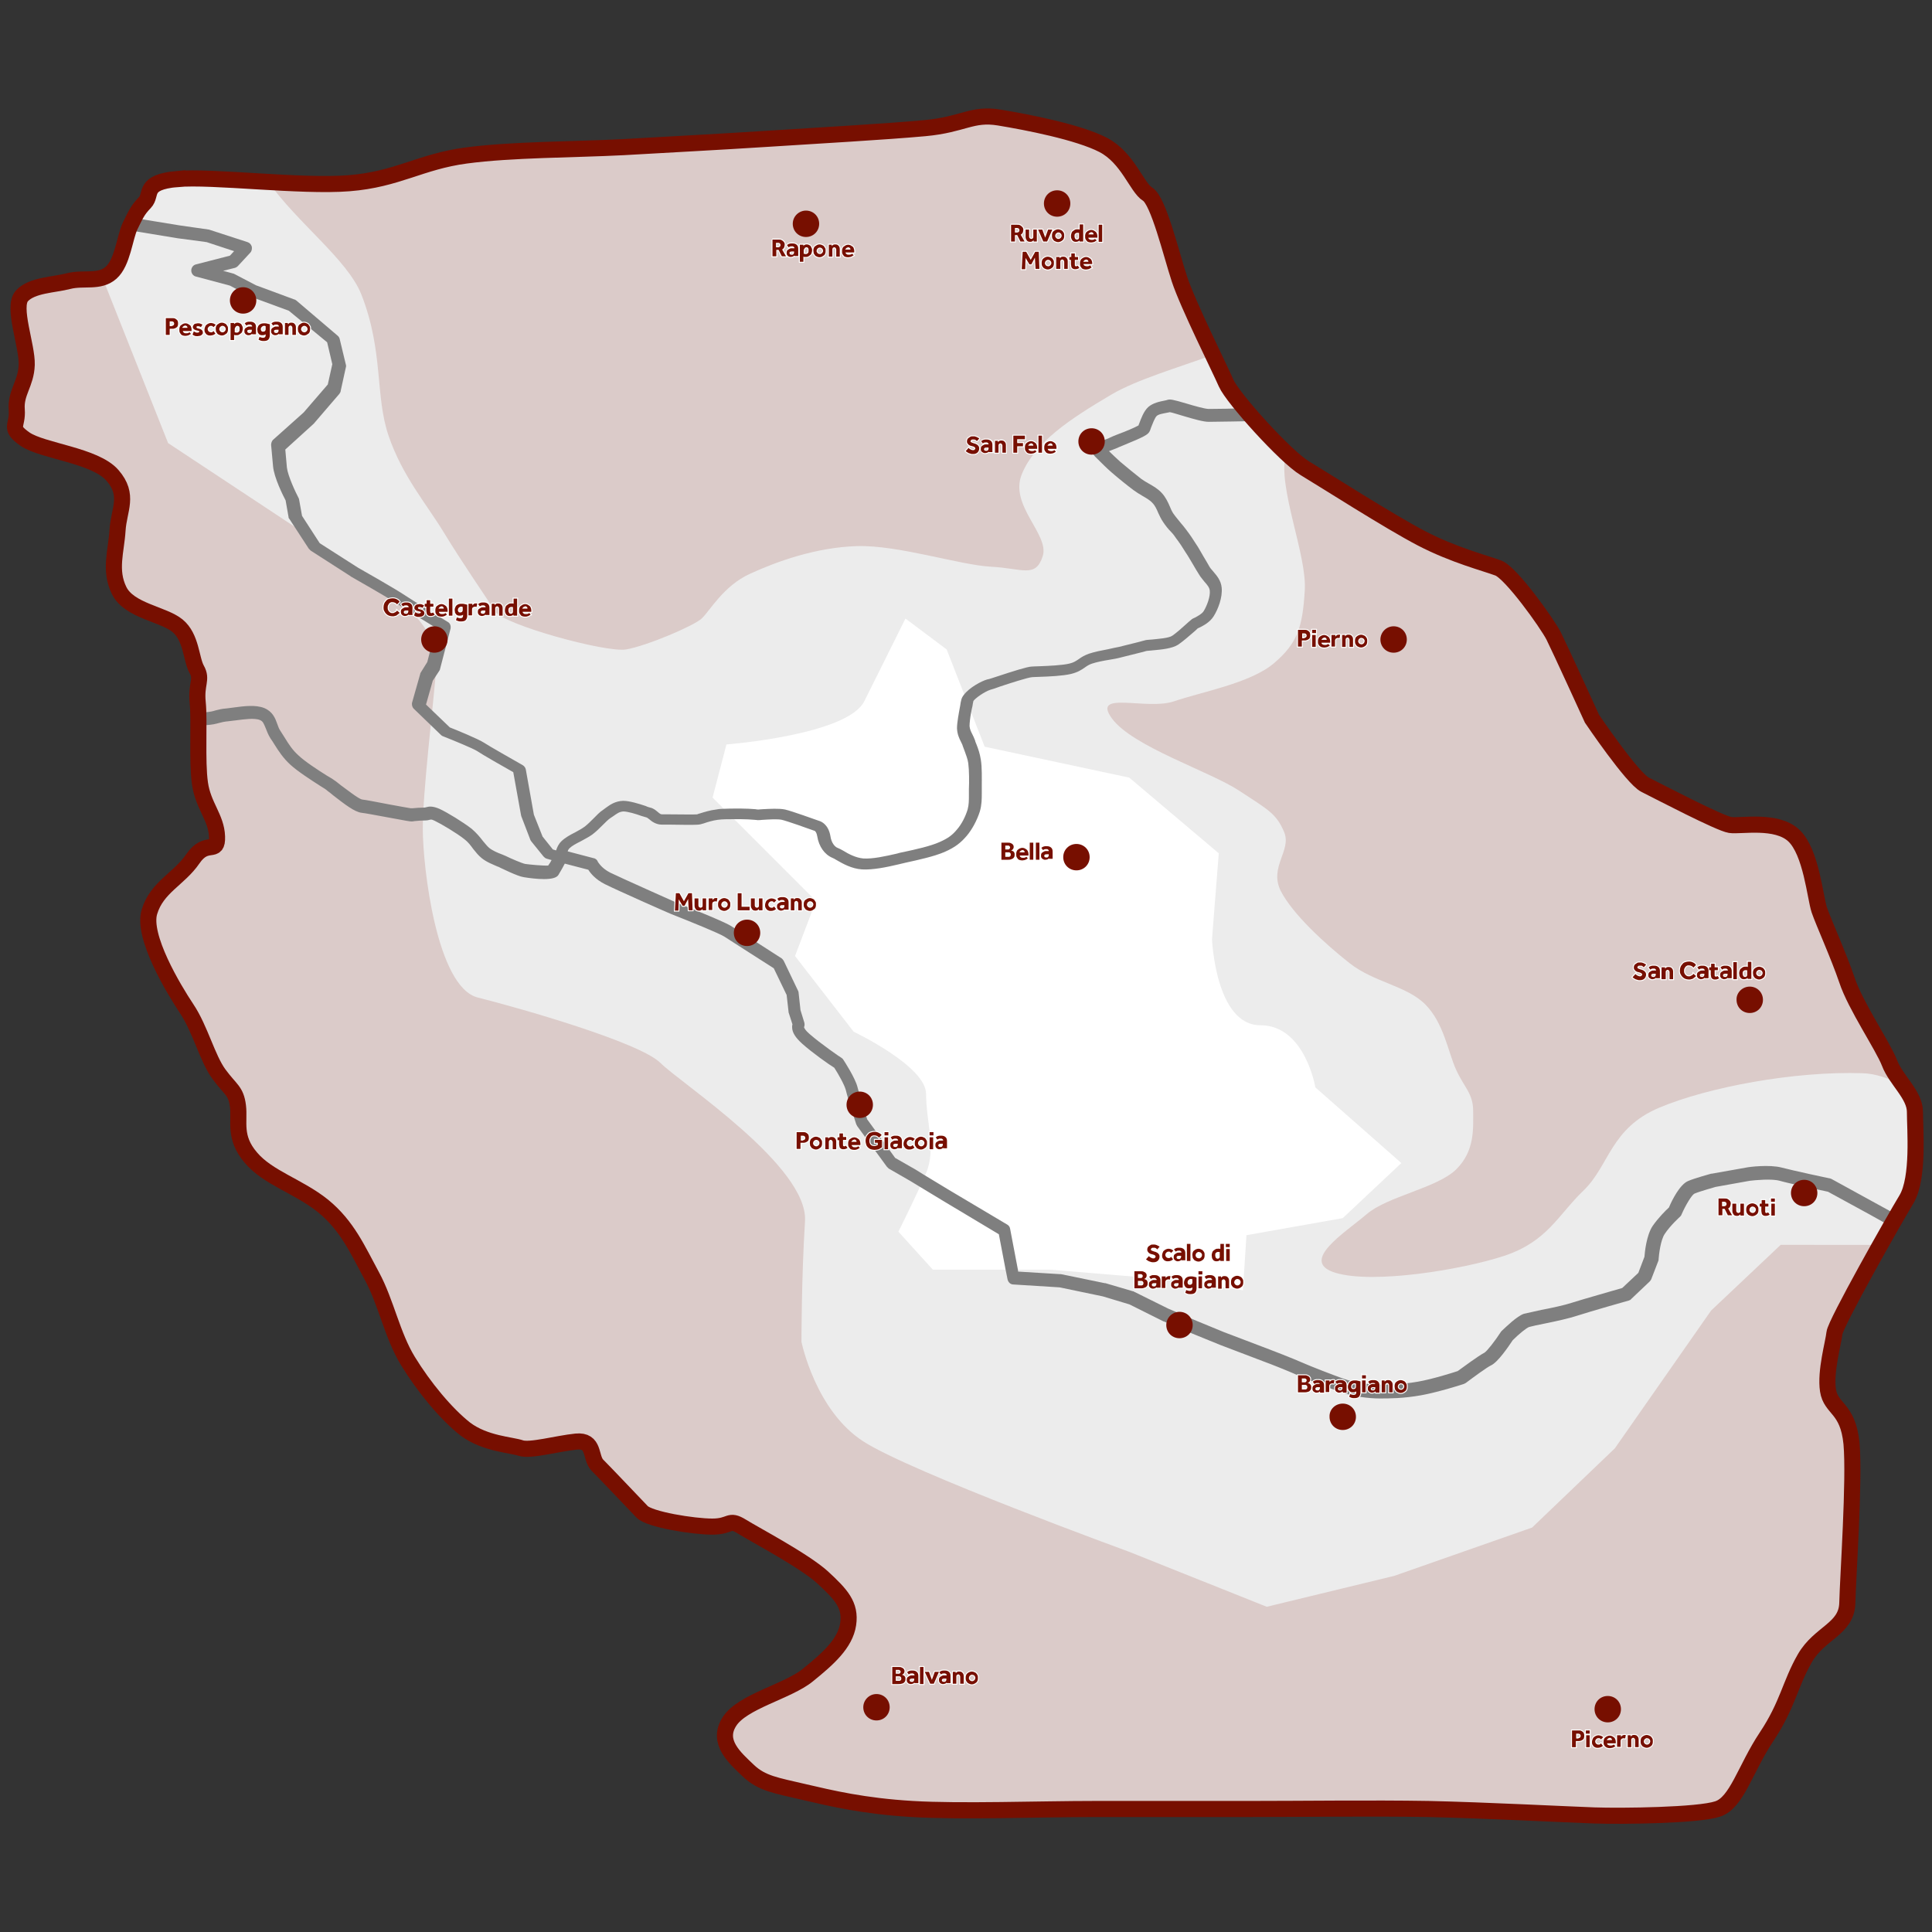 <?xml version="1.0" encoding="utf-8"?>
<svg xmlns="http://www.w3.org/2000/svg" xml:space="preserve" id="Livello_1" x="0" y="0" version="1.1" width="600px" height="600px" viewBox="0 0 600 600" style="enable-background:new 0 0 600 600;">
  <rect x="0" y="0" width="600" height="600" fill="#333333" stroke="none"/>
  <style>
    .st1{fill:#dbcbc9}.st5{fill-rule:evenodd;clip-rule:evenodd;fill:#770f00}.st6{fill:none;stroke:#fff;stroke-width:.598;stroke-miterlimit:22.926}.st7{fill:#770f00}
  </style>
  <path fill="#ececec" fill-rule="evenodd" d="M55 55.6c10.9-1 38.4 2.5 53.4 1.3 15.1-1.2 22.1-6.7 36.3-8.6 14.2-1.9 33.2-1.8 48.8-2.6 15.6-.9 29.3-1.6 44.9-2.6 15.6-1 36.8-2.2 48.8-3.3 12-1.1 14.6-4.7 23.1-3.3 8.5 1.4 24.6 4.5 32.3 8.5 7.7 4 10.4 13.2 13.8 15.3 3.4 2.1 7.3 18.5 9.9 26.4 2.6 7.9 12.5 27.7 14.5 32.3 2 4.6 18.4 22.8 24.4 26.4 6 3.6 26.3 16.6 36.3 21.8 10 5.2 19.8 7.7 23.8 9.2 4 1.5 15.2 17.2 17.2 21.1 2 4 11.9 25.7 11.9 25.7s12.5 18.5 16.5 20.5 23.1 12 26.4 12.5c3.3.5 14.4-1.8 19.8 3.3s6.6 19.2 7.9 23.1c1.3 3.8 5.9 13.9 8.6 21.8 2.6 7.9 11.2 20.5 13.2 25.7 2 5.3 7.9 9.9 7.9 15.2s1.3 20.5-2.6 27.1c-4 6.6-22.1 38.6-22.4 41.6s-2.9 11.9-2 17.8c.9 5.9 6.2 5.3 7.3 16.5 1 11.2-1.1 41.2-1.3 49.5-.2 8.2-8.6 9.2-13.2 17.2s-5.3 14.5-11.9 24.4c-6.6 9.9-9.2 20.5-15.2 22.4-5.9 2-29.7 2.3-38.3 2-8.6-.3-33.5-1.6-51.5-2-17.9-.3-38.8 0-56.1 0H340c-17.4 0-41.6.9-56.7 0-15.1-.9-25.1-3.3-33.7-5.3-8.5-2-13-2.6-17.2-6.6-4.2-4-9.9-8.9-5.9-15.2 3.9-6.3 18.2-9.4 24.4-14.5 6.3-5.1 11.6-9.8 12.5-15.8s-2.3-9.3-7.9-14.5c-5.7-5.2-20.9-13.2-25.1-15.8-4.2-2.6-3.3 0-9.2 0s-19.5-2.2-21.8-4.6c-2.3-2.4-11.5-12.1-13.9-14.5-2.3-2.4-.7-7.9-6.6-7.3s-14.3 3-17.2 2-11.1-1.3-17.2-5.9c-6-4.7-12.9-13.1-17.8-21.1-4.9-8-6.8-18.3-11.2-26.4-4.4-8.1-7.6-15.6-15.2-21.8-7.6-6.1-17.1-8.7-22.4-15-5.4-6.3-3.4-11.2-4-16-.6-4.8-2.3-5-5.9-9.9-3.6-4.9-5.8-14-10-20.3-4.2-6.3-13.9-22.5-11.6-30.1 2.3-7.7 9.2-10.2 13.5-16.5 4.3-6.3 7.7-1 7.5-6.9-.2-5.9-4.3-9.5-5.3-16.5s-.1-19.2-.7-25.1c-.6-5.9 1.5-7.1-.3-10.3-1.8-3.2-1.6-10-6-13.6-4.4-3.6-15-4.6-18.1-10.9-3.1-6.3-.9-12.2-.5-18.7s3.8-10.9-1.6-17.1-21.7-7.5-27.1-11.2c-5.3-3.7-2.2-3.9-2.6-9.2-.4-5.3 2.9-8 3.1-13.9s-4.6-18-1.5-21.4c3.1-3.4 9.9-3.4 14.5-4.6s9.6.6 13.2-2.6c3.6-3.2 4.2-10.9 5.9-14.5 1.8-3.6 2.2-4.8 4.6-7.3s-.9-6.3 10-7.3" clip-rule="evenodd"/>
  <path d="m531.4 407-29.9 42.8-25.7 24.6-42.8 15-39.6 9.6-42.8-17.1s-67.4-24.6-82.4-34.2c-15-9.6-19.3-31-19.3-31s0-20.3 1.1-37.4c1.1-17.1-38.5-42.8-44.9-49.2-6.4-6.4-43.9-17.1-56.7-20.3s-17.1-40.6-17.1-52.4c0-11.8 3.2-37.4 4.3-51.3s-23.5-28.9-23.5-28.9l-59.9-39.6-20.4-51.4c-3.2 1-6.9.2-10.4 1.1-4.6 1.2-11.4 1.2-14.5 4.6-3.1 3.4 2 15.3 1.8 21.1s-3.6 8.6-3.1 13.9c.4 5.3-2.7 5.6 2.6 9.2 5.3 3.7 21.7 5.1 27.1 11.2 5.4 6.2 2 10.6 1.6 17.1s-2.6 12.5.5 18.7c3.1 6.3 13.7 7.2 18.1 10.9 4.4 3.6 4.2 10.5 6 13.6 1.8 3.2-.2 4.4.3 10.3.6 5.9-.3 18.1.7 25.1s5.1 10.6 5.3 16.5c.2 5.9-3.2.6-7.5 6.9S49 275.3 46.6 283c-2.3 7.7 7.4 23.8 11.6 30.1 4.2 6.3 6.4 15.5 10 20.3 3.6 4.9 5.4 5.1 5.9 9.9.6 4.8-1.4 9.7 4 16 5.4 6.3 14.8 8.9 22.4 15 7.6 6.1 10.8 13.7 15.2 21.8 4.4 8.1 6.3 18.4 11.2 26.4 4.9 8 11.8 16.4 17.8 21.1 6 4.7 14.3 4.9 17.2 5.9s11.2-1.3 17.2-2c5.9-.7 4.3 4.8 6.6 7.3 2.3 2.4 11.5 12.1 13.9 14.5 2.3 2.4 15.8 4.6 21.8 4.6 5.9 0 5.1-2.6 9.2 0 4.2 2.6 19.4 10.6 25.1 15.8 5.7 5.2 8.8 8.5 7.9 14.5-.9 6.1-6.3 10.7-12.5 15.8s-20.5 8.2-24.4 14.5c-3.9 6.3 1.7 11.2 5.9 15.2s8.6 4.6 17.2 6.6 18.5 4.4 33.7 5.3c15.1.9 39.4 0 56.7 0h47.5c17.3 0 38.2-.3 56.1 0s42.9 1.6 51.5 2 32.3 0 38.3-2c5.9-2 8.6-12.5 15.2-22.4 6.6-9.9 7.3-16.5 11.9-24.4s13-8.9 13.2-17.2c.2-8.2 2.3-38.3 1.3-49.5-1-11.2-6.3-10.6-7.3-16.5-.9-5.9 1.6-14.8 2-17.8.2-1.9 7.8-15.8 14.2-27.2H553L531.4 407z" class="st1"/>
  <path fill="#fff" d="m246.9 296.9 18.2 23.5s22.5 10.7 22.5 19.3c0 8.6 3.2 17.1 0 24.6s-8.6 18.2-8.6 18.2l10.7 11.8h36.4l38.5 3.2 21.4 3.2 1.1-17.1 29.9-5.3 18.2-17.1-26.7-23.5s-3.2-19.3-17.1-19.3c-13.9 0-15-26.7-15-26.7l2.1-26.7-27.8-23.5-44.9-9.6-11.8-30.2-12.8-9.6-12.8 25.7c-5.3 10.5-42.8 13.4-42.8 13.4l-4.3 16.5 32.1 32.1-6.5 17.1z"/>
  <path d="M120.7 135.4c4.3 12.5 11.6 20.9 17.1 29.9 5.5 9.1 13.4 20.5 16 24.6s34.2 12.8 40.6 11.8c6.4-1.1 21-7.3 23.5-9.6s6.7-10.1 15-13.9 20.4-8.2 33.2-8.6 32 5.9 41.7 6.4c9.7.5 13.8 3.6 16-3.2 2.3-6.8-10.6-15.9-6.4-25.7 4.1-9.8 14.6-16.8 27.8-24.6 8.1-4.7 20.3-8.2 31.5-12.3-3.7-7.8-8.7-18.3-10.4-23.6-2.6-7.9-6.5-24.3-9.9-26.4-3.4-2.1-6.1-11.3-13.8-15.3-7.7-4-23.9-7.1-32.3-8.5-8.5-1.4-11.1 2.2-23.1 3.3-12 1.1-33.2 2.3-48.8 3.3-15.6 1-29.3 1.8-44.9 2.6-15.6.9-34.6.8-48.8 2.6-14.2 1.9-21.2 7.4-36.3 8.6-6.8.5-16 .1-25.1-.4 8.9 12.7 24.6 24.2 28.9 35 7 17.8 4.2 31.5 8.5 44zm284.5 48.1c-.7 11.4-2.3 16.3-9.6 22.5-7.3 6.2-22.6 8.9-31 11.8-8.4 2.9-25.7-3.5-19.3 5.3 6.4 8.8 30.6 16.5 39.6 22.5 9 5.9 11.5 7.1 13.9 12.8 2.4 5.7-4.7 10.8-1.1 18.2 3.7 7.3 13.8 16.5 21.4 22.5 7.6 6 17.7 7 23.5 12.8 5.8 5.8 7.1 14.8 9.6 20.3s5.3 7.4 5.3 12.8.6 12.4-5.3 18.2c-6 5.8-21.3 8.3-27.8 13.9s-21.3 14.7-9.6 18.2c11.7 3.5 39-.9 52.4-5.3 13.4-4.5 16.6-12.6 24.6-20.3s8.3-19.3 23.5-25.7c15.2-6.4 42-11.4 63.1-10.7 4.1.1 8.3 1.6 12.5 3.8-1.6-2.2-3.3-4.5-4.2-6.8-2-5.3-10.6-17.8-13.2-25.7-2.6-7.9-7.3-17.9-8.6-21.8-1.3-3.8-2.5-18-7.9-23.1-5.4-5.1-16.5-2.7-19.8-3.3-3.3-.5-22.4-10.6-26.4-12.5-4-2-16.5-20.5-16.5-20.5s-9.9-21.8-11.9-25.7c-2-4-13.2-19.6-17.2-21.1s-13.7-4.1-23.8-9.2c-10-5.2-30.2-18.1-36.3-21.8-1.5-.9-3.5-2.6-5.8-4.7-2.6 10.6 6.7 31.5 5.9 42.6z" class="st1"/>
  <path fill="#7f7f7f" d="m582.2 373.5-13.3-7.3c-.2-.1-.4-.2-.5-.2-.1 0-11.7-2.5-15.1-3.4-3.8-1-10.2-.2-11 0l-10.7 1.9h-.2c-.2.1-4.9 1.3-7.2 2.3-2.5 1.1-4.9 5.8-5.9 8.2-.9.8-3.4 3.3-5.1 5.8-1.9 2.9-2.4 8.1-2.5 9.5l-1.9 5-5 4.7c-2.3.7-12.3 3.5-15.7 4.6-2.1.7-6.2 1.6-9.4 2.2-2.8.6-4.6 1-5.4 1.2-2.2.7-5.7 4.2-6.8 5.2l-.3.3c-2 3.1-4.4 6.1-5.2 6.6-1.8.9-6.9 4.7-8.3 5.7-1.5.5-7.8 2.5-12.4 3.3-5.2.9-9.1.9-12.3.9-2.8 0-7.3-.6-10.7-1.8-3.6-1.3-10.1-3.8-12.8-5-2.9-1.3-9.9-4-10.2-4.1l-14.2-5.4-8.5-3.5-8.8-3.8-10.7-5.3c-.1-.1-.2-.1-.3-.1l-8.5-2.5h-.2l-13.6-2.8h-.3l-13-.8-.1-.7-2.4-12.6c-.1-.6-.4-1-.9-1.3l-18-10.7-7.6-4.6-2.9-1.8-6.3-3.6-8.7-12c-.5-1.5-2.5-7.8-3-10-.7-2.8-4-7.9-4.4-8.5-.1-.2-.3-.4-.6-.6-.1 0-6.5-4.4-9.9-7.4-1.3-1.1-1.6-1.8-1.7-2.1.2-.4.2-.9.1-1.4l-1.2-3.9-.6-5.5c0-.2-.1-.4-.2-.6l-4.4-9.2c-.2-.3-.4-.6-.7-.8-.5-.3-13.3-8.6-15.8-10.1-2.6-1.6-15.9-6.8-17.3-7.4-.2-.1-16.4-7.3-20.1-9.1-2.9-1.5-3.7-3.3-3.8-3.3-.2-.6-.7-1.1-1.4-1.2l-8-2.1c.1-.4.3-.7.6-1 .7-.7 2-1.4 3.4-2.1 1.2-.7 2.5-1.3 3.6-2.1 1.2-.9 2.2-1.9 3.2-2.9.9-.9 1.7-1.7 2.4-2.2l.9-.6c1.3-.9 1.9-1.4 3.2-1.5 1.3 0 4 .8 5.6 1.4.7.2 1.3.4 1.7.5.1.1.5.3.7.5.8.7 2.1 1.7 4 1.7h2.7c6.5.1 8.4.1 9.2-.1.3-.1.7-.2 1.1-.3 1.1-.4 2.8-.9 4.3-1.1 1.4-.2 3.3-.2 5.1-.2h2c1.5 0 3.2.1 4.3.2.4 0 .8.1 1 .1.3 0 .8 0 1.7-.1 1.6-.1 4.5-.3 5.8 0 1.7.4 7.9 2.6 10.1 3.4.1 0 .1 0 .2.1s.5.4.7 1.6c.5 3.2 2.3 5.7 4.7 6.7.3.1.8.4 1.3.7 1.9 1.1 4.7 2.7 7.9 2.9 3.4.2 7.7-.7 11.5-1.6.7-.2 1.4-.3 2.1-.5 4.1-.9 8.7-1.9 12-3.3 3.4-1.5 5.1-2.9 6.9-5 1.7-2 3.2-4.8 4.1-7.6.6-2.1.6-3.9.6-5.7v-1.7c0-3.1.1-6.3-.3-8.7-.3-1.9-.8-3.3-1.3-4.6-.2-.5-.4-.9-.5-1.4-.3-.8-.6-1.4-.9-2-.4-.8-.7-1.4-.8-2.4 0-1 .2-2.7.5-4.3.1-.7.3-1.4.4-1.9.1-.7.2-1.2.3-1.6.5-.8 3.4-2.9 5.3-3.5.7-.2 1.7-.5 3-1 3-1 8.6-2.8 9.9-2.9.5 0 1.3-.1 2.3-.1 3.1-.1 7.3-.3 9.8-.9 2.1-.5 3.3-1.3 4.3-2 .7-.5 1.3-.9 2.2-1.2 1.5-.5 3.5-.9 5.4-1.2 1.2-.2 2.4-.4 3.5-.7 2.1-.5 4.7-1.2 6.4-1.6l1.5-.4c.2-.1 1.1-.1 1.8-.2 3.3-.3 6.3-.6 8.2-1.8 1.6-1.1 3.4-2.7 4.8-3.9.5-.4 1-.9 1.2-1.1.1-.1.4-.2.6-.3 1.2-.6 3.2-1.6 4.4-3.5 1.4-2.2 2.8-5.9 2.5-8.9-.2-2.2-1.5-3.7-2.6-5-.5-.6-1-1.1-1.3-1.7-.5-.9-1.1-1.9-1.7-2.9-.8-1.3-1.5-2.7-2.2-3.7-1.2-1.9-2-3.1-3.3-4.8-.5-.7-1.1-1.4-1.7-2.1-.7-.9-1.5-1.8-2.2-2.8-.4-.6-.8-1.4-1.1-2.2-.6-1.4-1.3-2.9-2.5-4.2-1.2-1.3-2.6-2.1-4-2.9-.9-.5-1.7-1-2.4-1.5-1.9-1.5-4.4-3.5-6.5-5.3-1.1-1-2.4-2.2-3.5-3.3.1 0 .2-.1.3-.1.7-.3 1.3-.5 1.8-.7.4-.2 1.4-.6 2.6-1.1 6.1-2.5 7.4-3.2 7.9-4.2.2-.3.3-.8.5-1.3.4-1 1.1-2.9 1.7-3.5.6-.6 2.2-.8 3.1-1 .4-.1.7-.1 1-.2.7.1 2.5.7 3.9 1.1 3.7 1.1 6.5 1.9 8.2 1.9 2.7 0 12.2-.2 12.6-.2.1 0 .3 0 .4-.1.1 0 .5-.1 1.1-.4-1.1-1.2-2.1-2.4-3-3.5-2.8.1-9.1.2-11.1.2-1.2 0-4.7-1-7-1.7-4.1-1.2-5-1.4-5.9-1.1-.2.1-.4.1-.8.2-1.5.3-3.6.7-5.1 2-1.4 1.3-2.2 3.5-2.8 5.1-.1.2-.2.4-.2.6-1 .6-4.3 2-6 2.6-1.3.5-2.3.9-2.9 1.2-.3.2-.9.4-1.4.6-2 .8-3.6 1.4-4 3-.2.8.1 1.6.7 2.2l.9.9c1.1 1.1 2.8 2.8 4.3 4.1 2.2 1.9 4.8 4 6.8 5.5 1 .7 1.9 1.3 2.8 1.8 1.2.7 2.3 1.3 3.1 2.2.8.8 1.3 1.9 1.8 3.1.4.9.9 1.9 1.5 2.8.8 1.2 1.6 2.2 2.5 3.1.6.6 1.1 1.3 1.5 1.9 1.2 1.6 2 2.8 3.1 4.6.7 1 1.4 2.3 2.2 3.6.6 1 1.2 2.1 1.8 3 .5.9 1.2 1.6 1.7 2.3 1 1.1 1.6 1.9 1.7 2.8.2 1.8-.8 4.6-1.9 6.4-.6.9-1.8 1.5-2.7 2-.5.2-.9.4-1.2.7-.3.2-.7.6-1.5 1.3-1.2 1.1-3 2.7-4.3 3.6-1.1.8-4.5 1-6.3 1.2-1.1.1-1.9.1-2.4.3-.3.1-.9.2-1.5.4-1.7.4-4.3 1.1-6.4 1.6-1 .2-2.1.4-3.3.7-2.1.4-4.2.8-6 1.4-1.4.5-2.4 1.1-3.2 1.7-.9.6-1.6 1.1-3 1.4-2.1.5-6.3.7-9.1.8-1.1 0-1.9.1-2.5.1-1.6.1-5.6 1.4-10.8 3.1-1.3.4-2.3.8-3 .9-1.8.5-5.5 2.5-7.2 4.7-.5.6-.8 1.2-.9 1.8-.1.3-.2.9-.3 1.6-.4 2.2-1 5.2-1 7.1.1 1.9.7 3.1 1.2 4.1.2.5.5.9.6 1.4.2.5.4 1.1.6 1.6.4 1.2.9 2.3 1.1 3.7.3 2.3.3 5.9.2 8.1v1.8c0 1.7 0 3-.4 4.5-.7 2.3-1.9 4.6-3.3 6.2-1.4 1.7-2.7 2.7-5.4 3.9-2.9 1.3-7.5 2.3-11.2 3.1-.7.1-1.4.3-2.1.5-3.5.8-7.5 1.7-10.4 1.5-2.3-.2-4.6-1.4-6.2-2.4-.7-.4-1.3-.7-1.8-.9-.8-.3-1.9-1.5-2.2-3.6-.6-3.6-2.8-4.6-3.6-4.8-1.2-.4-8.3-3-10.5-3.5-1.9-.4-4.9-.2-6.9-.1-.5 0-1.2.1-1.3.1-.2 0-.6 0-1-.1-1.2-.1-2.9-.2-4.6-.2h-.7c-1.6 0-3.5 0-5.2.1-.6 0-1.2.1-1.7.2-1.8.2-3.7.8-5 1.2-.4.1-.7.2-.9.3-.8.1-5.8 0-8.2 0h-2.7c-.4 0-.7-.2-1.4-.8-.6-.5-1.3-1.1-2.3-1.3-.3-.1-.8-.2-1.4-.5-2.1-.7-5-1.6-7-1.6-2.5.1-4 1.2-5.4 2.2-.3.2-.5.4-.8.6-1.1.7-2 1.7-3 2.7-.9.9-1.8 1.8-2.7 2.5-.8.6-1.9 1.2-3 1.8-1.6.8-3.2 1.7-4.3 2.8-.9.9-1.3 1.9-1.6 2.8l-1-.3-3.2-4-2.7-6.8-2.5-14c-.1-.6-.5-1.1-1-1.4-3.5-2-10.4-5.9-11.9-6.9-1.8-1.2-8.9-4.1-10.7-4.8l-7.4-7.1 2.1-7.4 2.1-3.2c.1-.2.2-.4.2-.6l3.2-12.3c.2-.9-.1-1.8-.9-2.2-.1-.1-10.4-6.3-13.2-8.2-2.8-1.9-13.7-8.1-14.6-8.6l-11.9-7.6-5.5-8.5-.9-5c0-.2-.1-.4-.2-.6-.9-1.7-3.3-6.8-3.6-9.4-.2-2.3-.4-4.4-.5-5.6l8.7-7.9.2-.2 7.9-9.2c.2-.3.4-.6.4-.9l1.6-7.3c.1-.3.1-.6 0-.9l-1.9-7.9c-.1-.4-.3-.8-.7-1.1L92 93.3c-.2-.1-.4-.3-.6-.3l-11.9-4.4-6.5-3.4c-.1-.1-.3-.1-.4-.2l-3.3-.9 3.6-.9c.4-.1.7-.3 1-.6l3.8-4.1c.5-.5.6-1.2.5-1.9-.2-.7-.7-1.2-1.3-1.4l-11.7-3.8c-.1 0-.2-.1-.3-.1L55.8 70l-14.1-2.3c-.3.7-.7 1.4-1.1 2.3-.2.4-.4.9-.6 1.5L55.2 74l9 1.2 8.5 2.8-1.3 1.4-10.5 2.7c-.9.2-1.5 1-1.5 1.9s.6 1.7 1.5 1.9l10.5 2.8 6.4 3.4c.1 0 .2.1.2.1l11.7 4.3 11.9 9.8 1.6 6.8-1.4 6.3-7.5 8.7-9.4 8.4c-.5.4-.7 1.1-.7 1.7 0 0 .3 3.2.6 6.6.3 3.5 3.1 9.1 3.9 10.6l.9 5.1c0 .3.1.5.3.7l6 9.2.6.6 12.3 7.9s.1 0 .1.1c.1.1 11.7 6.6 14.4 8.5 2.3 1.5 9.2 5.7 12.1 7.5l-2.7 10.6-2 3.2c-.1.2-.2.3-.2.5l-2.5 8.8c-.2.7 0 1.5.5 2l8.5 8.2c.2.2.4.3.7.4 3.3 1.3 9.1 3.7 10.4 4.5 1.6 1.1 8.8 5.2 11.3 6.6l2.4 13.3c0 .1.1.3.1.4l2.8 7.3c.1.2.2.4.3.5l3.8 4.7c.3.3.6.6 1.1.7l1.4.4c-.3.6-.7 1.2-1 1.6v.1c-1.6.1-5.8-.3-7.2-.5-1-.2-4.5-1.7-6.1-2.5-.3-.1-.7-.3-1.2-.5-1.1-.4-2.8-1.1-3.9-2-.6-.5-1.2-1.3-1.9-2.1-.9-1.2-2-2.5-3.5-3.8-2.7-2.1-7.6-5.1-10-6.2-2.1-.9-3.2-.8-4.2-.5-.3.1-.4.1-.6.1-1.1 0-2.6.1-3.5.2h-.7c-.7-.1-4-.7-6.7-1.2-3.7-.7-7.2-1.4-8.3-1.5-1.2-.2-4.9-3.2-6.6-4.4-.9-.7-1.6-1.3-2.1-1.6-.5-.4-1.4-.9-2.4-1.5-2.7-1.7-6.7-4.3-8.7-6.2-1.9-1.7-3.1-3.6-4.2-5.4-.5-.7-.9-1.5-1.4-2.2-.5-.7-.7-1.4-1-2.2-.6-1.7-1.4-3.8-4-4.9-2.7-1.1-6.4-.6-9.4-.2-.9.1-1.6.2-2.3.3-1.6.1-2.5.4-3.4.6-.9.3-1.8.5-3.4.6-.5 0-1 0-1.6.1v4c.6 0 1.2 0 1.8-.1 2.1-.1 3.2-.4 4.3-.7.8-.2 1.5-.4 2.7-.5.7-.1 1.6-.2 2.5-.3 2.4-.3 5.7-.8 7.4-.1 1 .4 1.2 1.1 1.8 2.5.4 1 .8 2.1 1.5 3.2.4.6.9 1.3 1.3 2 1.2 1.9 2.6 4.1 4.9 6.2 2.3 2.1 6.5 4.8 9.3 6.6 1 .6 1.8 1.1 2.2 1.5.4.3 1.1.8 1.9 1.5 3.6 2.8 6.5 5 8.6 5.3 1 .1 4.8.8 8 1.4 6.4 1.2 7.1 1.3 7.6 1.3.2 0 .5 0 .9-.1.9-.1 2.3-.2 3.2-.2.7 0 1.2-.1 1.5-.2.4-.1.6-.2 1.6.3 2.1 1 6.8 3.8 9.2 5.7 1.2.9 2 2 2.8 3.1.8 1 1.6 2 2.6 2.8 1.6 1.3 3.6 2 4.9 2.6.4.1.7.3.9.4.1 0 5.2 2.6 7.2 2.9 1.8.3 4.2.6 6.3.6 2.2 0 4-.3 4.6-1.4.1-.2.2-.4.4-.7.4-.7 1-1.7 1.5-2.7l7.3 1.9c.7 1.1 2.2 3 5.2 4.5 3.8 1.9 19.6 8.9 20.4 9.2 5.8 2.3 15 6 16.7 7.1 2.2 1.4 12.9 8.3 15.3 9.8l4 8.3.6 5.3c0 .1 0 .2.1.4l1.1 3.4c-.1.3-.1.6-.1.9 0 1.6 1 3.2 3.1 5.1 3.1 2.8 8.5 6.6 10 7.5 1.3 2 3.2 5.4 3.6 7 .6 2.6 3.1 10.2 3.2 10.5l.3.6 9.2 12.6.6.6 6.6 3.8 3.3 2 7.1 4.3 17.2 10.3 2.1 11 .6 3c.2.9.9 1.6 1.8 1.6l14.4.9 13.4 2.8 8.3 2.5 10.6 5.3h.1l8.9 3.8 8.6 3.5 14.2 5.4c.1 0 7.3 2.8 10 4.1 2.8 1.3 9.4 3.8 13.1 5.1 3.8 1.4 8.8 2 12.1 2 3.1 0 7.4 0 13-1 5.5-1 12.9-3.4 13.2-3.5l.6-.3c2.4-1.8 6.6-4.9 7.9-5.5 2.1-1 5.3-5.7 6.7-7.8 1.8-1.8 4.2-3.8 5.1-4.1.7-.2 2.9-.7 5-1.1 3.5-.7 7.5-1.6 9.9-2.4 3.7-1.2 15.9-4.7 16-4.7.3-.1.6-.2.8-.5l5.7-5.4c.2-.2.4-.5.5-.7l2.2-5.7c.1-.2.1-.4.1-.6.1-1.4.6-5.9 1.9-7.8 1.7-2.6 4.7-5.3 4.7-5.3.2-.2.4-.4.5-.7 1.3-3 3.2-6.1 4-6.5 1.9-.8 6-1.9 6.6-2.1l10.6-1.9c1.7-.2 6.8-.7 9.3 0 3.2.9 13.1 3 15 3.4l13 7.1 7 3.9c.7-1.2 1.4-2.4 2-3.5l-7.5-4.1z"/>
  <path fill="none" stroke="#770f00" stroke-miterlimit="22.926" stroke-width="5" d="M55 55.6c10.9-1 38.4 2.5 53.4 1.3 15.1-1.2 22.1-6.7 36.3-8.6 14.2-1.9 33.2-1.8 48.8-2.6 15.6-.9 29.3-1.6 44.9-2.6 15.6-1 36.8-2.2 48.8-3.3 12-1.1 14.6-4.7 23.1-3.3 8.5 1.4 24.6 4.5 32.3 8.5 7.7 4 10.4 13.2 13.8 15.3 3.4 2.1 7.3 18.5 9.9 26.4 2.6 7.9 12.5 27.7 14.5 32.3 2 4.6 18.4 22.8 24.4 26.4 6 3.6 26.3 16.6 36.3 21.8 10 5.2 19.8 7.7 23.8 9.2 4 1.5 15.2 17.2 17.2 21.1 2 4 11.9 25.7 11.9 25.7s12.5 18.5 16.5 20.5 23.1 12 26.4 12.5c3.3.5 14.4-1.8 19.8 3.3s6.6 19.2 7.9 23.1c1.3 3.8 5.9 13.9 8.6 21.8 2.6 7.9 11.2 20.5 13.2 25.7 2 5.3 7.9 9.9 7.9 15.2s1.3 20.5-2.6 27.1c-4 6.6-22.1 38.6-22.4 41.6s-2.9 11.9-2 17.8c.9 5.9 6.2 5.3 7.3 16.5 1 11.2-1.1 41.2-1.3 49.5-.2 8.2-8.6 9.2-13.2 17.2s-5.3 14.5-11.9 24.4c-6.6 9.9-9.2 20.5-15.2 22.4-5.9 2-29.7 2.3-38.3 2-8.6-.3-33.5-1.6-51.5-2-17.9-.3-38.8 0-56.1 0H340c-17.4 0-41.6.9-56.7 0-15.1-.9-25.1-3.3-33.7-5.3-8.5-2-13-2.6-17.2-6.6-4.2-4-9.9-8.9-5.9-15.2 3.9-6.3 18.2-9.4 24.4-14.5 6.3-5.1 11.6-9.8 12.5-15.8s-2.3-9.3-7.9-14.5c-5.7-5.2-20.9-13.2-25.1-15.8-4.2-2.6-3.3 0-9.2 0s-19.5-2.2-21.8-4.6c-2.3-2.4-11.5-12.1-13.9-14.5-2.3-2.4-.7-7.9-6.6-7.3s-14.3 3-17.2 2-11.1-1.3-17.2-5.9c-6-4.7-12.9-13.1-17.8-21.1-4.9-8-6.8-18.3-11.2-26.4-4.4-8.1-7.6-15.6-15.2-21.8-7.6-6.1-17.1-8.7-22.4-15-5.4-6.3-3.4-11.2-4-16-.6-4.8-2.3-5-5.9-9.9-3.6-4.9-5.8-14-10-20.3-4.2-6.3-13.9-22.5-11.6-30.1 2.3-7.7 9.2-10.2 13.5-16.5 4.3-6.3 7.7-1 7.5-6.9-.2-5.9-4.3-9.5-5.3-16.5s-.1-19.2-.7-25.1c-.6-5.9 1.5-7.1-.3-10.3-1.8-3.2-1.6-10-6-13.6-4.4-3.6-15-4.6-18.1-10.9-3.1-6.3-.9-12.2-.5-18.7s3.8-10.9-1.6-17.1-21.7-7.5-27.1-11.2c-5.3-3.7-2.2-3.9-2.6-9.2-.4-5.3 2.9-8 3.1-13.9s-4.6-18-1.5-21.4c3.1-3.4 9.9-3.4 14.5-4.6s9.6.6 13.2-2.6c3.6-3.2 4.2-10.9 5.9-14.5 1.8-3.6 2.2-4.8 4.6-7.3s-.9-6.3 10-7.3z"/>
  <path d="M75.5 89.2c2.3 0 4.1 1.8 4.1 4.1s-1.8 4.1-4.1 4.1-4.1-1.8-4.1-4.1 1.8-4.1 4.1-4.1" class="st5"/>
  <path d="M51.6 98.8h1.9c.3 0 .6 0 .8.1s.4.2.6.4.3.3.3.5c.1.2.1.4.1.6 0 .3 0 .5-.1.8s-.2.4-.4.5-.4.3-.6.3c-.2.1-.4.1-.7.1h-.8v1.9h-1.2v-5.2zm1.8 2.4c.2 0 .4-.1.5-.2.1-.1.2-.3.2-.5s-.1-.4-.2-.5-.3-.2-.5-.2h-.7v1.5h.7zm5.9 2.5s-.1.1-.2.1-.2.1-.3.2c-.1.1-.3.1-.5.2-.2 0-.4.1-.6.1-.3 0-.6 0-.9-.1-.3-.1-.5-.2-.6-.4-.2-.2-.3-.4-.4-.6s-.1-.5-.1-.8c0-.3 0-.5.1-.8.1-.2.2-.5.4-.6s.4-.3.6-.4.5-.2.8-.2.6.1.8.2.4.3.6.4.3.4.4.7c.1.3.1.6.1.9v.2h-2.7c0 .2.1.4.3.5.2.2.4.2.7.2.3 0 .5 0 .7-.1.2-.1.3-.2.4-.2l.4.5zm-1.1-1.9v-.2c0-.1-.1-.2-.1-.2l-.2-.2c-.1 0-.2-.1-.3-.1s-.2 0-.4.1c-.1 0-.2.1-.3.2l-.2.2c-.1.1-.1.2-.1.2h1.6zm2 1.1c.1.1.3.2.5.3.2.1.4.1.6.1.2 0 .3 0 .4-.1.1 0 .2-.1.2-.2v-.1l-.1-.1c-.1 0-.2-.1-.3-.1s-.3-.1-.4-.1c-.1 0-.3-.1-.4-.1-.1-.1-.3-.1-.4-.2l-.3-.3c-.1-.1-.1-.3-.1-.4 0-.2 0-.3.1-.5.1-.1.2-.3.3-.4.1-.1.3-.2.5-.2s.4-.1.6-.1c.3 0 .6 0 .8.1.2.1.5.2.7.3l-.5.8c-.1-.1-.3-.2-.4-.2-.2-.1-.3-.1-.5-.1s-.3 0-.4.1c-.1.1-.1.1-.1.2s.1.2.2.3c.2.1.4.1.7.2.4.1.7.3.8.4s.3.4.3.7c0 .2 0 .4-.1.5-.1.1-.2.3-.4.4-.2.1-.3.2-.5.2s-.4.1-.6.1c-.3 0-.7 0-.9-.1-.3-.1-.5-.2-.7-.4l.4-1zm6.7.7c-.2.2-.4.3-.6.4-.3.1-.6.2-.9.2-.3 0-.6 0-.8-.1s-.5-.2-.6-.4c-.2-.2-.3-.4-.4-.6-.1-.2-.1-.5-.1-.8 0-.3.1-.5.2-.8.1-.2.2-.5.4-.6.2-.2.4-.3.6-.4s.5-.2.8-.2c.3 0 .6.1.9.2.2.1.5.3.6.4l-.7.7-.3-.3c-.1-.1-.3-.1-.5-.1-.1 0-.3 0-.4.1-.1.1-.2.1-.3.2-.1.1-.1.2-.2.3s-.1.2-.1.4c0 .1 0 .2.1.4 0 .1.1.2.2.3.1.1.2.2.3.2s.2.1.4.1.4 0 .5-.1l.3-.3.6.8zm.1-1.4c0-.3 0-.5.1-.8.1-.2.2-.5.4-.6s.4-.3.6-.4.5-.2.8-.2c.3 0 .6.1.8.2.2.1.5.2.6.4s.3.4.4.6c.1.2.1.5.1.8s0 .5-.1.8c-.1.2-.2.5-.4.6s-.4.3-.6.4c-.2.1-.5.2-.8.2-.3 0-.6-.1-.8-.2-.2-.1-.5-.2-.6-.4s-.3-.4-.4-.6c0-.3-.1-.5-.1-.8zm2.1 1c.1 0 .3 0 .4-.1.1-.1.2-.1.3-.2s.1-.2.2-.3.1-.2.1-.4c0-.1 0-.3-.1-.4 0-.1-.1-.2-.2-.3-.1-.1-.2-.2-.3-.2-.1-.1-.2-.1-.4-.1s-.3 0-.4.1c-.1.1-.2.1-.3.2-.1.1-.1.2-.2.3 0 .1-.1.2-.1.4 0 .1 0 .3.1.4s.1.2.2.3c.1.1.2.2.3.2.1.1.2.1.4.1zm2.5-2.9h1.1v.4c.1-.2.3-.3.5-.4s.4-.1.6-.1c.3 0 .5.1.7.2.2.1.4.2.5.4l.3.6c.1.2.1.5.1.7 0 .3-.1.6-.2.9-.1.3-.3.5-.5.6-.2.2-.4.3-.6.4s-.5.1-.7.1H73c-.1 0-.2-.1-.3-.1v1.6h-1.1v-5.3zm1.2 2.8c.1.1.4.2.7.2.3 0 .5-.1.7-.3.2-.2.2-.4.2-.8v-.4c0-.1-.1-.2-.1-.3-.1-.1-.1-.2-.2-.2-.1-.1-.2-.1-.4-.1-.1 0-.2 0-.3.1s-.2.1-.2.2c-.1.1-.1.2-.2.3 0 .1-.1.2-.1.3v1zm5.4.6c-.1.1-.3.3-.5.3-.2.1-.4.1-.6.1-.1 0-.3 0-.4-.1-.1 0-.3-.1-.4-.2-.1-.1-.2-.2-.3-.4-.1-.1-.1-.3-.1-.6 0-.2 0-.4.1-.6.1-.2.2-.3.4-.4.2-.1.3-.2.5-.3.2-.1.4-.1.7-.1h.7v-.1c0-.1 0-.2-.1-.2 0-.1-.1-.1-.2-.2-.1 0-.1-.1-.2-.1h-.3c-.3 0-.5 0-.6.1-.2.1-.3.1-.4.2l-.5-.7c.1-.1.2-.1.3-.2.1-.1.2-.1.4-.2.1 0 .3-.1.5-.1h.6c.6 0 1 .2 1.3.5s.4.7.4 1.2v2.2h-1.1l-.2-.1zm0-1.3h-.5c-.3 0-.5 0-.7.1s-.2.2-.2.4c0 .3.2.5.6.5h.3c.1 0 .2-.1.2-.1l.2-.2c0-.1.1-.2.1-.3v-.4zm2.4 2.2c.1.1.3.2.5.2.2.1.4.1.6.1.3 0 .5-.1.6-.2s.2-.3.2-.6v-.3c-.2.2-.6.3-1 .3-.3 0-.5 0-.7-.1s-.4-.2-.5-.4c-.1-.2-.3-.3-.3-.6s-.1-.5-.1-.7c0-.3.1-.6.2-.8s.2-.5.4-.6c.2-.2.4-.3.7-.4s.6-.1.9-.1c.3 0 .6 0 .9.1s.5.1.8.2v3.4c0 .6-.2 1.1-.5 1.4-.3.3-.8.4-1.4.4-.3 0-.6 0-.9-.1-.2-.1-.5-.2-.7-.3l.3-.9zm1.9-3.3c-.1 0-.1 0-.2-.1H82c-.2 0-.3 0-.4.1-.1.1-.2.1-.3.2-.1.1-.1.2-.2.3s-.1.3-.1.4c0 .3.1.5.2.6.1.2.3.2.6.2.2 0 .4-.1.5-.2s.2-.3.2-.5v-1zm4 2.4c-.1.1-.3.3-.5.3-.2.1-.4.1-.6.1-.1 0-.3 0-.4-.1-.1 0-.3-.1-.4-.2-.1-.1-.2-.2-.3-.4-.1-.1-.1-.3-.1-.6 0-.2 0-.4.1-.6.1-.2.2-.3.4-.4.2-.1.3-.2.5-.3.2-.1.4-.1.7-.1h.7v-.1c0-.1 0-.2-.1-.2 0-.1-.1-.1-.2-.2-.1 0-.1-.1-.2-.1h-.3c-.3 0-.5 0-.6.1-.2.1-.3.1-.4.2l-.5-.7c.1-.1.2-.1.3-.2.1-.1.2-.1.4-.2.1 0 .3-.1.5-.1h.6c.6 0 1 .2 1.3.5s.4.7.4 1.2v2.2h-1.1l-.2-.1zm0-1.3H86c-.3 0-.5 0-.7.1s-.2.2-.2.4c0 .3.2.5.6.5h.3c.1 0 .2-.1.2-.1l.2-.2c0-.1.1-.2.1-.3v-.4zm1.8-2.1h1.1v.4c.1-.1.3-.3.5-.4s.4-.1.6-.1c.4 0 .8.1 1 .4.3.3.4.6.4 1.1v2.3h-1.1v-2.2c0-.2-.1-.4-.2-.5-.1-.1-.2-.2-.4-.2-.1 0-.2 0-.3.1-.1 0-.2.1-.2.2-.1.1-.1.2-.1.3v2.3h-1.1v-3.7zm4.2 1.9c0-.3 0-.5.1-.8.1-.2.2-.5.4-.6s.4-.3.6-.4.5-.2.8-.2c.3 0 .6.1.8.2.2.1.5.2.6.4s.3.4.4.6c.1.2.1.5.1.8s0 .5-.1.8c-.1.2-.2.5-.4.6s-.4.3-.6.4c-.2.1-.5.2-.8.2-.3 0-.6-.1-.8-.2-.2-.1-.5-.2-.6-.4s-.3-.4-.4-.6c0-.3-.1-.5-.1-.8zm2 1c.1 0 .3 0 .4-.1.1-.1.2-.1.3-.2s.1-.2.2-.3.1-.2.1-.4c0-.1 0-.3-.1-.4 0-.1-.1-.2-.2-.3-.1-.1-.2-.2-.3-.2-.1-.1-.2-.1-.4-.1s-.3 0-.4.1c-.1.1-.2.1-.3.2-.1.1-.1.2-.2.3 0 .1-.1.2-.1.4 0 .1 0 .3.1.4s.1.2.2.3c.1.1.2.2.3.2.2.1.3.1.4.1z" class="st6"/>
  <path d="M51.6 98.8h1.9c.3 0 .6 0 .8.1s.4.2.6.4.3.3.3.5c.1.2.1.4.1.6 0 .3 0 .5-.1.8s-.2.4-.4.5-.4.3-.6.3c-.2.1-.4.1-.7.1h-.8v1.9h-1.2v-5.2zm1.8 2.4c.2 0 .4-.1.5-.2.1-.1.2-.3.2-.5s-.1-.4-.2-.5-.3-.2-.5-.2h-.7v1.5h.7zm5.9 2.5s-.1.1-.2.1-.2.1-.3.2c-.1.1-.3.1-.5.2-.2 0-.4.1-.6.1-.3 0-.6 0-.9-.1-.3-.1-.5-.2-.6-.4-.2-.2-.3-.4-.4-.6s-.1-.5-.1-.8c0-.3 0-.5.1-.8.1-.2.2-.5.4-.6s.4-.3.6-.4.5-.2.8-.2.6.1.8.2.4.3.6.4.3.4.4.7c.1.3.1.6.1.9v.2h-2.7c0 .2.1.4.3.5.2.2.4.2.7.2.3 0 .5 0 .7-.1.2-.1.3-.2.4-.2l.4.5zm-1.1-1.9v-.2c0-.1-.1-.2-.1-.2l-.2-.2c-.1 0-.2-.1-.3-.1s-.2 0-.4.1c-.1 0-.2.1-.3.2l-.2.2c-.1.1-.1.2-.1.2h1.6zm2 1.1c.1.1.3.2.5.3.2.1.4.1.6.1.2 0 .3 0 .4-.1.1 0 .2-.1.2-.2v-.1l-.1-.1c-.1 0-.2-.1-.3-.1s-.3-.1-.4-.1c-.1 0-.3-.1-.4-.1-.1-.1-.3-.1-.4-.2l-.3-.3c-.1-.1-.1-.3-.1-.4 0-.2 0-.3.1-.5.1-.1.2-.3.3-.4.1-.1.3-.2.5-.2s.4-.1.6-.1c.3 0 .6 0 .8.1.2.1.5.2.7.3l-.5.8c-.1-.1-.3-.2-.4-.2-.2-.1-.3-.1-.5-.1s-.3 0-.4.1c-.1.1-.1.1-.1.2s.1.2.2.3c.2.1.4.1.7.2.4.1.7.3.8.4s.3.4.3.7c0 .2 0 .4-.1.5-.1.1-.2.3-.4.4-.2.1-.3.2-.5.2s-.4.1-.6.1c-.3 0-.7 0-.9-.1-.3-.1-.5-.2-.7-.4l.4-1zm6.7.7c-.2.2-.4.3-.6.4-.3.1-.6.2-.9.2-.3 0-.6 0-.8-.1s-.5-.2-.6-.4c-.2-.2-.3-.4-.4-.6-.1-.2-.1-.5-.1-.8 0-.3.1-.5.2-.8.1-.2.2-.5.4-.6.2-.2.4-.3.6-.4s.5-.2.8-.2c.3 0 .6.1.9.2.2.1.5.3.6.4l-.7.7-.3-.3c-.1-.1-.3-.1-.5-.1-.1 0-.3 0-.4.1-.1.1-.2.1-.3.2-.1.1-.1.2-.2.3s-.1.2-.1.4c0 .1 0 .2.1.4 0 .1.1.2.2.3.1.1.2.2.3.2s.2.1.4.1.4 0 .5-.1l.3-.3.6.8zm.1-1.4c0-.3 0-.5.1-.8.1-.2.2-.5.4-.6s.4-.3.6-.4.5-.2.8-.2c.3 0 .6.1.8.2.2.1.5.2.6.4s.3.4.4.6c.1.2.1.5.1.8s0 .5-.1.8c-.1.2-.2.5-.4.6s-.4.3-.6.4c-.2.1-.5.2-.8.2-.3 0-.6-.1-.8-.2-.2-.1-.5-.2-.6-.4s-.3-.4-.4-.6c0-.3-.1-.5-.1-.8zm2.1 1c.1 0 .3 0 .4-.1.1-.1.2-.1.3-.2s.1-.2.2-.3.1-.2.1-.4c0-.1 0-.3-.1-.4 0-.1-.1-.2-.2-.3-.1-.1-.2-.2-.3-.2-.1-.1-.2-.1-.4-.1s-.3 0-.4.1c-.1.1-.2.1-.3.2-.1.1-.1.2-.2.3 0 .1-.1.2-.1.4 0 .1 0 .3.1.4s.1.2.2.3c.1.1.2.2.3.2.1.1.2.1.4.1zm2.5-2.9h1.1v.4c.1-.2.3-.3.5-.4s.4-.1.6-.1c.3 0 .5.1.7.2.2.1.4.2.5.4l.3.6c.1.2.1.5.1.7 0 .3-.1.6-.2.9-.1.3-.3.5-.5.6-.2.2-.4.3-.6.4s-.5.1-.7.1H73c-.1 0-.2-.1-.3-.1v1.6h-1.1v-5.3zm1.2 2.8c.1.1.4.2.7.2.3 0 .5-.1.7-.3.2-.2.2-.4.2-.8v-.4c0-.1-.1-.2-.1-.3-.1-.1-.1-.2-.2-.2-.1-.1-.2-.1-.4-.1-.1 0-.2 0-.3.1s-.2.1-.2.2c-.1.1-.1.2-.2.3 0 .1-.1.2-.1.3v1zm5.4.6c-.1.1-.3.3-.5.3-.2.1-.4.1-.6.1-.1 0-.3 0-.4-.1-.1 0-.3-.1-.4-.2-.1-.1-.2-.2-.3-.4-.1-.1-.1-.3-.1-.6 0-.2 0-.4.1-.6.1-.2.2-.3.4-.4.2-.1.3-.2.5-.3.2-.1.4-.1.7-.1h.7v-.1c0-.1 0-.2-.1-.2 0-.1-.1-.1-.2-.2-.1 0-.1-.1-.2-.1h-.3c-.3 0-.5 0-.6.1-.2.1-.3.1-.4.2l-.5-.7c.1-.1.2-.1.3-.2.1-.1.2-.1.4-.2.1 0 .3-.1.5-.1h.6c.6 0 1 .2 1.3.5s.4.7.4 1.2v2.2h-1.1l-.2-.1zm0-1.3h-.5c-.3 0-.5 0-.7.1s-.2.2-.2.4c0 .3.2.5.6.5h.3c.1 0 .2-.1.2-.1l.2-.2c0-.1.1-.2.1-.3v-.4zm2.4 2.2c.1.1.3.2.5.2.2.1.4.1.6.1.3 0 .5-.1.6-.2s.2-.3.2-.6v-.3c-.2.2-.6.3-1 .3-.3 0-.5 0-.7-.1s-.4-.2-.5-.4c-.1-.2-.3-.3-.3-.6s-.1-.5-.1-.7c0-.3.1-.6.2-.8s.2-.5.4-.6c.2-.2.4-.3.7-.4s.6-.1.9-.1c.3 0 .6 0 .9.1s.5.1.8.2v3.4c0 .6-.2 1.1-.5 1.4-.3.3-.8.4-1.4.4-.3 0-.6 0-.9-.1-.2-.1-.5-.2-.7-.3l.3-.9zm1.9-3.3c-.1 0-.1 0-.2-.1H82c-.2 0-.3 0-.4.1-.1.1-.2.1-.3.2-.1.1-.1.2-.2.3s-.1.3-.1.4c0 .3.1.5.2.6.1.2.3.2.6.2.2 0 .4-.1.5-.2s.2-.3.2-.5v-1zm4 2.4c-.1.1-.3.3-.5.3-.2.1-.4.1-.6.1-.1 0-.3 0-.4-.1-.1 0-.3-.1-.4-.2-.1-.1-.2-.2-.3-.4-.1-.1-.1-.3-.1-.6 0-.2 0-.4.1-.6.1-.2.2-.3.4-.4.2-.1.3-.2.5-.3.2-.1.4-.1.7-.1h.7v-.1c0-.1 0-.2-.1-.2 0-.1-.1-.1-.2-.2-.1 0-.1-.1-.2-.1h-.3c-.3 0-.5 0-.6.1-.2.1-.3.1-.4.2l-.5-.7c.1-.1.2-.1.3-.2.1-.1.2-.1.4-.2.1 0 .3-.1.5-.1h.6c.6 0 1 .2 1.3.5s.4.7.4 1.2v2.2h-1.1l-.2-.1zm0-1.3H86c-.3 0-.5 0-.7.1s-.2.2-.2.4c0 .3.2.5.6.5h.3c.1 0 .2-.1.2-.1l.2-.2c0-.1.1-.2.1-.3v-.4zm1.8-2.1h1.1v.4c.1-.1.3-.3.5-.4s.4-.1.6-.1c.4 0 .8.1 1 .4.3.3.4.6.4 1.1v2.3h-1.1v-2.2c0-.2-.1-.4-.2-.5-.1-.1-.2-.2-.4-.2-.1 0-.2 0-.3.1-.1 0-.2.1-.2.2-.1.1-.1.2-.1.3v2.3h-1.1v-3.7zm4.2 1.9c0-.3 0-.5.1-.8.1-.2.2-.5.4-.6s.4-.3.6-.4.5-.2.8-.2c.3 0 .6.1.8.2.2.1.5.2.6.4s.3.4.4.6c.1.2.1.5.1.8s0 .5-.1.8c-.1.2-.2.5-.4.6s-.4.3-.6.4c-.2.1-.5.2-.8.2-.3 0-.6-.1-.8-.2-.2-.1-.5-.2-.6-.4s-.3-.4-.4-.6c0-.3-.1-.5-.1-.8zm2 1c.1 0 .3 0 .4-.1.1-.1.2-.1.3-.2s.1-.2.2-.3.1-.2.1-.4c0-.1 0-.3-.1-.4 0-.1-.1-.2-.2-.3-.1-.1-.2-.2-.3-.2-.1-.1-.2-.1-.4-.1s-.3 0-.4.1c-.1.1-.2.1-.3.2-.1.1-.1.2-.2.3 0 .1-.1.2-.1.4 0 .1 0 .3.1.4s.1.2.2.3c.1.1.2.2.3.2.2.1.3.1.4.1z" class="st7"/>
  <path d="M250.3 65.4c2.3 0 4.1 1.8 4.1 4.1s-1.8 4.1-4.1 4.1-4.1-1.8-4.1-4.1 1.9-4.1 4.1-4.1" class="st5"/>
  <path d="M239.8 74.4h2c.3 0 .6 0 .8.1.2.1.4.2.6.4s.3.3.4.5.1.4.1.6c0 .3-.1.6-.2.9-.2.3-.4.5-.6.6l1.2 2.1h-1.3l-1-2h-.7v2h-1.2v-5.2zm1.9 2.4c.2 0 .4-.1.5-.2.1-.1.2-.3.2-.5s-.1-.4-.2-.5c-.1-.1-.3-.2-.5-.2h-.7v1.4h.7zm4.9 2.6c-.1.1-.3.3-.5.3-.2.1-.4.1-.6.1-.1 0-.3 0-.4-.1-.1 0-.3-.1-.4-.2-.1-.1-.2-.2-.3-.4-.1-.1-.1-.3-.1-.6 0-.2 0-.4.1-.6.1-.2.2-.3.4-.4.2-.1.3-.2.5-.3.2-.1.4-.1.7-.1h.7V77c0-.1 0-.2-.1-.2 0-.1-.1-.1-.2-.2-.1 0-.1-.1-.2-.1h-.3c-.3 0-.5 0-.6.1-.2.1-.3.1-.4.2l-.5-.7c.1-.1.2-.1.3-.2.1-.1.2-.1.4-.2.1 0 .3-.1.5-.1h.6c.6 0 1 .2 1.3.5s.4.7.4 1.2v2.2h-1.1l-.2-.1zm0-1.3h-.5c-.3 0-.5 0-.7.1s-.2.2-.2.4c0 .3.2.5.6.5h.3c.1 0 .2-.1.2-.1l.2-.2c0-.1.1-.2.1-.3v-.4zm1.8-2.1h1.1v.4c.1-.2.3-.3.5-.4s.4-.1.6-.1c.3 0 .5.1.7.2.2.1.4.2.5.4l.3.6c.1.2.1.5.1.7 0 .3-.1.6-.2.9-.1.3-.3.5-.5.6-.2.2-.4.3-.6.4s-.5.1-.7.1h-.4c-.1 0-.2-.1-.3-.1v1.6h-1.1V76zm1.1 2.7c.1.1.4.2.7.2.3 0 .5-.1.7-.3.2-.2.2-.4.2-.8v-.4c0-.1-.1-.2-.1-.3-.1-.1-.1-.2-.2-.2-.1-.1-.2-.1-.4-.1-.1 0-.2 0-.3.1s-.2.1-.2.2c-.1.1-.1.2-.2.3 0 .1-.1.2-.1.3v1zm3.1-.8c0-.3 0-.5.1-.8.1-.2.2-.5.4-.6s.4-.3.6-.4.5-.2.8-.2c.3 0 .6.1.8.2.2.1.5.2.6.4s.3.4.4.6c.1.2.1.5.1.8s0 .5-.1.8c-.1.2-.2.5-.4.6s-.4.3-.6.4c-.2.1-.5.2-.8.2-.3 0-.6-.1-.8-.2-.2-.1-.5-.2-.6-.4s-.3-.4-.4-.6c0-.3-.1-.6-.1-.8zm2 1c.1 0 .3 0 .4-.1.1-.1.2-.1.3-.2s.1-.2.2-.3.1-.2.1-.4c0-.1 0-.3-.1-.4 0-.1-.1-.2-.2-.3-.1-.1-.2-.2-.3-.2-.1-.1-.2-.1-.4-.1s-.3 0-.4.1c-.1.1-.2.1-.3.2-.1.1-.1.2-.2.3 0 .1-.1.2-.1.4 0 .1 0 .3.1.4s.1.2.2.3c.1.1.2.2.3.2.2 0 .3.1.4.1zm2.6-2.9h1.1v.4c.1-.1.3-.3.5-.4s.4-.1.6-.1c.4 0 .8.1 1 .4.3.3.4.6.4 1.1v2.3h-1.1v-2.2c0-.2-.1-.4-.2-.5-.1-.1-.2-.2-.4-.2-.1 0-.2 0-.3.1-.1 0-.2.1-.2.2-.1.1-.1.2-.1.3v2.3h-1.1V76zm7.9 3.3s-.1.1-.2.1-.2.1-.3.2c-.1.1-.3.1-.5.2-.2 0-.4.1-.6.1-.3 0-.6 0-.9-.1-.3-.1-.5-.2-.6-.4-.2-.2-.3-.4-.4-.6s-.1-.5-.1-.8c0-.3 0-.5.1-.8.1-.2.2-.5.4-.6s.4-.3.6-.4.5-.2.8-.2.6.1.8.2.4.3.6.4.3.4.4.7c.1.3.1.6.1.9v.2h-2.7c0 .2.1.4.3.5.2.2.4.2.7.2.3 0 .5 0 .7-.1.2-.1.3-.2.4-.2l.4.5zm-1-1.8v-.2c0-.1-.1-.2-.1-.2l-.2-.2c-.1 0-.2-.1-.3-.1s-.2 0-.4.1c-.1 0-.2.1-.3.2l-.2.2c-.1.1-.1.2-.1.2h1.6z" class="st6"/>
  <path d="M239.8 74.4h2c.3 0 .6 0 .8.1.2.1.4.2.6.4s.3.3.4.5.1.4.1.6c0 .3-.1.6-.2.9-.2.3-.4.5-.6.6l1.2 2.1h-1.3l-1-2h-.7v2h-1.2v-5.2zm1.9 2.4c.2 0 .4-.1.5-.2.1-.1.2-.3.2-.5s-.1-.4-.2-.5c-.1-.1-.3-.2-.5-.2h-.7v1.4h.7zm4.9 2.6c-.1.1-.3.3-.5.3-.2.1-.4.1-.6.1-.1 0-.3 0-.4-.1-.1 0-.3-.1-.4-.2-.1-.1-.2-.2-.3-.4-.1-.1-.1-.3-.1-.6 0-.2 0-.4.1-.6.1-.2.2-.3.4-.4.2-.1.3-.2.5-.3.2-.1.4-.1.7-.1h.7V77c0-.1 0-.2-.1-.2 0-.1-.1-.1-.2-.2-.1 0-.1-.1-.2-.1h-.3c-.3 0-.5 0-.6.1-.2.1-.3.1-.4.2l-.5-.7c.1-.1.2-.1.3-.2.1-.1.2-.1.4-.2.1 0 .3-.1.5-.1h.6c.6 0 1 .2 1.3.5s.4.7.4 1.2v2.2h-1.1l-.2-.1zm0-1.3h-.5c-.3 0-.5 0-.7.1s-.2.2-.2.4c0 .3.2.5.6.5h.3c.1 0 .2-.1.2-.1l.2-.2c0-.1.1-.2.1-.3v-.4zm1.8-2.1h1.1v.4c.1-.2.3-.3.5-.4s.4-.1.6-.1c.3 0 .5.1.7.2.2.1.4.2.5.4l.3.6c.1.2.1.5.1.7 0 .3-.1.6-.2.9-.1.3-.3.5-.5.6-.2.2-.4.3-.6.4s-.5.1-.7.1h-.4c-.1 0-.2-.1-.3-.1v1.6h-1.1V76zm1.1 2.7c.1.1.4.2.7.2.3 0 .5-.1.7-.3.2-.2.2-.4.2-.8v-.4c0-.1-.1-.2-.1-.3-.1-.1-.1-.2-.2-.2-.1-.1-.2-.1-.4-.1-.1 0-.2 0-.3.1s-.2.1-.2.2c-.1.1-.1.2-.2.3 0 .1-.1.2-.1.3v1zm3.1-.8c0-.3 0-.5.1-.8.1-.2.2-.5.4-.6s.4-.3.6-.4.5-.2.8-.2c.3 0 .6.1.8.2.2.1.5.2.6.4s.3.4.4.6c.1.2.1.5.1.8s0 .5-.1.8c-.1.2-.2.5-.4.6s-.4.3-.6.4c-.2.1-.5.2-.8.2-.3 0-.6-.1-.8-.2-.2-.1-.5-.2-.6-.4s-.3-.4-.4-.6c0-.3-.1-.6-.1-.8zm2 1c.1 0 .3 0 .4-.1.1-.1.2-.1.3-.2s.1-.2.2-.3.1-.2.1-.4c0-.1 0-.3-.1-.4 0-.1-.1-.2-.2-.3-.1-.1-.2-.2-.3-.2-.1-.1-.2-.1-.4-.1s-.3 0-.4.1c-.1.1-.2.1-.3.2-.1.1-.1.2-.2.3 0 .1-.1.2-.1.4 0 .1 0 .3.1.4s.1.2.2.3c.1.1.2.2.3.2.2 0 .3.1.4.1zm2.6-2.9h1.1v.4c.1-.1.3-.3.5-.4s.4-.1.6-.1c.4 0 .8.1 1 .4.3.3.4.6.4 1.1v2.3h-1.1v-2.2c0-.2-.1-.4-.2-.5-.1-.1-.2-.2-.4-.2-.1 0-.2 0-.3.1-.1 0-.2.1-.2.2-.1.1-.1.2-.1.3v2.3h-1.1V76zm7.9 3.3s-.1.1-.2.1-.2.1-.3.2c-.1.1-.3.1-.5.2-.2 0-.4.1-.6.1-.3 0-.6 0-.9-.1-.3-.1-.5-.2-.6-.4-.2-.2-.3-.4-.4-.6s-.1-.5-.1-.8c0-.3 0-.5.1-.8.1-.2.2-.5.4-.6s.4-.3.6-.4.5-.2.8-.2.6.1.8.2.4.3.6.4.3.4.4.7c.1.3.1.6.1.9v.2h-2.7c0 .2.1.4.3.5.2.2.4.2.7.2.3 0 .5 0 .7-.1.2-.1.3-.2.4-.2l.4.5zm-1-1.8v-.2c0-.1-.1-.2-.1-.2l-.2-.2c-.1 0-.2-.1-.3-.1s-.2 0-.4.1c-.1 0-.2.1-.3.2l-.2.2c-.1.1-.1.2-.1.2h1.6z" class="st7"/>
  <path d="M328.3 59.1c2.3 0 4.1 1.8 4.1 4.1s-1.8 4.1-4.1 4.1-4.1-1.8-4.1-4.1 1.8-4.1 4.1-4.1" class="st5"/>
  <path d="M313.9 69.8h2c.3 0 .6 0 .8.1.2.1.4.2.6.4.2.2.3.3.4.5s.1.4.1.6c0 .3-.1.6-.2.9-.2.3-.4.5-.6.6l1.2 2.1h-1.3l-1-2h-.7v2H314v-5.2zm2 2.4c.2 0 .4-.1.5-.2.1-.1.2-.3.2-.5s-.1-.4-.2-.5c-.1-.1-.3-.2-.5-.2h-.7v1.4h.7zm2.6-.9h1.1v2.2c0 .2.1.4.2.5s.3.2.5.2c.1 0 .2 0 .3-.1.1 0 .2-.1.2-.2.1-.1.1-.2.1-.3v-2.3h1.1V75h-1v-.4c-.1.1-.3.3-.5.4s-.4.1-.6.1c-.4 0-.8-.1-1-.4-.2-.3-.4-.6-.4-1.1v-2.3zm3.9 0h1.3l.9 2.5.9-2.5h1.3l-1.6 3.7H324l-1.6-3.7zm4.3 1.9c0-.3 0-.5.1-.8.1-.2.2-.5.4-.6.2-.2.4-.3.6-.4s.5-.2.8-.2c.3 0 .6.1.8.2s.5.2.6.4c.2.2.3.4.4.6s.1.5.1.8 0 .5-.1.8c-.1.2-.2.5-.4.6-.2.2-.4.3-.6.4-.2.1-.5.2-.8.2-.3 0-.6-.1-.8-.2-.2-.1-.5-.2-.6-.4-.2-.2-.3-.4-.4-.6-.1-.3-.1-.5-.1-.8zm2 1c.1 0 .3 0 .4-.1s.2-.1.3-.2.1-.2.2-.3.1-.2.1-.4c0-.1 0-.3-.1-.4 0-.1-.1-.2-.2-.3-.1-.1-.2-.2-.3-.2-.1-.1-.2-.1-.4-.1s-.3 0-.4.1c-.1.1-.2.1-.3.2-.1.1-.1.2-.2.3 0 .1-.1.2-.1.4 0 .1 0 .3.1.4s.1.2.2.3c.1.1.2.2.3.2.1.1.2.1.4.1zm6.5.5c-.1.1-.3.3-.5.3-.2.1-.4.1-.6.1-.2 0-.4 0-.6-.1s-.4-.2-.5-.4-.3-.4-.3-.6c-.1-.2-.1-.5-.1-.8 0-.3.1-.6.2-.9.1-.3.3-.5.5-.6.2-.2.4-.3.6-.4.2-.1.5-.1.7-.1h.4c.1 0 .2.1.3.1v-1.6h1.1V75h-1.1l-.1-.3zm0-2.3c-.1 0-.2-.1-.3-.1h-.3c-.3 0-.5.1-.7.3-.2.2-.2.4-.2.8 0 .3.1.5.2.7s.3.3.6.3c.1 0 .2 0 .3-.1.1 0 .2-.1.2-.2.1-.1.1-.2.1-.3v-1.4zm5.4 2.3s-.1.1-.2.1-.2.1-.3.2c-.1.1-.3.1-.5.2-.2 0-.4.1-.6.1-.3 0-.6 0-.9-.1-.3-.1-.5-.2-.6-.4-.2-.2-.3-.4-.4-.6s-.1-.5-.1-.8c0-.3 0-.5.1-.8.1-.2.2-.5.4-.6.2-.2.4-.3.6-.4s.5-.2.8-.2.6.1.8.2.4.3.6.4c.2.2.3.4.4.7.1.3.1.6.1.9v.2H338c0 .2.1.4.3.5s.4.2.7.2c.3 0 .5 0 .7-.1.2-.1.3-.2.4-.2l.5.5zm-1-1.9v-.2l-.1-.2-.2-.2c-.1 0-.2-.1-.3-.1s-.2 0-.4.1c-.1 0-.2.1-.3.2l-.2.2c0 .1-.1.2-.1.2h1.6zm1.6-3h1.1v5.3h-1.1v-5.3zm-23.6 8.4h1.1l1.4 2.5 1.4-2.5h1.1l.2 5.3h-1.2l-.2-3.5-1.1 2.1h-.6l-1.2-2-.1 3.5h-1.1l.3-5.4zm5.9 3.5c0-.3 0-.5.1-.8.1-.2.2-.5.4-.6.2-.2.4-.3.6-.4s.5-.2.8-.2c.3 0 .6.1.8.2s.5.2.6.4c.2.2.3.4.4.6s.1.5.1.8 0 .5-.1.8c-.1.2-.2.5-.4.6-.2.2-.4.3-.6.4-.2.1-.5.2-.8.2-.3 0-.6-.1-.8-.2-.2-.1-.5-.2-.6-.4-.2-.2-.3-.4-.4-.6-.1-.3-.1-.6-.1-.8zm2 1c.1 0 .3 0 .4-.1s.2-.1.3-.2.1-.2.2-.3.1-.2.1-.4c0-.1 0-.3-.1-.4 0-.1-.1-.2-.2-.3-.1-.1-.2-.2-.3-.2-.1-.1-.2-.1-.4-.1s-.3 0-.4.1c-.1.1-.2.1-.3.2-.1.1-.1.2-.2.3 0 .1-.1.2-.1.4 0 .1 0 .3.1.4s.1.2.2.3c.1.1.2.2.3.2.1 0 .2.1.4.1zm2.5-2.9h1.1v.4c.1-.1.3-.3.5-.4s.4-.1.6-.1c.4 0 .8.1 1 .4.3.3.4.6.4 1.1v2.3h-1.1v-2.2c0-.2-.1-.4-.2-.5-.1-.1-.2-.2-.4-.2-.1 0-.2 0-.3.1-.1 0-.2.1-.2.2-.1.1-.1.2-.1.3v2.3H328v-3.7zm4.7.9h-.6v-.9h.6v-1.1h1.1v1.1h1v.9h-1v1.5c0 .2 0 .3.1.4.1.1.2.1.3.1.1 0 .2 0 .3-.1s.2-.1.2-.1l.5.7c-.4.3-.8.4-1.2.4-.3 0-.5 0-.7-.1-.2-.1-.3-.2-.4-.3-.1-.1-.2-.3-.2-.5s-.1-.4-.1-.6v-1.4zm6.3 2.4s-.1.1-.2.1-.2.1-.3.2-.3.1-.5.2c-.2 0-.4.1-.6.1-.3 0-.6 0-.9-.1s-.5-.2-.6-.4c-.2-.2-.3-.4-.4-.6s-.1-.5-.1-.8c0-.3 0-.5.1-.8s.2-.5.4-.6c.2-.2.4-.3.6-.4s.5-.2.8-.2.6.1.8.2.4.3.6.4c.2.2.3.4.4.7.1.3.1.6.1.9h-2.7c0 .2.1.4.3.5.2.2.4.2.7.2.3 0 .5 0 .7-.1.2-.1.3-.2.4-.2l.4.7zm-1-1.8v-.2c0-.1-.1-.2-.1-.2l-.2-.2c-.1 0-.2-.1-.3-.1s-.2 0-.4.1c-.1 0-.2.1-.3.2l-.2.2c0 .1-.1.2-.1.2h1.6z" class="st6"/>
  <path d="M313.9 69.8h2c.3 0 .6 0 .8.1.2.1.4.2.6.4.2.2.3.3.4.5s.1.4.1.6c0 .3-.1.6-.2.9-.2.3-.4.5-.6.6l1.2 2.1h-1.3l-1-2h-.7v2H314v-5.2zm2 2.4c.2 0 .4-.1.5-.2.1-.1.2-.3.2-.5s-.1-.4-.2-.5c-.1-.1-.3-.2-.5-.2h-.7v1.4h.7zm2.6-.9h1.1v2.2c0 .2.1.4.2.5s.3.2.5.2c.1 0 .2 0 .3-.1.1 0 .2-.1.2-.2.1-.1.1-.2.1-.3v-2.3h1.1V75h-1v-.4c-.1.1-.3.3-.5.4s-.4.1-.6.1c-.4 0-.8-.1-1-.4-.2-.3-.4-.6-.4-1.1v-2.3zm3.9 0h1.3l.9 2.5.9-2.5h1.3l-1.6 3.7H324l-1.6-3.7zm4.3 1.9c0-.3 0-.5.1-.8.1-.2.2-.5.4-.6.2-.2.4-.3.6-.4s.5-.2.8-.2c.3 0 .6.1.8.2s.5.2.6.4c.2.2.3.4.4.6s.1.5.1.8 0 .5-.1.8c-.1.2-.2.5-.4.6-.2.2-.4.3-.6.4-.2.1-.5.2-.8.2-.3 0-.6-.1-.8-.2-.2-.1-.5-.2-.6-.4-.2-.2-.3-.4-.4-.6-.1-.3-.1-.5-.1-.8zm2 1c.1 0 .3 0 .4-.1s.2-.1.3-.2.1-.2.2-.3.1-.2.1-.4c0-.1 0-.3-.1-.4 0-.1-.1-.2-.2-.3-.1-.1-.2-.2-.3-.2-.1-.1-.2-.1-.4-.1s-.3 0-.4.1c-.1.1-.2.1-.3.2-.1.1-.1.2-.2.3 0 .1-.1.2-.1.4 0 .1 0 .3.1.4s.1.2.2.3c.1.1.2.2.3.2.1.1.2.1.4.1zm6.5.5c-.1.1-.3.3-.5.3-.2.1-.4.1-.6.1-.2 0-.4 0-.6-.1s-.4-.2-.5-.4-.3-.4-.3-.6c-.1-.2-.1-.5-.1-.8 0-.3.1-.6.2-.9.1-.3.3-.5.5-.6.2-.2.4-.3.6-.4.2-.1.5-.1.7-.1h.4c.1 0 .2.1.3.1v-1.6h1.1V75h-1.1l-.1-.3zm0-2.3c-.1 0-.2-.1-.3-.1h-.3c-.3 0-.5.1-.7.3-.2.2-.2.4-.2.8 0 .3.1.5.2.7s.3.3.6.3c.1 0 .2 0 .3-.1.1 0 .2-.1.2-.2.1-.1.1-.2.1-.3v-1.4zm5.4 2.3s-.1.1-.2.1-.2.1-.3.2c-.1.1-.3.1-.5.2-.2 0-.4.1-.6.1-.3 0-.6 0-.9-.1-.3-.1-.5-.2-.6-.4-.2-.2-.3-.4-.4-.6s-.1-.5-.1-.8c0-.3 0-.5.1-.8.1-.2.2-.5.4-.6.2-.2.4-.3.6-.4s.5-.2.8-.2.6.1.8.2.4.3.6.4c.2.2.3.4.4.7.1.3.1.6.1.9v.2H338c0 .2.1.4.3.5s.4.2.7.2c.3 0 .5 0 .7-.1.2-.1.3-.2.4-.2l.5.5zm-1-1.9v-.2l-.1-.2-.2-.2c-.1 0-.2-.1-.3-.1s-.2 0-.4.1c-.1 0-.2.1-.3.2l-.2.2c0 .1-.1.2-.1.2h1.6zm1.6-3h1.1v5.3h-1.1v-5.3zm-23.6 8.4h1.1l1.4 2.5 1.4-2.5h1.1l.2 5.3h-1.2l-.2-3.5-1.1 2.1h-.6l-1.2-2-.1 3.5h-1.1l.3-5.4zm5.9 3.5c0-.3 0-.5.1-.8.1-.2.2-.5.4-.6.2-.2.4-.3.6-.4s.5-.2.8-.2c.3 0 .6.1.8.2s.5.2.6.4c.2.2.3.4.4.6s.1.5.1.8 0 .5-.1.8c-.1.2-.2.5-.4.6-.2.2-.4.3-.6.4-.2.1-.5.2-.8.2-.3 0-.6-.1-.8-.2-.2-.1-.5-.2-.6-.4-.2-.2-.3-.4-.4-.6-.1-.3-.1-.6-.1-.8zm2 1c.1 0 .3 0 .4-.1s.2-.1.3-.2.1-.2.2-.3.1-.2.1-.4c0-.1 0-.3-.1-.4 0-.1-.1-.2-.2-.3-.1-.1-.2-.2-.3-.2-.1-.1-.2-.1-.4-.1s-.3 0-.4.1c-.1.1-.2.1-.3.2-.1.1-.1.2-.2.3 0 .1-.1.2-.1.4 0 .1 0 .3.1.4s.1.2.2.3c.1.1.2.2.3.2.1 0 .2.1.4.1zm2.5-2.9h1.1v.4c.1-.1.3-.3.5-.4s.4-.1.6-.1c.4 0 .8.1 1 .4.3.3.4.6.4 1.1v2.3h-1.1v-2.2c0-.2-.1-.4-.2-.5-.1-.1-.2-.2-.4-.2-.1 0-.2 0-.3.1-.1 0-.2.1-.2.2-.1.1-.1.2-.1.3v2.3H328v-3.7zm4.7.9h-.6v-.9h.6v-1.1h1.1v1.1h1v.9h-1v1.5c0 .2 0 .3.1.4.1.1.2.1.3.1.1 0 .2 0 .3-.1s.2-.1.2-.1l.5.7c-.4.3-.8.4-1.2.4-.3 0-.5 0-.7-.1-.2-.1-.3-.2-.4-.3-.1-.1-.2-.3-.2-.5s-.1-.4-.1-.6v-1.4zm6.3 2.4s-.1.1-.2.1-.2.1-.3.2c-.1.1-.3.1-.5.2-.2 0-.4.1-.6.1-.3 0-.6 0-.9-.1-.3-.1-.5-.2-.6-.4-.2-.2-.3-.4-.4-.6s-.1-.5-.1-.8c0-.3 0-.5.1-.8.1-.2.2-.5.4-.6.2-.2.4-.3.6-.4s.5-.2.8-.2.6.1.8.2.4.3.6.4c.2.2.3.4.4.7.1.3.1.6.1.9h-2.7c0 .2.1.4.3.5s.4.2.7.2c.3 0 .5 0 .7-.1.2-.1.3-.2.4-.2l.4.7zm-1-1.8v-.2l-.1-.2-.2-.2c-.1 0-.2-.1-.3-.1s-.2 0-.4.1c-.1 0-.2.1-.3.2l-.2.2c0 .1-.1.2-.1.2h1.6z" class="st7"/>
  <path d="M339 133c2.3 0 4.1 1.8 4.1 4.1s-1.8 4.1-4.1 4.1-4.1-1.8-4.1-4.1 1.8-4.1 4.1-4.1" class="st5"/>
  <path d="M300.8 139.1c.1.1.2.1.2.2s.2.1.3.2c.1.1.2.1.4.2s.3.1.4.1h.3c.1 0 .2-.1.2-.1l.2-.2c0-.1.1-.2.1-.2 0-.2-.1-.3-.3-.5-.2-.1-.5-.2-.9-.3-.2 0-.4-.1-.6-.2-.2-.1-.3-.2-.4-.3-.1-.1-.2-.3-.3-.4-.1-.2-.1-.3-.1-.5s0-.4.1-.6c.1-.2.2-.4.4-.5s.4-.3.6-.4c.2-.1.5-.1.9-.1.3 0 .5 0 .7.1.2.1.4.1.5.2.1.1.3.2.4.2.1.1.2.1.2.2l-.7.8c-.1 0-.1-.1-.2-.2s-.2-.1-.3-.2c-.1 0-.2-.1-.3-.1h-.7c-.1 0-.2.1-.2.1-.1 0-.1.1-.2.2 0 .1-.1.1-.1.2 0 .2.1.3.3.4.2.1.5.2.8.3.2 0 .4.1.6.2s.4.2.5.3c.1.1.3.3.4.5.1.2.1.4.1.7 0 .2-.1.5-.2.7-.1.2-.3.4-.4.5-.2.1-.4.3-.6.3-.2.1-.5.1-.8.1-.3 0-.5 0-.7-.1s-.4-.1-.6-.2c-.2-.1-.3-.2-.5-.3-.1-.1-.3-.2-.4-.3l.9-1zm6.2 1.2c-.1.1-.3.3-.5.3-.2.1-.4.1-.6.1-.1 0-.3 0-.4-.1-.1 0-.3-.1-.4-.2-.1-.1-.2-.2-.3-.4-.1-.1-.1-.3-.1-.6 0-.2 0-.4.1-.6s.2-.3.4-.4.3-.2.5-.3c.2-.1.4-.1.7-.1h.7v-.1c0-.1 0-.2-.1-.2s-.1-.1-.2-.2c-.1 0-.1-.1-.2-.1h-.3c-.3 0-.5 0-.6.1-.2.1-.3.1-.4.2l-.5-.7c.1-.1.2-.1.3-.2.1-.1.2-.1.4-.2s.3-.1.5-.1h.6c.6 0 1 .2 1.3.5.3.3.4.7.4 1.2v2.2h-1.1l-.2-.1zm0-1.3h-.5c-.3 0-.5 0-.7.1-.1.1-.2.2-.2.4 0 .3.2.5.6.5h.3c.1 0 .2-.1.2-.1l.2-.2c0-.1.1-.2.1-.3v-.4zm1.8-2.1h1.1v.4c.1-.1.3-.3.5-.4.2-.1.4-.1.6-.1.4 0 .8.1 1 .4s.4.6.4 1.1v2.3h-1.1v-2.2c0-.2-.1-.4-.2-.5s-.2-.2-.4-.2c-.1 0-.2 0-.3.1-.1 0-.2.1-.2.2-.1.1-.1.2-.1.3v2.3H309v-3.7zm5.9-1.6h3.6v1.1h-2.4v1.2h1.8v1h-1.8v2h-1.2v-5.3zm7.2 5s-.1.1-.2.1c-.1.1-.2.1-.3.2s-.3.1-.5.2c-.2 0-.4.1-.6.1-.3 0-.6 0-.9-.1-.3-.1-.5-.2-.6-.4-.2-.2-.3-.4-.4-.6s-.1-.5-.1-.8c0-.3 0-.5.1-.8.1-.2.2-.5.4-.6.2-.2.4-.3.6-.4.2-.1.5-.2.8-.2s.6.1.8.2c.2.1.4.3.6.4.2.2.3.4.4.7.1.3.1.6.1.9v.2h-2.7c0 .2.1.4.3.5.2.2.4.2.7.2.3 0 .5 0 .7-.1.2-.1.3-.2.4-.2l.4.5zm-1-1.9v-.2c0-.1-.1-.2-.1-.2l-.2-.2c-.1-.1-.2-.1-.3-.1s-.2 0-.4.1c-.1 0-.2.1-.3.2l-.2.2c0 .1-.1.2-.1.2h1.6zm1.6-3.1h1.1v5.3h-1.1v-5.3zm5.4 5s-.1.1-.2.1c-.1.1-.2.1-.3.2s-.3.1-.5.2c-.2 0-.4.1-.6.1-.3 0-.6 0-.9-.1-.3-.1-.5-.2-.6-.4-.2-.2-.3-.4-.4-.6s-.1-.5-.1-.8c0-.3 0-.5.1-.8.1-.2.2-.5.4-.6.2-.2.4-.3.6-.4.2-.1.5-.2.8-.2s.6.1.8.2c.2.1.4.3.6.4.2.2.3.4.4.7.1.3.1.6.1.9v.2h-2.7c0 .2.1.4.3.5.2.2.4.2.7.2.3 0 .5 0 .7-.1.2-.1.3-.2.4-.2l.4.5zm-1-1.9v-.2c0-.1-.1-.2-.1-.2l-.2-.2c-.1-.1-.2-.1-.3-.1s-.2 0-.4.1c-.1 0-.2.1-.3.2l-.2.2c0 .1-.1.2-.1.2h1.6z" class="st6"/>
  <path d="M300.8 139.1c.1.1.2.1.2.2s.2.1.3.2c.1.1.2.1.4.2s.3.1.4.1h.3c.1 0 .2-.1.2-.1l.2-.2c0-.1.1-.2.1-.2 0-.2-.1-.3-.3-.5-.2-.1-.5-.2-.9-.3-.2 0-.4-.1-.6-.2-.2-.1-.3-.2-.4-.3-.1-.1-.2-.3-.3-.4-.1-.2-.1-.3-.1-.5s0-.4.1-.6c.1-.2.2-.4.4-.5s.4-.3.6-.4c.2-.1.5-.1.9-.1.3 0 .5 0 .7.1.2.1.4.1.5.2.1.1.3.2.4.2.1.1.2.1.2.2l-.7.8c-.1 0-.1-.1-.2-.2s-.2-.1-.3-.2c-.1 0-.2-.1-.3-.1h-.7c-.1 0-.2.1-.2.1-.1 0-.1.1-.2.2 0 .1-.1.1-.1.2 0 .2.1.3.3.4.2.1.5.2.8.3.2 0 .4.1.6.2s.4.2.5.3c.1.1.3.3.4.5.1.2.1.4.1.7 0 .2-.1.5-.2.7-.1.2-.3.4-.4.5-.2.1-.4.3-.6.3-.2.1-.5.1-.8.1-.3 0-.5 0-.7-.1s-.4-.1-.6-.2c-.2-.1-.3-.2-.5-.3-.1-.1-.3-.2-.4-.3l.9-1zm6.2 1.2c-.1.1-.3.3-.5.3-.2.1-.4.1-.7.1-.1 0-.3 0-.4-.1s-.3-.1-.4-.2c-.1-.1-.2-.2-.3-.4-.1-.1-.1-.3-.1-.6 0-.2 0-.4.1-.6.1-.2.2-.3.4-.4s.3-.2.5-.3.4-.1.7-.1h.7v-.1c0-.1 0-.2-.1-.2 0-.1-.1-.1-.2-.2s-.1-.1-.2-.1h-.3c-.3 0-.5 0-.6.1-.2.1-.3.1-.4.2l-.5-.7c.1-.1.2-.1.3-.2.1-.1.2-.1.4-.2.1 0 .3-.1.5-.1h.6c.6 0 1 .2 1.3.5.3.3.4.7.4 1.2v2.2h-1.1l-.1-.1zm0-1.3h-.5c-.3 0-.5 0-.7.1-.1.1-.2.2-.2.4 0 .3.2.5.6.5h.3c.1 0 .2-.1.2-.1l.2-.2c0-.1.1-.2.1-.3v-.4zm1.8-2.1h1.1v.4c.1-.1.3-.3.5-.4.2-.1.4-.1.6-.1.4 0 .8.1 1 .4.3.3.4.6.4 1.1v2.3h-1.1v-2.2c0-.2-.1-.4-.2-.5s-.2-.2-.4-.2c-.1 0-.2 0-.3.1s-.2.1-.2.2c-.1.1-.1.2-.1.3v2.3H309v-3.7zm5.9-1.6h3.6v1.1h-2.4v1.2h1.8v1h-1.8v2h-1.2v-5.3zm7.2 5s-.1.1-.2.1c-.1.1-.2.1-.3.2-.1.1-.3.1-.5.2-.2 0-.4.1-.6.1-.3 0-.6 0-.9-.1-.3-.1-.5-.2-.6-.4-.2-.2-.3-.4-.4-.6s-.1-.5-.1-.8c0-.3 0-.5.1-.8.1-.2.2-.5.4-.6.2-.2.4-.3.6-.4.2-.1.5-.2.8-.2s.6.1.8.2c.2.1.4.3.6.4.2.2.3.4.4.7.1.3.1.6.1.9v.2h-2.7c0 .2.1.4.3.5s.4.2.7.2c.3 0 .5 0 .7-.1.2-.1.3-.2.4-.2l.4.5zm-1-1.9v-.2l-.1-.2-.2-.2c-.1-.1-.2-.1-.3-.1s-.2 0-.4.1-.2.1-.3.2l-.2.2c0 .1-.1.2-.1.2h1.6zm1.6-3.1h1.1v5.3h-1.1v-5.3zm5.4 5s-.1.1-.2.1c-.1.1-.2.1-.3.2-.1.1-.3.1-.5.2-.2 0-.4.1-.6.1-.3 0-.6 0-.9-.1-.3-.1-.5-.2-.6-.4-.2-.2-.3-.4-.4-.6s-.1-.5-.1-.8c0-.3 0-.5.1-.8.1-.2.2-.5.4-.6.2-.2.4-.3.6-.4.2-.1.5-.2.8-.2s.6.1.8.2c.2.1.4.3.6.4.2.2.3.4.4.7.1.3.1.6.1.9v.2h-2.7c0 .2.1.4.3.5s.4.2.7.2c.3 0 .5 0 .7-.1.2-.1.3-.2.4-.2l.4.5zm-1-1.9v-.2l-.1-.2-.2-.2c-.1-.1-.2-.1-.3-.1s-.2 0-.4.1-.2.1-.3.2l-.2.2c0 .1-.1.2-.1.2h1.6z" class="st7"/>
  <path d="M134.9 194.5c2.3 0 4.1 1.8 4.1 4.1s-1.8 4.1-4.1 4.1-4.1-1.8-4.1-4.1c0-2.2 1.8-4.1 4.1-4.1" class="st5"/>
  <path d="M124.1 190.3c-.1.2-.2.3-.4.4-.2.1-.3.3-.5.4-.2.1-.4.2-.6.2-.2.1-.5.1-.7.1-.4 0-.8-.1-1.1-.2-.3-.1-.6-.3-.9-.6-.2-.2-.4-.5-.6-.9s-.2-.7-.2-1.1c0-.4.1-.8.2-1.1s.3-.6.6-.9c.2-.3.5-.5.9-.6.3-.1.7-.2 1.1-.2.5 0 .9.1 1.3.3.4.2.7.4.9.8l-.8.8c-.2-.2-.3-.4-.6-.5-.2-.1-.5-.2-.8-.2-.2 0-.5 0-.6.1-.2.1-.4.2-.5.4-.1.2-.2.3-.3.5-.1.2-.1.4-.1.7 0 .2 0 .5.1.7s.2.4.3.5c.1.1.3.3.5.4s.4.1.6.1c.2 0 .4 0 .5-.1s.3-.1.4-.2.2-.1.3-.2.2-.2.2-.3l.8.7zm2.7.6c-.1.1-.3.3-.5.3-.2.1-.4.1-.6.1-.1 0-.3 0-.4-.1-.1 0-.3-.1-.4-.2-.1-.1-.2-.2-.3-.4s-.1-.3-.1-.6c0-.2 0-.4.1-.6.1-.2.2-.3.4-.4s.3-.2.5-.3c.2-.1.4-.1.7-.1h.7v-.1c0-.1 0-.2-.1-.2 0-.1-.1-.1-.2-.2-.1 0-.1-.1-.2-.1h-.3c-.3 0-.5 0-.6.1-.2.1-.3.1-.4.2l-.5-.7c.1-.1.2-.1.3-.2s.2-.1.4-.2c.1 0 .3-.1.5-.1h.6c.6 0 1 .2 1.3.5s.4.7.4 1.2v2.2H127l-.2-.1zm0-1.3h-.5c-.3 0-.5 0-.7.1-.1.1-.2.2-.2.4 0 .3.2.5.6.5h.3c.1 0 .2-.1.2-.1l.2-.2c0-.1.1-.2.1-.3v-.4zm2.2.5c.1.1.3.2.5.3.2.1.4.1.6.1.2 0 .3 0 .4-.1.1 0 .2-.1.2-.2v-.1l-.1-.1c-.1 0-.2-.1-.3-.1s-.3-.1-.4-.1c-.1 0-.3-.1-.4-.1-.1-.1-.3-.1-.4-.2l-.3-.3c-.1-.1-.1-.3-.1-.4 0-.2 0-.3.1-.5.1-.1.2-.3.3-.4.1-.1.3-.2.5-.2s.4-.1.6-.1c.3 0 .6 0 .8.1.2.1.5.2.7.3l-.5.8c-.1-.1-.3-.2-.4-.2s-.3-.1-.5-.1-.3 0-.4.1c-.1.1-.1.1-.1.2s.1.2.2.3c.2.1.4.1.7.2.4.1.7.3.8.4.2.2.3.4.3.7 0 .2 0 .4-.1.5-.1.1-.2.3-.4.4-.2.1-.3.2-.5.2s-.4.1-.6.1c-.3 0-.7 0-.9-.1-.3-.1-.5-.2-.7-.4l.4-1zm3.5-1.7h-.6v-.9h.6v-1.1h1.1v1.1h1v.9h-1v1.5c0 .2 0 .3.1.4s.2.1.3.1c.1 0 .2 0 .3-.1.1 0 .2-.1.2-.1l.5.7c-.4.3-.8.4-1.2.4-.3 0-.5 0-.7-.1-.2-.1-.3-.2-.4-.3-.1-.1-.2-.3-.2-.5s-.1-.4-.1-.6v-1.4zm6.3 2.5s-.1.1-.2.1c-.1.1-.2.1-.3.2-.1.1-.3.1-.5.2s-.4.1-.6.1c-.3 0-.6 0-.9-.1-.3-.1-.5-.2-.6-.4-.2-.2-.3-.4-.4-.6s-.1-.5-.1-.8c0-.3 0-.5.1-.8.1-.2.2-.5.4-.6s.4-.3.6-.4c.2-.1.5-.2.8-.2s.6.1.8.2c.2.1.4.3.6.4.2.2.3.4.4.7.1.3.1.6.1.9v.2h-2.7c0 .2.1.4.3.5.2.2.4.2.7.2.3 0 .5 0 .7-.1.2-.1.3-.2.4-.2l.4.5zm-1-1.9v-.2c0-.1-.1-.2-.1-.2l-.2-.2c-.1-.1-.2-.1-.3-.1s-.2 0-.4.1c-.1 0-.2.1-.3.2l-.2.2c-.1.1-.1.2-.1.2h1.6zm1.6-3.1h1.1v5.3h-1.1v-5.3zm2.5 5.8c.1.1.3.2.5.2.2.1.4.1.6.1.3 0 .5-.1.6-.2.1-.1.2-.3.2-.6v-.3c-.2.2-.6.3-1 .3-.3 0-.5 0-.7-.1s-.4-.2-.5-.4c-.1-.2-.3-.3-.3-.6s-.1-.5-.1-.7c0-.3.1-.6.2-.8.1-.2.2-.5.4-.6.2-.2.4-.3.7-.4s.6-.1.9-.1c.3 0 .6 0 .9.1.3.1.5.1.8.2v3.4c0 .6-.2 1.1-.5 1.4-.3.3-.8.4-1.4.4-.3 0-.6 0-.9-.1-.2-.1-.5-.2-.7-.3l.3-.9zm1.8-3.2c-.1 0-.1 0-.2-.1h-.3c-.2 0-.3 0-.4.1-.1.1-.2.1-.3.2-.1.1-.1.2-.2.3 0 .1-.1.3-.1.4 0 .3.1.5.2.6.1.2.3.2.6.2.2 0 .4-.1.5-.2s.2-.3.2-.5v-1zm1.9-1h1.1v.5l.4-.4c.2-.2.4-.2.6-.2h.3c.1 0 .1 0 .2.1l-.2 1c-.1 0-.3-.1-.4-.1-.3 0-.5.1-.7.2s-.3.4-.3.7v1.8h-1.1v-3.6zm5.1 3.4c-.1.1-.3.3-.5.3-.2.1-.4.1-.6.1-.1 0-.3 0-.4-.1-.1 0-.3-.1-.4-.2-.1-.1-.2-.2-.3-.4s-.1-.3-.1-.6c0-.2 0-.4.1-.6.1-.2.2-.3.4-.4s.3-.2.5-.3c.2-.1.4-.1.7-.1h.7v-.1c0-.1 0-.2-.1-.2 0-.1-.1-.1-.2-.2-.1 0-.1-.1-.2-.1h-.3c-.3 0-.5 0-.6.1-.2.1-.3.1-.4.2l-.5-.7c.1-.1.2-.1.3-.2s.2-.1.4-.2c.1 0 .3-.1.5-.1h.6c.6 0 1 .2 1.3.5s.4.7.4 1.2v2.2h-1.1l-.2-.1zm0-1.3h-.5c-.3 0-.5 0-.7.1-.1.1-.2.2-.2.4 0 .3.2.5.6.5h.3c.1 0 .2-.1.2-.1l.2-.2c0-.1.1-.2.1-.3v-.4zm1.8-2.1h1.1v.4c.1-.1.3-.3.5-.4.2-.1.4-.1.6-.1.4 0 .8.1 1 .4.3.3.4.6.4 1.1v2.3H155V189c0-.2-.1-.4-.2-.5s-.2-.2-.4-.2c-.1 0-.2 0-.3.1-.1 0-.2.1-.2.2-.1.1-.1.2-.1.3v2.3h-1.1v-3.7zm6.9 3.4c-.1.1-.3.3-.5.3-.2.1-.4.1-.6.1-.2 0-.4 0-.6-.1-.2-.1-.4-.2-.5-.4-.1-.2-.3-.4-.3-.6-.1-.2-.1-.5-.1-.8 0-.3.1-.6.2-.9.1-.3.3-.5.5-.6.2-.2.4-.3.6-.4.2-.1.5-.1.7-.1h.4c.1 0 .2.1.3.1v-1.6h1.1v5.3h-1.1l-.1-.3zm0-2.3c-.1 0-.2-.1-.3-.1h-.3c-.3 0-.5.1-.7.3s-.2.4-.2.8c0 .3.1.5.2.7.1.2.3.3.6.3.1 0 .2 0 .3-.1.1 0 .2-.1.2-.2.1-.1.1-.2.1-.3v-1.4zm5.4 2.3s-.1.1-.2.1c-.1.1-.2.1-.3.2-.1.1-.3.1-.5.2s-.4.1-.6.1c-.3 0-.6 0-.9-.1-.3-.1-.5-.2-.6-.4-.2-.2-.3-.4-.4-.6s-.1-.5-.1-.8c0-.3 0-.5.1-.8.1-.2.2-.5.4-.6s.4-.3.6-.4c.2-.1.5-.2.8-.2s.6.1.8.2c.2.1.4.3.6.4.2.2.3.4.4.7.1.3.1.6.1.9v.2h-2.7c0 .2.1.4.3.5.2.2.4.2.7.2.3 0 .5 0 .7-.1.2-.1.3-.2.4-.2l.4.5zm-1-1.9v-.2c0-.1-.1-.2-.1-.2l-.2-.2c-.1-.1-.2-.1-.3-.1s-.2 0-.4.1c-.1 0-.2.1-.3.2l-.2.2c-.1.1-.1.2-.1.2h1.6z" class="st6"/>
  <path d="M124.1 190.3c-.1.2-.2.3-.4.4-.2.1-.3.3-.5.4-.2.1-.4.2-.6.2-.2.1-.5.1-.7.1-.4 0-.8-.1-1.1-.2-.3-.1-.6-.3-.9-.6-.2-.2-.4-.5-.6-.9s-.2-.7-.2-1.1c0-.4.1-.8.2-1.1s.3-.6.6-.9c.2-.3.5-.5.9-.6.3-.1.7-.2 1.1-.2.5 0 .9.1 1.3.3.4.2.7.4.9.8l-.8.8c-.2-.2-.3-.4-.6-.5-.2-.1-.5-.2-.8-.2-.2 0-.5 0-.6.1-.2.1-.4.2-.5.4-.1.2-.2.3-.3.5-.1.2-.1.4-.1.7 0 .2 0 .5.1.7s.2.4.3.5c.1.1.3.3.5.4s.4.1.6.1c.2 0 .4 0 .5-.1s.3-.1.4-.2.2-.1.3-.2.2-.2.2-.3l.8.7zm2.7.6c-.1.1-.3.3-.5.3-.2.1-.4.1-.6.1-.1 0-.3 0-.4-.1-.1 0-.3-.1-.4-.2-.1-.1-.2-.2-.3-.4s-.1-.3-.1-.6c0-.2 0-.4.1-.6.1-.2.2-.3.4-.4s.3-.2.5-.3c.2-.1.4-.1.7-.1h.7v-.1c0-.1 0-.2-.1-.2 0-.1-.1-.1-.2-.2-.1 0-.1-.1-.2-.1h-.3c-.3 0-.5 0-.6.1-.2.1-.3.1-.4.2l-.5-.7c.1-.1.2-.1.3-.2s.2-.1.4-.2c.1 0 .3-.1.5-.1h.6c.6 0 1 .2 1.3.5s.4.7.4 1.2v2.2H127l-.2-.1zm0-1.3h-.5c-.3 0-.5 0-.7.1-.1.1-.2.2-.2.4 0 .3.2.5.6.5h.3c.1 0 .2-.1.2-.1l.2-.2c0-.1.1-.2.1-.3v-.4zm2.2.5c.1.1.3.2.5.3.2.1.4.1.6.1.2 0 .3 0 .4-.1.1 0 .2-.1.2-.2v-.1l-.1-.1c-.1 0-.2-.1-.3-.1s-.3-.1-.4-.1c-.1 0-.3-.1-.4-.1-.1-.1-.3-.1-.4-.2l-.3-.3c-.1-.1-.1-.3-.1-.4 0-.2 0-.3.1-.5.1-.1.2-.3.3-.4.1-.1.3-.2.5-.2s.4-.1.6-.1c.3 0 .6 0 .8.1.2.1.5.2.7.3l-.5.8c-.1-.1-.3-.2-.4-.2s-.3-.1-.5-.1-.3 0-.4.1c-.1.1-.1.1-.1.2s.1.2.2.3c.2.1.4.1.7.2.4.1.7.3.8.4.2.2.3.4.3.7 0 .2 0 .4-.1.5-.1.1-.2.3-.4.4-.2.1-.3.2-.5.2s-.4.1-.6.1c-.3 0-.7 0-.9-.1-.3-.1-.5-.2-.7-.4l.4-1zm3.5-1.7h-.6v-.9h.6v-1.1h1.1v1.1h1v.9h-1v1.5c0 .2 0 .3.1.4s.2.1.3.1c.1 0 .2 0 .3-.1.1 0 .2-.1.2-.1l.5.7c-.4.3-.8.4-1.2.4-.3 0-.5 0-.7-.1-.2-.1-.3-.2-.4-.3-.1-.1-.2-.3-.2-.5s-.1-.4-.1-.6v-1.4zm6.3 2.5s-.1.1-.2.1c-.1.1-.2.1-.3.2-.1.1-.3.1-.5.2s-.4.1-.6.1c-.3 0-.6 0-.9-.1-.3-.1-.5-.2-.6-.4-.2-.2-.3-.4-.4-.6s-.1-.5-.1-.8c0-.3 0-.5.1-.8.1-.2.2-.5.4-.6s.4-.3.6-.4c.2-.1.5-.2.8-.2s.6.1.8.2c.2.1.4.3.6.4.2.2.3.4.4.7.1.3.1.6.1.9v.2h-2.7c0 .2.1.4.3.5.2.2.4.2.7.2.3 0 .5 0 .7-.1.2-.1.3-.2.4-.2l.4.5zm-1-1.9v-.2c0-.1-.1-.2-.1-.2l-.2-.2c-.1-.1-.2-.1-.3-.1s-.2 0-.4.1c-.1 0-.2.1-.3.2l-.2.2c-.1.1-.1.2-.1.2h1.6zm1.6-3.1h1.1v5.3h-1.1v-5.3zm2.5 5.8c.1.1.3.2.5.2.2.1.4.1.6.1.3 0 .5-.1.6-.2.1-.1.2-.3.2-.6v-.3c-.2.2-.6.3-1 .3-.3 0-.5 0-.7-.1s-.4-.2-.5-.4c-.1-.2-.3-.3-.3-.6s-.1-.5-.1-.7c0-.3.1-.6.2-.8.1-.2.2-.5.4-.6.2-.2.4-.3.7-.4s.6-.1.9-.1c.3 0 .6 0 .9.1.3.1.5.1.8.2v3.4c0 .6-.2 1.1-.5 1.4-.3.3-.8.4-1.4.4-.3 0-.6 0-.9-.1-.2-.1-.5-.2-.7-.3l.3-.9zm1.8-3.2c-.1 0-.1 0-.2-.1h-.3c-.2 0-.3 0-.4.1-.1.1-.2.1-.3.2-.1.1-.1.2-.2.3 0 .1-.1.3-.1.4 0 .3.1.5.2.6.1.2.3.2.6.2.2 0 .4-.1.5-.2s.2-.3.2-.5v-1zm1.9-1h1.1v.5l.4-.4c.2-.2.4-.2.6-.2h.3c.1 0 .1 0 .2.1l-.2 1c-.1 0-.3-.1-.4-.1-.3 0-.5.1-.7.2s-.3.4-.3.7v1.8h-1.1v-3.6zm5.1 3.4c-.1.1-.3.3-.5.3-.2.1-.4.1-.6.1-.1 0-.3 0-.4-.1-.1 0-.3-.1-.4-.2-.1-.1-.2-.2-.3-.4s-.1-.3-.1-.6c0-.2 0-.4.1-.6.1-.2.2-.3.4-.4s.3-.2.5-.3c.2-.1.4-.1.7-.1h.7v-.1c0-.1 0-.2-.1-.2 0-.1-.1-.1-.2-.2-.1 0-.1-.1-.2-.1h-.3c-.3 0-.5 0-.6.1-.2.1-.3.1-.4.2l-.5-.7c.1-.1.2-.1.3-.2s.2-.1.4-.2c.1 0 .3-.1.5-.1h.6c.6 0 1 .2 1.3.5s.4.7.4 1.2v2.2h-1.1l-.2-.1zm0-1.3h-.5c-.3 0-.5 0-.7.1-.1.1-.2.2-.2.4 0 .3.2.5.6.5h.3c.1 0 .2-.1.2-.1l.2-.2c0-.1.1-.2.1-.3v-.4zm1.8-2.1h1.1v.4c.1-.1.3-.3.5-.4.2-.1.4-.1.6-.1.4 0 .8.1 1 .4.3.3.4.6.4 1.1v2.3H155V189c0-.2-.1-.4-.2-.5s-.2-.2-.4-.2c-.1 0-.2 0-.3.1-.1 0-.2.1-.2.2-.1.1-.1.2-.1.3v2.3h-1.1v-3.7zm6.9 3.4c-.1.1-.3.3-.5.3-.2.1-.4.1-.6.1-.2 0-.4 0-.6-.1-.2-.1-.4-.2-.5-.4-.1-.2-.3-.4-.3-.6-.1-.2-.1-.5-.1-.8 0-.3.1-.6.2-.9.1-.3.3-.5.5-.6.2-.2.4-.3.6-.4.2-.1.5-.1.7-.1h.4c.1 0 .2.1.3.1v-1.6h1.1v5.3h-1.1l-.1-.3zm0-2.3c-.1 0-.2-.1-.3-.1h-.3c-.3 0-.5.1-.7.3s-.2.4-.2.8c0 .3.1.5.2.7.1.2.3.3.6.3.1 0 .2 0 .3-.1.1 0 .2-.1.2-.2.1-.1.1-.2.1-.3v-1.4zm5.4 2.3s-.1.1-.2.1c-.1.1-.2.1-.3.2-.1.1-.3.1-.5.2s-.4.1-.6.1c-.3 0-.6 0-.9-.1-.3-.1-.5-.2-.6-.4-.2-.2-.3-.4-.4-.6s-.1-.5-.1-.8c0-.3 0-.5.1-.8.1-.2.2-.5.4-.6s.4-.3.6-.4c.2-.1.5-.2.8-.2s.6.1.8.2c.2.1.4.3.6.4.2.2.3.4.4.7.1.3.1.6.1.9v.2h-2.7c0 .2.1.4.3.5.2.2.4.2.7.2.3 0 .5 0 .7-.1.2-.1.3-.2.4-.2l.4.5zm-1-1.9v-.2c0-.1-.1-.2-.1-.2l-.2-.2c-.1-.1-.2-.1-.3-.1s-.2 0-.4.1c-.1 0-.2.1-.3.2l-.2.2c-.1.1-.1.2-.1.2h1.6z" class="st7"/>
  <path d="M334.3 262.1c2.3 0 4.1 1.8 4.1 4.1s-1.8 4.1-4.1 4.1-4.1-1.8-4.1-4.1 1.8-4.1 4.1-4.1" class="st5"/>
  <path d="M311 261.7h2c.3 0 .6 0 .8.1l.6.3c.1.1.2.3.3.4.1.2.1.3.1.5s0 .3-.1.5c-.1.1-.1.2-.2.3-.1.1-.2.2-.3.2-.1.1-.2.1-.2.1.1 0 .2.1.3.1.1.1.2.1.4.2.1.1.2.2.3.4.1.2.1.3.1.6s0 .5-.1.7c-.1.2-.2.3-.4.5-.2.1-.4.2-.7.3s-.5.1-.9.1h-2v-5.3zm1.9 2.1h.3c.1 0 .2-.1.2-.1.1 0 .1-.1.2-.2 0-.1.1-.2.1-.3 0-.1 0-.2-.1-.3 0-.1-.1-.1-.2-.2s-.1-.1-.2-.1h-1v1.2h.7zm.1 2.3h.3c.1 0 .2 0 .3-.1.1 0 .2-.1.2-.2.1-.1.1-.2.1-.4 0-.1 0-.3-.1-.4-.1-.1-.1-.2-.2-.2-.1-.1-.2-.1-.3-.1h-1.1v1.4h.8zm6.2.5s-.1.1-.2.1c-.1.1-.2.1-.3.2s-.3.1-.5.2c-.2 0-.4.1-.6.1-.3 0-.6 0-.9-.1-.3-.1-.5-.2-.6-.4-.2-.2-.3-.4-.4-.6s-.1-.5-.1-.8c0-.3 0-.5.1-.8.1-.2.2-.5.4-.6.2-.2.4-.3.6-.4.2-.1.5-.2.8-.2s.6.1.8.2c.2.1.4.3.6.4.2.2.3.4.4.7.1.3.1.6.1.9v.2h-2.7c0 .2.1.4.3.5.2.2.4.2.7.2.3 0 .5 0 .7-.1.2-.1.3-.2.4-.2l.4.5zm-1-1.9v-.2c0-.1-.1-.2-.1-.2l-.2-.2c-.1-.1-.2-.1-.3-.1s-.2 0-.4.1c-.1 0-.2.1-.3.2l-.2.2c0 .1-.1.2-.1.2h1.6zm1.6-3h1.1v5.3h-1.1v-5.3zm1.9 0h1.1v5.3h-1.1v-5.3zm4 4.9c-.1.1-.3.3-.5.3-.2.1-.4.1-.6.1-.1 0-.3 0-.4-.1-.1 0-.3-.1-.4-.2-.1-.1-.2-.2-.3-.4-.1-.1-.1-.3-.1-.6 0-.2 0-.4.1-.6s.2-.3.4-.4.3-.2.5-.3c.2-.1.4-.1.7-.1h.7v-.1c0-.1 0-.2-.1-.2s-.1-.1-.2-.2c-.1 0-.1-.1-.2-.1h-.3c-.3 0-.5 0-.6.1-.2.1-.3.1-.4.2l-.5-.7c.1-.1.2-.1.3-.2.1-.1.2-.1.4-.2s.3-.1.5-.1h.6c.6 0 1 .2 1.3.5.3.3.4.7.4 1.2v2.2h-1.1l-.2-.1zm0-1.3h-.5c-.3 0-.5 0-.7.1-.1.1-.2.2-.2.4 0 .3.2.5.6.5h.3c.1 0 .2-.1.2-.1l.2-.2c0-.1.1-.2.1-.3v-.4z" class="st6"/>
  <path d="M311 261.7h2c.3 0 .6 0 .8.1l.6.3c.1.1.2.3.3.4.1.2.1.3.1.5s0 .3-.1.5c-.1.1-.1.2-.2.3-.1.1-.2.2-.3.2-.1.1-.2.1-.2.1.1 0 .2.1.3.1.1.1.2.1.4.2.1.1.2.2.3.4.1.2.1.3.1.6s0 .5-.1.7c-.1.2-.2.3-.4.5-.2.1-.4.2-.7.3s-.5.1-.9.1h-2v-5.3zm1.9 2.1h.3c.1 0 .2-.1.2-.1.1 0 .1-.1.2-.2 0-.1.1-.2.1-.3 0-.1 0-.2-.1-.3 0-.1-.1-.1-.2-.2s-.1-.1-.2-.1h-1v1.2h.7zm.1 2.3h.3c.1 0 .2 0 .3-.1.1 0 .2-.1.2-.2.1-.1.1-.2.1-.4 0-.1 0-.3-.1-.4-.1-.1-.1-.2-.2-.2-.1-.1-.2-.1-.3-.1h-1.1v1.4h.8zm6.2.5s-.1.1-.2.1c-.1.1-.2.1-.3.2s-.3.1-.5.2c-.2 0-.4.1-.6.1-.3 0-.6 0-.9-.1-.3-.1-.5-.2-.6-.4-.2-.2-.3-.4-.4-.6s-.1-.5-.1-.8c0-.3 0-.5.1-.8.1-.2.2-.5.4-.6.2-.2.4-.3.6-.4.2-.1.5-.2.8-.2s.6.1.8.2c.2.1.4.3.6.4.2.2.3.4.4.7.1.3.1.6.1.9v.2h-2.7c0 .2.1.4.3.5.2.2.4.2.7.2.3 0 .5 0 .7-.1.2-.1.3-.2.4-.2l.4.5zm-1-1.9v-.2c0-.1-.1-.2-.1-.2l-.2-.2c-.1-.1-.2-.1-.3-.1s-.2 0-.4.1c-.1 0-.2.1-.3.2l-.2.2c0 .1-.1.2-.1.2h1.6zm1.6-3h1.1v5.3h-1.1v-5.3zm1.9 0h1.1v5.3h-1.1v-5.3zm4 4.9c-.1.1-.3.3-.5.3-.2.1-.4.1-.7.1-.1 0-.3 0-.4-.1s-.3-.1-.4-.2c-.1-.1-.2-.2-.3-.4-.1-.1-.1-.3-.1-.6 0-.2 0-.4.1-.6.1-.2.2-.3.4-.4s.3-.2.5-.3.4-.1.7-.1h.7v-.1c0-.1 0-.2-.1-.2 0-.1-.1-.1-.2-.2s-.1-.1-.2-.1h-.3c-.3 0-.5 0-.6.1-.2.1-.3.1-.4.2l-.5-.7c.1-.1.2-.1.3-.2.1-.1.2-.1.4-.2.1 0 .3-.1.5-.1h.6c.6 0 1 .2 1.3.5.3.3.4.7.4 1.2v2.2h-1.1l-.1-.1zm0-1.3h-.5c-.3 0-.5 0-.7.1-.1.1-.2.2-.2.4 0 .3.2.5.6.5h.3c.1 0 .2-.1.2-.1l.2-.2c0-.1.1-.2.1-.3v-.4z" class="st7"/>
  <path d="M432.8 194.5c2.3 0 4.1 1.8 4.1 4.1s-1.8 4.1-4.1 4.1-4.1-1.8-4.1-4.1c0-2.2 1.8-4.1 4.1-4.1" class="st5"/>
  <path d="M403.2 195.6h1.9c.3 0 .6 0 .8.1.2.1.4.2.6.4.2.2.3.3.3.5.1.2.1.4.1.6 0 .3 0 .5-.1.8s-.2.4-.4.5c-.2.1-.4.3-.6.3-.2.1-.4.1-.7.1h-.8v1.9h-1.2v-5.2zm1.9 2.5c.2 0 .4-.1.5-.2.1-.1.2-.3.2-.5s-.1-.4-.2-.5-.3-.2-.5-.2h-.7v1.5h.7zm2.4-2.5h1.2v1h-1.2v-1zm0 1.6h1.1v3.7h-1.1v-3.7zm5.5 3.3s-.1.1-.2.1c-.1.1-.2.1-.3.2s-.3.1-.5.2c-.2 0-.4.1-.6.1-.3 0-.6 0-.9-.1-.3-.1-.5-.2-.7-.4-.2-.2-.3-.4-.4-.6s-.1-.5-.1-.8c0-.3 0-.5.1-.8.1-.2.2-.5.4-.6.2-.2.4-.3.6-.4.2-.1.5-.2.8-.2.3 0 .6.1.8.2.2.1.4.3.6.4.2.2.3.4.4.7.1.3.1.6.1.9v.2h-2.7c0 .2.1.4.3.5s.4.2.7.2c.3 0 .5 0 .7-.1.2-.1.3-.2.4-.2l.5.5zm-1-1.8v-.2l-.1-.2-.2-.2c-.1-.1-.2-.1-.3-.1s-.2 0-.4.1c-.1 0-.2.1-.3.2l-.2.2c-.1.1-.1.2-.1.2h1.6zm1.6-1.5h1.1v.5l.4-.4c.2-.1.4-.2.6-.2h.3c.1 0 .1 0 .2.1l-.2 1c-.1 0-.3-.1-.4-.1-.3 0-.5.1-.7.2-.2.2-.3.4-.3.7v1.8h-1.1v-3.6zm3 0h1.1v.4c.1-.1.3-.3.5-.4.2-.1.4-.1.6-.1.4 0 .8.1 1 .4.3.3.4.6.4 1.1v2.3h-1.1v-2.2c0-.2-.1-.4-.2-.5-.1-.1-.2-.2-.4-.2-.1 0-.2 0-.3.1s-.2.1-.2.2c-.1.1-.1.2-.1.3v2.3h-1.1v-3.7zm4.2 1.9c0-.3 0-.5.1-.8s.2-.5.4-.6c.2-.2.4-.3.6-.4.2-.1.5-.2.8-.2s.6.1.8.2c.2.1.5.2.6.4.2.2.3.4.4.6s.1.5.1.8 0 .5-.1.8c-.1.2-.2.5-.4.6-.2.2-.4.3-.6.4-.2.1-.5.2-.8.2s-.6-.1-.8-.2c-.2-.1-.5-.2-.6-.4-.2-.2-.3-.4-.4-.6-.1-.3-.1-.6-.1-.8zm2 1c.1 0 .3 0 .4-.1.1-.1.2-.1.3-.2s.1-.2.2-.3c0-.1.1-.2.1-.4 0-.1 0-.3-.1-.4 0-.1-.1-.2-.2-.3s-.2-.2-.3-.2-.2-.1-.4-.1-.3 0-.4.1-.2.1-.3.2c-.1.1-.1.2-.2.3 0 .1-.1.2-.1.4 0 .1 0 .3.1.4 0 .1.1.2.2.3.1.1.2.2.3.2.1 0 .2.1.4.1z" class="st6"/>
  <path d="M403.2 195.6h1.9c.3 0 .6 0 .8.1.2.1.4.2.6.4.2.2.3.3.3.5.1.2.1.4.1.6 0 .3 0 .5-.1.8s-.2.4-.4.5c-.2.1-.4.3-.6.3-.2.1-.4.1-.7.1h-.8v1.9h-1.2v-5.2zm1.9 2.5c.2 0 .4-.1.5-.2.1-.1.2-.3.2-.5s-.1-.4-.2-.5-.3-.2-.5-.2h-.7v1.5h.7zm2.4-2.5h1.2v1h-1.2v-1zm0 1.6h1.1v3.7h-1.1v-3.7zm5.5 3.3s-.1.1-.2.1c-.1.1-.2.1-.3.2s-.3.1-.5.2c-.2 0-.4.1-.6.1-.3 0-.6 0-.9-.1-.3-.1-.5-.2-.7-.4-.2-.2-.3-.4-.4-.6s-.1-.5-.1-.8c0-.3 0-.5.1-.8.1-.2.2-.5.4-.6.2-.2.4-.3.6-.4.2-.1.5-.2.8-.2.3 0 .6.1.8.2.2.1.4.3.6.4.2.2.3.4.4.7.1.3.1.6.1.9v.2h-2.7c0 .2.1.4.3.5s.4.2.7.2c.3 0 .5 0 .7-.1.2-.1.3-.2.4-.2l.5.5zm-1-1.8v-.2l-.1-.2-.2-.2c-.1-.1-.2-.1-.3-.1s-.2 0-.4.1c-.1 0-.2.1-.3.2l-.2.2c-.1.1-.1.2-.1.2h1.6zm1.6-1.5h1.1v.5l.4-.4c.2-.1.4-.2.6-.2h.3c.1 0 .1 0 .2.1l-.2 1c-.1 0-.3-.1-.4-.1-.3 0-.5.1-.7.2-.2.2-.3.4-.3.7v1.8h-1.1v-3.6zm3 0h1.1v.4c.1-.1.3-.3.5-.4.2-.1.4-.1.6-.1.4 0 .8.1 1 .4.3.3.4.6.4 1.1v2.3h-1.1v-2.2c0-.2-.1-.4-.2-.5-.1-.1-.2-.2-.4-.2-.1 0-.2 0-.3.1s-.2.1-.2.2c-.1.1-.1.2-.1.3v2.3h-1.1v-3.7zm4.2 1.9c0-.3 0-.5.1-.8s.2-.5.4-.6c.2-.2.4-.3.6-.4.2-.1.5-.2.8-.2s.6.1.8.2c.2.1.5.2.6.4.2.2.3.4.4.6s.1.5.1.8 0 .5-.1.8c-.1.2-.2.5-.4.6-.2.2-.4.3-.6.4-.2.1-.5.2-.8.2s-.6-.1-.8-.2c-.2-.1-.5-.2-.6-.4-.2-.2-.3-.4-.4-.6-.1-.3-.1-.6-.1-.8zm2 1c.1 0 .3 0 .4-.1.1-.1.2-.1.3-.2s.1-.2.2-.3c0-.1.1-.2.1-.4 0-.1 0-.3-.1-.4 0-.1-.1-.2-.2-.3s-.2-.2-.3-.2-.2-.1-.4-.1-.3 0-.4.1-.2.1-.3.2c-.1.1-.1.2-.2.3 0 .1-.1.2-.1.4 0 .1 0 .3.1.4 0 .1.1.2.2.3.1.1.2.2.3.2.1 0 .2.1.4.1z" class="st7"/>
  <path d="M232 285.6c2.3 0 4.1 1.8 4.1 4.1s-1.8 4.1-4.1 4.1-4.1-1.8-4.1-4.1 1.8-4.1 4.1-4.1" class="st5"/>
  <path d="M209.9 277.4h1.1l1.4 2.5 1.4-2.5h1.1l.2 5.3h-1.2l-.2-3.5-1.1 2.1h-.6l-1.2-2-.1 3.5h-1.1l.3-5.4zm5.9 1.6h1.1v2.2c0 .2.1.4.2.5.1.1.3.2.5.2.1 0 .2 0 .3-.1.1 0 .2-.1.2-.2.1-.1.1-.2.1-.3V279h1.1v3.7h-1.1v-.4c-.1.1-.3.3-.5.4s-.4.1-.6.1c-.4 0-.8-.1-1-.4-.2-.3-.4-.6-.4-1.1V279zm4.4 0h1.1v.5l.4-.4c.2-.2.4-.2.6-.2h.3c.1 0 .1 0 .2.1l-.2 1c-.1 0-.3-.1-.4-.1-.3 0-.5.1-.7.2s-.3.4-.3.7v1.8h-1.1V279zm2.8 1.9c0-.3 0-.5.1-.8.1-.2.2-.5.4-.6s.4-.3.6-.4c.2-.1.5-.2.8-.2.3 0 .6.1.8.2.2.1.5.2.6.4s.3.4.4.6c.1.2.1.5.1.8s0 .5-.1.8c-.1.2-.2.5-.4.6s-.4.3-.6.4c-.2.1-.5.2-.8.2-.3 0-.6-.1-.8-.2-.2-.1-.5-.2-.6-.4s-.3-.4-.4-.6c-.1-.3-.1-.5-.1-.8zm2 1c.1 0 .3 0 .4-.1.1-.1.2-.1.3-.2s.1-.2.2-.3c0-.1.1-.2.1-.4 0-.1 0-.3-.1-.4 0-.1-.1-.2-.2-.3s-.2-.2-.3-.2c-.1-.1-.2-.1-.4-.1s-.3 0-.4.1c-.1.1-.2.1-.3.2-.1.1-.1.2-.2.3 0 .1-.1.2-.1.4 0 .1 0 .3.1.4 0 .1.1.2.2.3.1.1.2.2.3.2.1.1.2.1.4.1zm4.1-4.5h1.2v4.2h2.5v1.1h-3.7v-5.3zm4.2 1.6h1.1v2.2c0 .2.1.4.2.5.1.1.3.2.5.2.1 0 .2 0 .3-.1.1 0 .2-.1.2-.2.1-.1.1-.2.1-.3V279h1.1v3.7h-1.1v-.4c-.1.1-.3.3-.5.4s-.4.1-.6.1c-.4 0-.8-.1-1-.4-.2-.3-.4-.6-.4-1.1V279zm7.7 3.3c-.2.2-.4.3-.6.4s-.6.2-.9.2c-.3 0-.6 0-.8-.1-.2-.1-.5-.2-.6-.4-.2-.2-.3-.4-.4-.6-.1-.2-.1-.5-.1-.8 0-.3.1-.5.2-.8.1-.2.2-.5.4-.6.2-.2.4-.3.6-.4.2-.1.5-.2.8-.2.3 0 .6.1.9.2.2.1.5.3.6.4l-.7.7-.3-.3c-.1-.1-.3-.1-.5-.1-.1 0-.3 0-.4.1s-.2.1-.3.2c-.1.1-.1.2-.2.3 0 .1-.1.2-.1.4 0 .1 0 .2.1.4 0 .1.1.2.2.3s.2.2.3.2c.1.1.2.1.4.1s.4 0 .5-.1l.3-.3.6.8zm2.6.1c-.1.1-.3.3-.5.3-.2.1-.4.1-.6.1-.1 0-.3 0-.4-.1-.1 0-.3-.1-.4-.2-.1-.1-.2-.2-.3-.4s-.1-.3-.1-.6c0-.2 0-.4.1-.6.1-.2.2-.3.4-.4s.3-.2.5-.3c.2-.1.4-.1.7-.1h.7v-.1c0-.1 0-.2-.1-.2 0-.1-.1-.1-.2-.2-.1 0-.1-.1-.2-.1h-.3c-.3 0-.5 0-.6.1-.2.1-.3.1-.4.2l-.5-.7c.1-.1.2-.1.3-.2s.2-.1.4-.2c.1 0 .3-.1.5-.1h.6c.6 0 1 .2 1.3.5s.4.7.4 1.2v2.2h-1.1l-.2-.1zm0-1.3h-.5c-.3 0-.5 0-.7.1-.1.1-.2.2-.2.4 0 .3.2.5.6.5h.3c.1 0 .2-.1.2-.1l.2-.2c0-.1.1-.2.1-.3v-.4zm1.8-2.1h1.1v.4c.1-.1.3-.3.5-.4.2-.1.4-.1.6-.1.4 0 .8.1 1 .4.3.3.4.6.4 1.1v2.3h-1.1v-2.2c0-.2-.1-.4-.2-.5s-.2-.2-.4-.2c-.1 0-.2 0-.3.1-.1 0-.2.1-.2.2-.1.1-.1.2-.1.3v2.3h-1.1V279zm4.2 1.9c0-.3 0-.5.1-.8.1-.2.2-.5.4-.6s.4-.3.6-.4c.2-.1.5-.2.8-.2.3 0 .6.1.8.2.2.1.5.2.6.4s.3.4.4.6c.1.2.1.5.1.8s0 .5-.1.8c-.1.2-.2.5-.4.6s-.4.3-.6.4c-.2.1-.5.2-.8.2-.3 0-.6-.1-.8-.2-.2-.1-.5-.2-.6-.4s-.3-.4-.4-.6c-.1-.3-.1-.5-.1-.8zm2 1c.1 0 .3 0 .4-.1.1-.1.2-.1.3-.2s.1-.2.2-.3c0-.1.1-.2.1-.4 0-.1 0-.3-.1-.4 0-.1-.1-.2-.2-.3s-.2-.2-.3-.2c-.1-.1-.2-.1-.4-.1s-.3 0-.4.1c-.1.1-.2.1-.3.2-.1.1-.1.2-.2.3 0 .1-.1.2-.1.4 0 .1 0 .3.1.4 0 .1.1.2.2.3.1.1.2.2.3.2.1.1.3.1.4.1z" class="st6"/>
  <path d="M209.9 277.4h1.1l1.4 2.5 1.4-2.5h1.1l.2 5.3h-1.2l-.2-3.5-1.1 2.1h-.6l-1.2-2-.1 3.5h-1.1l.3-5.4zm5.9 1.6h1.1v2.2c0 .2.1.4.2.5.1.1.3.2.5.2.1 0 .2 0 .3-.1.1 0 .2-.1.2-.2.1-.1.1-.2.1-.3V279h1.1v3.7h-1.1v-.4c-.1.1-.3.3-.5.4s-.4.1-.6.1c-.4 0-.8-.1-1-.4-.2-.3-.4-.6-.4-1.1V279zm4.4 0h1.1v.5l.4-.4c.2-.2.4-.2.6-.2h.3c.1 0 .1 0 .2.1l-.2 1c-.1 0-.3-.1-.4-.1-.3 0-.5.1-.7.2s-.3.4-.3.7v1.8h-1.1V279zm2.8 1.9c0-.3 0-.5.1-.8.1-.2.2-.5.4-.6s.4-.3.6-.4c.2-.1.5-.2.8-.2.3 0 .6.1.8.2.2.1.5.2.6.4s.3.4.4.6c.1.2.1.5.1.8s0 .5-.1.8c-.1.2-.2.5-.4.6s-.4.3-.6.4c-.2.1-.5.2-.8.2-.3 0-.6-.1-.8-.2-.2-.1-.5-.2-.6-.4s-.3-.4-.4-.6c-.1-.3-.1-.5-.1-.8zm2 1c.1 0 .3 0 .4-.1.1-.1.2-.1.3-.2s.1-.2.2-.3c0-.1.1-.2.1-.4 0-.1 0-.3-.1-.4 0-.1-.1-.2-.2-.3s-.2-.2-.3-.2c-.1-.1-.2-.1-.4-.1s-.3 0-.4.1c-.1.1-.2.1-.3.2-.1.1-.1.2-.2.3 0 .1-.1.2-.1.4 0 .1 0 .3.1.4 0 .1.1.2.2.3.1.1.2.2.3.2.1.1.2.1.4.1zm4.1-4.5h1.2v4.2h2.5v1.1h-3.7v-5.3zm4.2 1.6h1.1v2.2c0 .2.1.4.2.5.1.1.3.2.5.2.1 0 .2 0 .3-.1.1 0 .2-.1.2-.2.1-.1.1-.2.1-.3V279h1.1v3.7h-1.1v-.4c-.1.1-.3.3-.5.4s-.4.1-.6.1c-.4 0-.8-.1-1-.4-.2-.3-.4-.6-.4-1.1V279zm7.7 3.3c-.2.2-.4.3-.6.4s-.6.2-.9.2c-.3 0-.6 0-.8-.1-.2-.1-.5-.2-.6-.4-.2-.2-.3-.4-.4-.6-.1-.2-.1-.5-.1-.8 0-.3.1-.5.2-.8.1-.2.2-.5.4-.6.2-.2.4-.3.6-.4.2-.1.5-.2.8-.2.3 0 .6.1.9.2.2.1.5.3.6.4l-.7.7-.3-.3c-.1-.1-.3-.1-.5-.1-.1 0-.3 0-.4.1s-.2.1-.3.2c-.1.1-.1.2-.2.3 0 .1-.1.2-.1.4 0 .1 0 .2.1.4 0 .1.1.2.2.3s.2.2.3.2c.1.1.2.1.4.1s.4 0 .5-.1l.3-.3.6.8zm2.6.1c-.1.1-.3.3-.5.3-.2.1-.4.1-.6.1-.1 0-.3 0-.4-.1-.1 0-.3-.1-.4-.2-.1-.1-.2-.2-.3-.4s-.1-.3-.1-.6c0-.2 0-.4.1-.6.1-.2.2-.3.4-.4s.3-.2.5-.3c.2-.1.4-.1.7-.1h.7v-.1c0-.1 0-.2-.1-.2 0-.1-.1-.1-.2-.2-.1 0-.1-.1-.2-.1h-.3c-.3 0-.5 0-.6.1-.2.1-.3.1-.4.2l-.5-.7c.1-.1.2-.1.3-.2s.2-.1.4-.2c.1 0 .3-.1.5-.1h.6c.6 0 1 .2 1.3.5s.4.7.4 1.2v2.2h-1.1l-.2-.1zm0-1.3h-.5c-.3 0-.5 0-.7.1-.1.1-.2.2-.2.4 0 .3.2.5.6.5h.3c.1 0 .2-.1.2-.1l.2-.2c0-.1.1-.2.1-.3v-.4zm1.8-2.1h1.1v.4c.1-.1.3-.3.5-.4.2-.1.4-.1.6-.1.4 0 .8.1 1 .4.3.3.4.6.4 1.1v2.3h-1.1v-2.2c0-.2-.1-.4-.2-.5s-.2-.2-.4-.2c-.1 0-.2 0-.3.1-.1 0-.2.1-.2.2-.1.1-.1.2-.1.3v2.3h-1.1V279zm4.2 1.9c0-.3 0-.5.1-.8.1-.2.2-.5.4-.6s.4-.3.6-.4c.2-.1.5-.2.8-.2.3 0 .6.1.8.2.2.1.5.2.6.4s.3.4.4.6c.1.2.1.5.1.8s0 .5-.1.8c-.1.2-.2.5-.4.6s-.4.3-.6.4c-.2.1-.5.2-.8.2-.3 0-.6-.1-.8-.2-.2-.1-.5-.2-.6-.4s-.3-.4-.4-.6c-.1-.3-.1-.5-.1-.8zm2 1c.1 0 .3 0 .4-.1.1-.1.2-.1.3-.2s.1-.2.2-.3c0-.1.1-.2.1-.4 0-.1 0-.3-.1-.4 0-.1-.1-.2-.2-.3s-.2-.2-.3-.2c-.1-.1-.2-.1-.4-.1s-.3 0-.4.1c-.1.1-.2.1-.3.2-.1.1-.1.2-.2.3 0 .1-.1.2-.1.4 0 .1 0 .3.1.4 0 .1.1.2.2.3.1.1.2.2.3.2.1.1.3.1.4.1z" class="st7"/>
  <path d="M267 339c2.3 0 4.1 1.8 4.1 4.1s-1.8 4.1-4.1 4.1-4.1-1.8-4.1-4.1 1.8-4.1 4.1-4.1" class="st5"/>
  <path d="M247.5 351.6h1.9c.3 0 .6 0 .8.1s.4.2.6.4c.2.2.3.3.3.5.1.2.1.4.1.6 0 .3 0 .5-.1.8s-.2.4-.4.5-.4.3-.6.3c-.2.1-.4.1-.7.1h-.8v1.9h-1.2v-5.2zm1.9 2.5c.2 0 .4-.1.5-.2s.2-.3.2-.5-.1-.4-.2-.5-.3-.2-.5-.2h-.7v1.5h.7zm2.1.9c0-.3 0-.5.1-.8.1-.2.2-.5.4-.6s.4-.3.6-.4c.2-.1.5-.2.8-.2.3 0 .6.1.8.2.2.1.5.2.6.4s.3.4.4.6c.1.2.1.5.1.8s0 .5-.1.8c-.1.2-.2.5-.4.6s-.4.3-.6.4c-.2.1-.5.2-.8.2-.3 0-.6-.1-.8-.2-.2-.1-.5-.2-.6-.4s-.3-.4-.4-.6c0-.2-.1-.5-.1-.8zm2 1c.1 0 .3 0 .4-.1.1-.1.2-.1.3-.2s.1-.2.2-.3c0-.1.1-.2.1-.4 0-.1 0-.3-.1-.4 0-.1-.1-.2-.2-.3s-.2-.2-.3-.2c-.1-.1-.2-.1-.4-.1s-.3 0-.4.1c-.1.1-.2.1-.3.2-.1.1-.1.2-.2.3 0 .1-.1.2-.1.4 0 .1 0 .3.1.4 0 .1.1.2.2.3.1.1.2.2.3.2.2.1.3.1.4.1zm2.6-2.8h1.1v.4c.1-.1.3-.3.5-.4.2-.1.4-.1.6-.1.4 0 .8.1 1 .4.3.3.4.6.4 1.1v2.3h-1.1v-2.2c0-.2-.1-.4-.2-.5s-.2-.2-.4-.2c-.1 0-.2 0-.3.1-.1 0-.2.1-.2.2-.1.1-.1.2-.1.3v2.3h-1.1v-3.7zm4.6.9h-.6v-.9h.6V352h1.1v1.1h1v.9h-1v1.5c0 .2 0 .3.1.4s.2.1.3.1c.1 0 .2 0 .3-.1.1 0 .2-.1.2-.1l.5.7c-.4.3-.8.4-1.2.4-.3 0-.5 0-.7-.1-.2-.1-.3-.2-.4-.3-.1-.1-.2-.3-.2-.5s-.1-.4-.1-.6v-1.3zm6.3 2.4s-.1.1-.2.1c-.1.1-.2.1-.3.2-.1.1-.3.1-.5.2s-.4.1-.6.1c-.3 0-.6 0-.9-.1-.3-.1-.5-.2-.6-.4-.2-.2-.3-.4-.4-.6s-.1-.5-.1-.8c0-.3 0-.5.1-.8.1-.2.2-.5.4-.6s.4-.3.6-.4c.2-.1.5-.2.8-.2s.6.1.8.2c.2.1.4.3.6.4.2.2.3.4.4.7.1.3.1.6.1.9v.2h-2.7c0 .2.1.4.3.5.2.2.4.2.7.2.3 0 .5 0 .7-.1.2-.1.3-.2.4-.2l.4.5zm-1-1.9v-.2c0-.1-.1-.2-.1-.2l-.2-.2c-.1-.1-.2-.1-.3-.1s-.2 0-.4.1c-.1 0-.2.1-.3.2l-.2.2c-.1.1-.1.2-.1.2h1.6zm5.9-.6h2v2.3c-.3.2-.6.4-1 .6-.4.1-.8.2-1.3.2-.4 0-.8-.1-1.2-.2-.3-.1-.6-.3-.9-.6-.2-.2-.4-.5-.5-.9s-.2-.7-.2-1.1c0-.4.1-.8.2-1.1.1-.3.3-.6.6-.9.2-.3.5-.5.9-.6.3-.1.7-.2 1.1-.2.5 0 .9.1 1.3.3.4.2.7.4.9.7l-.8.8c-.2-.2-.4-.4-.6-.5-.2-.1-.5-.2-.8-.2-.2 0-.5 0-.7.1-.2.1-.4.2-.5.4-.1.2-.2.3-.3.5-.1.2-.1.4-.1.7 0 .3 0 .5.1.7.1.2.2.4.3.5s.3.3.5.3c.2.1.4.1.6.1.2 0 .4 0 .6-.1s.3-.1.5-.2v-.7h-.9v-.9zm2.8-2.4h1.2v1h-1.2v-1zm0 1.6h1.1v3.7h-1.1v-3.7zm4.1 3.3c-.1.1-.3.3-.5.3-.2.1-.4.1-.6.1-.1 0-.3 0-.4-.1-.1 0-.3-.1-.4-.2-.1-.1-.2-.2-.3-.4s-.1-.3-.1-.6c0-.2 0-.4.1-.6.1-.2.2-.3.4-.4s.3-.2.5-.3c.2-.1.4-.1.7-.1h.7v-.1c0-.1 0-.2-.1-.2 0-.1-.1-.1-.2-.2-.1 0-.1-.1-.2-.1h-.3c-.3 0-.5 0-.6.1-.2.1-.3.1-.4.2l-.5-.7c.1-.1.2-.1.3-.2s.2-.1.4-.2c.1 0 .3-.1.5-.1h.6c.6 0 1 .2 1.3.5s.4.7.4 1.2v2.2H279l-.2-.1zm0-1.3h-.5c-.3 0-.5 0-.7.1-.1.1-.2.2-.2.4 0 .3.2.5.6.5h.3c.1 0 .2-.1.2-.1l.2-.2c0-.1.1-.2.1-.3v-.4zm5.2 1.2c-.2.2-.4.3-.6.4s-.6.2-.9.2c-.3 0-.6 0-.8-.1-.2-.1-.5-.2-.6-.4-.2-.2-.3-.4-.4-.6-.1-.2-.1-.5-.1-.8 0-.3.1-.5.2-.8.1-.2.2-.5.4-.6.2-.2.4-.3.6-.4.2-.1.5-.2.8-.2.3 0 .6.1.9.2.2.1.5.3.6.4l-.7.7-.3-.3c-.1-.1-.3-.1-.5-.1-.1 0-.3 0-.4.1s-.2.1-.3.2c-.1.1-.1.2-.2.3 0 .1-.1.2-.1.4 0 .1 0 .2.1.4 0 .1.1.2.2.3s.2.2.3.2c.1.1.2.1.4.1s.4 0 .5-.1l.3-.3.6.8zm.1-1.4c0-.3 0-.5.1-.8.1-.2.2-.5.4-.6s.4-.3.6-.4c.2-.1.5-.2.8-.2.3 0 .6.1.8.2.2.1.5.2.6.4s.3.4.4.6c.1.2.1.5.1.8s0 .5-.1.8c-.1.2-.2.5-.4.6s-.4.3-.6.4c-.2.1-.5.2-.8.2-.3 0-.6-.1-.8-.2-.2-.1-.5-.2-.6-.4s-.3-.4-.4-.6c-.1-.2-.1-.5-.1-.8zm2 1c.1 0 .3 0 .4-.1.1-.1.2-.1.3-.2s.1-.2.2-.3c0-.1.1-.2.1-.4 0-.1 0-.3-.1-.4 0-.1-.1-.2-.2-.3s-.2-.2-.3-.2c-.1-.1-.2-.1-.4-.1s-.3 0-.4.1c-.1.1-.2.1-.3.2-.1.1-.1.2-.2.3 0 .1-.1.2-.1.4 0 .1 0 .3.1.4 0 .1.1.2.2.3.1.1.2.2.3.2.1.1.3.1.4.1zm2.6-4.4h1.2v1h-1.2v-1zm0 1.6h1.1v3.7h-1.1v-3.7zm4.1 3.3c-.1.1-.3.3-.5.3-.2.1-.4.1-.6.1-.1 0-.3 0-.4-.1-.1 0-.3-.1-.4-.2-.1-.1-.2-.2-.3-.4s-.1-.3-.1-.6c0-.2 0-.4.1-.6.1-.2.2-.3.4-.4s.3-.2.5-.3c.2-.1.4-.1.7-.1h.7v-.1c0-.1 0-.2-.1-.2 0-.1-.1-.1-.2-.2-.1 0-.1-.1-.2-.1h-.3c-.3 0-.5 0-.6.1-.2.1-.3.1-.4.2l-.5-.7c.1-.1.2-.1.3-.2s.2-.1.4-.2c.1 0 .3-.1.5-.1h.6c.6 0 1 .2 1.3.5s.4.7.4 1.2v2.2H293l-.2-.1zm0-1.3h-.5c-.3 0-.5 0-.7.1-.1.1-.2.2-.2.4 0 .3.2.5.6.5h.3c.1 0 .2-.1.2-.1l.2-.2c0-.1.1-.2.1-.3v-.4z" class="st6"/>
  <path d="M247.5 351.6h1.9c.3 0 .6 0 .8.1s.4.2.6.4c.2.2.3.3.3.5.1.2.1.4.1.6 0 .3 0 .5-.1.8s-.2.4-.4.5-.4.3-.6.3c-.2.1-.4.1-.7.1h-.8v1.9h-1.2v-5.2zm1.9 2.5c.2 0 .4-.1.5-.2s.2-.3.2-.5-.1-.4-.2-.5-.3-.2-.5-.2h-.7v1.5h.7zm2.1.9c0-.3 0-.5.1-.8.1-.2.2-.5.4-.6s.4-.3.6-.4c.2-.1.5-.2.8-.2.3 0 .6.1.8.2.2.1.5.2.6.4s.3.4.4.6c.1.2.1.5.1.8s0 .5-.1.8c-.1.2-.2.5-.4.6s-.4.3-.6.4c-.2.1-.5.2-.8.2-.3 0-.6-.1-.8-.2-.2-.1-.5-.2-.6-.4s-.3-.4-.4-.6c0-.2-.1-.5-.1-.8zm2 1c.1 0 .3 0 .4-.1.1-.1.2-.1.3-.2s.1-.2.2-.3c0-.1.1-.2.1-.4 0-.1 0-.3-.1-.4 0-.1-.1-.2-.2-.3s-.2-.2-.3-.2c-.1-.1-.2-.1-.4-.1s-.3 0-.4.1c-.1.1-.2.1-.3.2-.1.1-.1.2-.2.3 0 .1-.1.2-.1.4 0 .1 0 .3.1.4 0 .1.1.2.2.3.1.1.2.2.3.2.2.1.3.1.4.1zm2.6-2.8h1.1v.4c.1-.1.3-.3.5-.4.2-.1.4-.1.6-.1.4 0 .8.1 1 .4.3.3.4.6.4 1.1v2.3h-1.1v-2.2c0-.2-.1-.4-.2-.5s-.2-.2-.4-.2c-.1 0-.2 0-.3.1-.1 0-.2.1-.2.2-.1.1-.1.2-.1.3v2.3h-1.1v-3.7zm4.6.9h-.6v-.9h.6V352h1.1v1.1h1v.9h-1v1.5c0 .2 0 .3.1.4s.2.1.3.1c.1 0 .2 0 .3-.1.1 0 .2-.1.2-.1l.5.7c-.4.3-.8.4-1.2.4-.3 0-.5 0-.7-.1-.2-.1-.3-.2-.4-.3-.1-.1-.2-.3-.2-.5s-.1-.4-.1-.6v-1.3zm6.3 2.4s-.1.1-.2.1c-.1.1-.2.1-.3.2-.1.1-.3.1-.5.2s-.4.1-.6.1c-.3 0-.6 0-.9-.1-.3-.1-.5-.2-.6-.4-.2-.2-.3-.4-.4-.6s-.1-.5-.1-.8c0-.3 0-.5.1-.8.1-.2.2-.5.4-.6s.4-.3.6-.4c.2-.1.5-.2.8-.2s.6.1.8.2c.2.1.4.3.6.4.2.2.3.4.4.7.1.3.1.6.1.9v.2h-2.7c0 .2.1.4.3.5.2.2.4.2.7.2.3 0 .5 0 .7-.1.2-.1.3-.2.4-.2l.4.5zm-1-1.9v-.2c0-.1-.1-.2-.1-.2l-.2-.2c-.1-.1-.2-.1-.3-.1s-.2 0-.4.1c-.1 0-.2.1-.3.2l-.2.2c-.1.1-.1.2-.1.2h1.6zm5.9-.6h2v2.3c-.3.2-.6.4-1 .6-.4.1-.8.2-1.3.2-.4 0-.8-.1-1.2-.2-.3-.1-.6-.3-.9-.6-.2-.2-.4-.5-.5-.9s-.2-.7-.2-1.1c0-.4.1-.8.2-1.1.1-.3.3-.6.6-.9.2-.3.5-.5.9-.6.3-.1.7-.2 1.1-.2.5 0 .9.1 1.3.3.4.2.7.4.9.7l-.8.8c-.2-.2-.4-.4-.6-.5-.2-.1-.5-.2-.8-.2-.2 0-.5 0-.7.1-.2.1-.4.2-.5.4-.1.2-.2.3-.3.5-.1.2-.1.4-.1.7 0 .3 0 .5.1.7.1.2.2.4.3.5s.3.3.5.3c.2.1.4.1.6.1.2 0 .4 0 .6-.1s.3-.1.5-.2v-.7h-.9v-.9zm2.8-2.4h1.2v1h-1.2v-1zm0 1.6h1.1v3.7h-1.1v-3.7zm4.1 3.3c-.1.1-.3.3-.5.3-.2.1-.4.1-.6.1-.1 0-.3 0-.4-.1-.1 0-.3-.1-.4-.2-.1-.1-.2-.2-.3-.4s-.1-.3-.1-.6c0-.2 0-.4.1-.6.1-.2.2-.3.4-.4s.3-.2.5-.3c.2-.1.4-.1.7-.1h.7v-.1c0-.1 0-.2-.1-.2 0-.1-.1-.1-.2-.2-.1 0-.1-.1-.2-.1h-.3c-.3 0-.5 0-.6.1-.2.1-.3.1-.4.2l-.5-.7c.1-.1.2-.1.3-.2s.2-.1.4-.2c.1 0 .3-.1.5-.1h.6c.6 0 1 .2 1.3.5s.4.7.4 1.2v2.2H279l-.2-.1zm0-1.3h-.5c-.3 0-.5 0-.7.1-.1.1-.2.2-.2.4 0 .3.2.5.6.5h.3c.1 0 .2-.1.2-.1l.2-.2c0-.1.1-.2.1-.3v-.4zm5.2 1.2c-.2.2-.4.3-.6.4s-.6.2-.9.2c-.3 0-.6 0-.8-.1-.2-.1-.5-.2-.6-.4-.2-.2-.3-.4-.4-.6-.1-.2-.1-.5-.1-.8 0-.3.1-.5.2-.8.1-.2.2-.5.4-.6.2-.2.4-.3.6-.4.2-.1.5-.2.8-.2.3 0 .6.1.9.2.2.1.5.3.6.4l-.7.7-.3-.3c-.1-.1-.3-.1-.5-.1-.1 0-.3 0-.4.1s-.2.1-.3.2c-.1.1-.1.2-.2.3 0 .1-.1.2-.1.4 0 .1 0 .2.1.4 0 .1.1.2.2.3s.2.2.3.2c.1.1.2.1.4.1s.4 0 .5-.1l.3-.3.6.8zm.1-1.4c0-.3 0-.5.1-.8.1-.2.2-.5.4-.6s.4-.3.6-.4c.2-.1.5-.2.8-.2.3 0 .6.1.8.2.2.1.5.2.6.4s.3.4.4.6c.1.2.1.5.1.8s0 .5-.1.8c-.1.2-.2.5-.4.6s-.4.3-.6.4c-.2.1-.5.2-.8.2-.3 0-.6-.1-.8-.2-.2-.1-.5-.2-.6-.4s-.3-.4-.4-.6c-.1-.2-.1-.5-.1-.8zm2 1c.1 0 .3 0 .4-.1.1-.1.2-.1.3-.2s.1-.2.2-.3c0-.1.1-.2.1-.4 0-.1 0-.3-.1-.4 0-.1-.1-.2-.2-.3s-.2-.2-.3-.2c-.1-.1-.2-.1-.4-.1s-.3 0-.4.1c-.1.1-.2.1-.3.2-.1.1-.1.2-.2.3 0 .1-.1.2-.1.4 0 .1 0 .3.1.4 0 .1.1.2.2.3.1.1.2.2.3.2.1.1.3.1.4.1zm2.6-4.4h1.2v1h-1.2v-1zm0 1.6h1.1v3.7h-1.1v-3.7zm4.1 3.3c-.1.1-.3.3-.5.3-.2.1-.4.1-.6.1-.1 0-.3 0-.4-.1-.1 0-.3-.1-.4-.2-.1-.1-.2-.2-.3-.4s-.1-.3-.1-.6c0-.2 0-.4.1-.6.1-.2.2-.3.4-.4s.3-.2.5-.3c.2-.1.4-.1.7-.1h.7v-.1c0-.1 0-.2-.1-.2 0-.1-.1-.1-.2-.2-.1 0-.1-.1-.2-.1h-.3c-.3 0-.5 0-.6.1-.2.1-.3.1-.4.2l-.5-.7c.1-.1.2-.1.3-.2s.2-.1.4-.2c.1 0 .3-.1.5-.1h.6c.6 0 1 .2 1.3.5s.4.7.4 1.2v2.2H293l-.2-.1zm0-1.3h-.5c-.3 0-.5 0-.7.1-.1.1-.2.2-.2.4 0 .3.2.5.6.5h.3c.1 0 .2-.1.2-.1l.2-.2c0-.1.1-.2.1-.3v-.4z" class="st7"/>
  <path d="M543.4 306.4c2.3 0 4.1 1.8 4.1 4.1s-1.8 4.1-4.1 4.1-4.1-1.8-4.1-4.1c-.1-2.2 1.8-4.1 4.1-4.1" class="st5"/>
  <path d="m507.9 302.5.2.2c.1.1.2.1.3.2.1.1.2.1.4.2.1 0 .3.1.4.1h.3c.1 0 .2-.1.2-.1l.2-.2c0-.1.1-.2.1-.2 0-.2-.1-.3-.3-.5-.2-.1-.5-.2-.9-.3-.2 0-.4-.1-.6-.2-.2-.1-.3-.2-.4-.3-.1-.1-.2-.3-.3-.4-.1-.2-.1-.3-.1-.5s0-.4.1-.6c.1-.2.2-.4.4-.5s.4-.3.6-.4c.2-.1.5-.1.9-.1.3 0 .5 0 .7.1.2.1.4.1.5.2.1.1.3.2.4.2.1.1.2.1.2.2l-.7.8c-.1 0-.1-.1-.2-.2s-.2-.1-.3-.2-.2-.1-.3-.1h-.7c-.1 0-.2.1-.2.1-.1 0-.1.1-.2.2 0 .1-.1.1-.1.2 0 .2.1.3.3.4.2.1.5.2.8.3.2 0 .4.1.6.2s.4.2.5.3c.1.1.3.3.4.5.1.2.1.4.1.7 0 .2-.1.5-.2.7-.1.2-.3.4-.4.5-.2.1-.4.3-.6.3-.2.1-.5.1-.8.1-.3 0-.5 0-.7-.1s-.4-.1-.6-.2c-.2-.1-.3-.2-.5-.3-.1-.1-.3-.2-.4-.3l.9-1zm6.3 1.2c-.1.1-.3.3-.5.3-.2.1-.4.1-.6.1-.1 0-.3 0-.4-.1s-.3-.1-.4-.2c-.1-.1-.2-.2-.3-.4-.1-.1-.1-.3-.1-.6 0-.2 0-.4.1-.6s.2-.3.4-.4.3-.2.5-.3.4-.1.7-.1h.7v-.1c0-.1 0-.2-.1-.2 0-.1-.1-.1-.2-.2s-.1-.1-.2-.1h-.3c-.3 0-.5 0-.6.1-.2.1-.3.1-.4.2l-.5-.7c.1-.1.2-.1.3-.2.1-.1.2-.1.4-.2.1 0 .3-.1.5-.1h.6c.6 0 1 .2 1.3.5.3.3.4.7.4 1.2v2.2h-1.1l-.2-.1zm0-1.3h-.5c-.3 0-.5 0-.7.1-.1.1-.2.2-.2.4 0 .3.2.5.6.5h.3c.1 0 .2-.1.2-.1l.2-.2c0-.1.1-.2.1-.3v-.4zm1.8-2h1.1v.4c.1-.1.3-.3.5-.4.2-.1.4-.1.6-.1.4 0 .8.1 1 .4.3.3.4.6.4 1.1v2.3h-1.1v-2.2c0-.2-.1-.4-.2-.5-.1-.1-.2-.2-.4-.2-.1 0-.2 0-.3.1s-.2.1-.2.2c-.1.1-.1.2-.1.3v2.3H516v-3.7zm10.7 2.7c-.1.2-.2.3-.4.4s-.3.3-.5.4c-.2.1-.4.2-.6.2-.2.1-.5.1-.7.1-.4 0-.8-.1-1.1-.2-.3-.1-.6-.3-.9-.6-.2-.2-.4-.5-.6-.9s-.2-.7-.2-1.1c0-.4.1-.8.2-1.1s.3-.6.6-.9c.2-.3.5-.5.9-.6.3-.1.7-.2 1.1-.2.5 0 .9.1 1.3.3.4.2.7.4.9.8l-.8.8c-.2-.2-.3-.4-.6-.5-.2-.1-.5-.2-.8-.2-.2 0-.5 0-.6.1s-.4.2-.5.4c-.1.2-.2.3-.3.5-.1.2-.1.4-.1.7 0 .2 0 .5.1.7s.2.4.3.5c.1.1.3.3.5.4.2.1.4.1.6.1.2 0 .4 0 .5-.1s.3-.1.4-.2c.1-.1.2-.1.3-.2.1-.1.2-.2.2-.3l.8.7zm2.6.6c-.1.1-.3.3-.5.3-.2.1-.4.1-.6.1-.1 0-.3 0-.4-.1s-.3-.1-.4-.2c-.1-.1-.2-.2-.3-.4-.1-.1-.1-.3-.1-.6 0-.2 0-.4.1-.6s.2-.3.4-.4.3-.2.5-.3.4-.1.7-.1h.7v-.1c0-.1 0-.2-.1-.2 0-.1-.1-.1-.2-.2s-.1-.1-.2-.1h-.3c-.3 0-.5 0-.6.1-.2.1-.3.1-.4.2l-.5-.7c.1-.1.2-.1.3-.2.1-.1.2-.1.4-.2.1 0 .3-.1.5-.1h.6c.6 0 1 .2 1.3.5.3.3.4.7.4 1.2v2.2h-1.1l-.2-.1zm0-1.3h-.5c-.3 0-.5 0-.7.1-.1.1-.2.2-.2.4 0 .3.2.5.6.5h.3c.1 0 .2-.1.2-.1l.2-.2c0-.1.1-.2.1-.3v-.4zm2.1-1.1h-.6v-.9h.6v-1.1h1.1v1.1h1v.9h-1v1.5c0 .2 0 .3.1.4.1.1.2.1.3.1.1 0 .2 0 .3-.1.1 0 .2-.1.2-.1l.5.7c-.4.3-.8.4-1.2.4-.3 0-.5 0-.7-.1-.2-.1-.3-.2-.4-.3-.1-.1-.2-.3-.2-.5s-.1-.4-.1-.6v-1.4zm5.1 2.4c-.1.1-.3.3-.5.3-.2.1-.4.1-.6.1-.1 0-.3 0-.4-.1s-.3-.1-.4-.2c-.1-.1-.2-.2-.3-.4-.1-.1-.1-.3-.1-.6 0-.2 0-.4.1-.6s.2-.3.4-.4.3-.2.5-.3.4-.1.7-.1h.7v-.1c0-.1 0-.2-.1-.2 0-.1-.1-.1-.2-.2s-.1-.1-.2-.1h-.3c-.3 0-.5 0-.6.1-.2.1-.3.1-.4.2l-.5-.7c.1-.1.2-.1.3-.2.1-.1.2-.1.4-.2.1 0 .3-.1.5-.1h.6c.6 0 1 .2 1.3.5.3.3.4.7.4 1.2v2.2h-1.1l-.2-.1zm0-1.3h-.5c-.3 0-.5 0-.7.1-.1.1-.2.2-.2.4 0 .3.2.5.6.5h.3c.1 0 .2-.1.2-.1l.2-.2c0-.1.1-.2.1-.3v-.4zm1.8-3.6h1.1v5.3h-1.1v-5.3zm4.4 4.9c-.1.1-.3.3-.5.3-.2.1-.4.1-.6.1-.2 0-.4 0-.6-.1-.2-.1-.4-.2-.5-.4-.1-.2-.3-.4-.3-.6s-.1-.5-.1-.8c0-.3.1-.6.2-.9.1-.3.3-.5.5-.6.2-.2.4-.3.6-.4.2-.1.5-.1.7-.1h.4c.1 0 .2.1.3.1v-1.6h1.1v5.3h-1.1l-.1-.3zm0-2.3c-.1 0-.2-.1-.3-.1h-.3c-.3 0-.5.1-.7.3s-.2.4-.2.8c0 .3.1.5.2.7s.3.3.6.3c.1 0 .2 0 .3-.1.1 0 .2-.1.2-.2.1-.1.1-.2.1-.3v-1.4zm1.7.8c0-.3 0-.5.1-.8s.2-.5.4-.6c.2-.2.4-.3.6-.4.2-.1.5-.2.8-.2s.6.1.8.2c.2.1.5.2.6.4.2.2.3.4.4.6s.1.5.1.8 0 .5-.1.8c-.1.2-.2.5-.4.6-.2.2-.4.3-.6.4-.2.1-.5.2-.8.2s-.6-.1-.8-.2c-.2-.1-.5-.2-.6-.4-.2-.2-.3-.4-.4-.6 0-.2-.1-.5-.1-.8zm2 1c.1 0 .3 0 .4-.1.1-.1.2-.1.3-.2s.1-.2.2-.3c0-.1.1-.2.1-.4 0-.1 0-.3-.1-.4 0-.1-.1-.2-.2-.3s-.2-.2-.3-.2-.2-.1-.4-.1-.3 0-.4.1-.2.1-.3.2c-.1.1-.1.2-.2.3 0 .1-.1.2-.1.4 0 .1 0 .3.1.4 0 .1.1.2.2.3.1.1.2.2.3.2.2.1.3.1.4.1z" class="st6"/>
  <path d="m507.9 302.5.2.2c.1.1.2.1.3.2.1.1.2.1.4.2.1 0 .3.1.4.1h.3c.1 0 .2-.1.2-.1l.2-.2c0-.1.1-.2.1-.2 0-.2-.1-.3-.3-.5-.2-.1-.5-.2-.9-.3-.2 0-.4-.1-.6-.2-.2-.1-.3-.2-.4-.3-.1-.1-.2-.3-.3-.4-.1-.2-.1-.3-.1-.5s0-.4.1-.6c.1-.2.2-.4.4-.5s.4-.3.6-.4c.2-.1.5-.1.9-.1.3 0 .5 0 .7.1.2.1.4.1.5.2.1.1.3.2.4.2.1.1.2.1.2.2l-.7.8c-.1 0-.1-.1-.2-.2s-.2-.1-.3-.2-.2-.1-.3-.1h-.7c-.1 0-.2.1-.2.1-.1 0-.1.1-.2.2 0 .1-.1.1-.1.2 0 .2.1.3.3.4.2.1.5.2.8.3.2 0 .4.1.6.2s.4.2.5.3c.1.1.3.3.4.5.1.2.1.4.1.7 0 .2-.1.5-.2.7-.1.2-.3.4-.4.5-.2.1-.4.3-.6.3-.2.1-.5.1-.8.1-.3 0-.5 0-.7-.1s-.4-.1-.6-.2c-.2-.1-.3-.2-.5-.3-.1-.1-.3-.2-.4-.3l.9-1zm6.3 1.2c-.1.1-.3.3-.5.3-.2.1-.4.1-.6.1-.1 0-.3 0-.4-.1s-.3-.1-.4-.2c-.1-.1-.2-.2-.3-.4-.1-.1-.1-.3-.1-.6 0-.2 0-.4.1-.6s.2-.3.4-.4.3-.2.5-.3.4-.1.7-.1h.7v-.1c0-.1 0-.2-.1-.2 0-.1-.1-.1-.2-.2s-.1-.1-.2-.1h-.3c-.3 0-.5 0-.6.1-.2.1-.3.1-.4.2l-.5-.7c.1-.1.2-.1.3-.2.1-.1.2-.1.4-.2.1 0 .3-.1.5-.1h.6c.6 0 1 .2 1.3.5.3.3.4.7.4 1.2v2.2h-1.1l-.2-.1zm0-1.3h-.5c-.3 0-.5 0-.7.1-.1.1-.2.2-.2.4 0 .3.2.5.6.5h.3c.1 0 .2-.1.2-.1l.2-.2c0-.1.1-.2.1-.3v-.4zm1.8-2h1.1v.4c.1-.1.3-.3.5-.4.2-.1.4-.1.6-.1.4 0 .8.1 1 .4.3.3.4.6.4 1.1v2.3h-1.1v-2.2c0-.2-.1-.4-.2-.5-.1-.1-.2-.2-.4-.2-.1 0-.2 0-.3.1s-.2.1-.2.2c-.1.1-.1.2-.1.3v2.3H516v-3.7zm10.7 2.7c-.1.2-.2.3-.4.4s-.3.3-.5.4c-.2.1-.4.2-.6.2-.2.1-.5.1-.7.1-.4 0-.8-.1-1.1-.2-.3-.1-.6-.3-.9-.6-.2-.2-.4-.5-.6-.9s-.2-.7-.2-1.1c0-.4.1-.8.2-1.1s.3-.6.6-.9c.2-.3.5-.5.9-.6.3-.1.7-.2 1.1-.2.5 0 .9.1 1.3.3.4.2.7.4.9.8l-.8.8c-.2-.2-.3-.4-.6-.5-.2-.1-.5-.2-.8-.2-.2 0-.5 0-.6.1s-.4.2-.5.4c-.1.2-.2.3-.3.5-.1.2-.1.4-.1.7 0 .2 0 .5.1.7s.2.4.3.5c.1.1.3.3.5.4.2.1.4.1.6.1.2 0 .4 0 .5-.1s.3-.1.4-.2c.1-.1.2-.1.3-.2.1-.1.2-.2.2-.3l.8.7zm2.6.6c-.1.1-.3.3-.5.3-.2.1-.4.1-.6.1-.1 0-.3 0-.4-.1s-.3-.1-.4-.2c-.1-.1-.2-.2-.3-.4-.1-.1-.1-.3-.1-.6 0-.2 0-.4.1-.6s.2-.3.4-.4.3-.2.5-.3.4-.1.7-.1h.7v-.1c0-.1 0-.2-.1-.2 0-.1-.1-.1-.2-.2s-.1-.1-.2-.1h-.3c-.3 0-.5 0-.6.1-.2.1-.3.1-.4.2l-.5-.7c.1-.1.2-.1.3-.2.1-.1.2-.1.4-.2.1 0 .3-.1.5-.1h.6c.6 0 1 .2 1.3.5.3.3.4.7.4 1.2v2.2h-1.1l-.2-.1zm0-1.3h-.5c-.3 0-.5 0-.7.1-.1.1-.2.2-.2.4 0 .3.2.5.6.5h.3c.1 0 .2-.1.2-.1l.2-.2c0-.1.1-.2.1-.3v-.4zm2.1-1.1h-.6v-.9h.6v-1.1h1.1v1.1h1v.9h-1v1.5c0 .2 0 .3.1.4.1.1.2.1.3.1.1 0 .2 0 .3-.1.1 0 .2-.1.2-.1l.5.7c-.4.3-.8.4-1.2.4-.3 0-.5 0-.7-.1-.2-.1-.3-.2-.4-.3-.1-.1-.2-.3-.2-.5s-.1-.4-.1-.6v-1.4zm5.1 2.4c-.1.1-.3.3-.5.3-.2.1-.4.1-.6.1-.1 0-.3 0-.4-.1s-.3-.1-.4-.2c-.1-.1-.2-.2-.3-.4-.1-.1-.1-.3-.1-.6 0-.2 0-.4.1-.6s.2-.3.4-.4.3-.2.5-.3.4-.1.7-.1h.7v-.1c0-.1 0-.2-.1-.2 0-.1-.1-.1-.2-.2s-.1-.1-.2-.1h-.3c-.3 0-.5 0-.6.1-.2.1-.3.1-.4.2l-.5-.7c.1-.1.2-.1.3-.2.1-.1.2-.1.4-.2.1 0 .3-.1.5-.1h.6c.6 0 1 .2 1.3.5.3.3.4.7.4 1.2v2.2h-1.1l-.2-.1zm0-1.3h-.5c-.3 0-.5 0-.7.1-.1.1-.2.2-.2.4 0 .3.2.5.6.5h.3c.1 0 .2-.1.2-.1l.2-.2c0-.1.1-.2.1-.3v-.4zm1.8-3.6h1.1v5.3h-1.1v-5.3zm4.4 4.9c-.1.1-.3.3-.5.3-.2.1-.4.1-.6.1-.2 0-.4 0-.6-.1-.2-.1-.4-.2-.5-.4-.1-.2-.3-.4-.3-.6s-.1-.5-.1-.8c0-.3.1-.6.2-.9.1-.3.3-.5.5-.6.2-.2.4-.3.6-.4.2-.1.5-.1.7-.1h.4c.1 0 .2.1.3.1v-1.6h1.1v5.3h-1.1l-.1-.3zm0-2.3c-.1 0-.2-.1-.3-.1h-.3c-.3 0-.5.1-.7.3s-.2.4-.2.8c0 .3.1.5.2.7s.3.3.6.3c.1 0 .2 0 .3-.1.1 0 .2-.1.2-.2.1-.1.1-.2.1-.3v-1.4zm1.7.8c0-.3 0-.5.1-.8s.2-.5.4-.6c.2-.2.4-.3.6-.4.2-.1.5-.2.8-.2s.6.1.8.2c.2.1.5.2.6.4.2.2.3.4.4.6s.1.5.1.8 0 .5-.1.8c-.1.2-.2.5-.4.6-.2.2-.4.3-.6.4-.2.1-.5.2-.8.2s-.6-.1-.8-.2c-.2-.1-.5-.2-.6-.4-.2-.2-.3-.4-.4-.6 0-.2-.1-.5-.1-.8zm2 1c.1 0 .3 0 .4-.1.1-.1.2-.1.3-.2s.1-.2.2-.3c0-.1.1-.2.1-.4 0-.1 0-.3-.1-.4 0-.1-.1-.2-.2-.3s-.2-.2-.3-.2-.2-.1-.4-.1-.3 0-.4.1-.2.1-.3.2c-.1.1-.1.2-.2.3 0 .1-.1.2-.1.4 0 .1 0 .3.1.4 0 .1.1.2.2.3.1.1.2.2.3.2.2.1.3.1.4.1z" class="st7"/>
  <path d="M560.3 366.4c2.3 0 4.1 1.8 4.1 4.1s-1.8 4.1-4.1 4.1-4.1-1.8-4.1-4.1 1.8-4.1 4.1-4.1" class="st5"/>
  <path d="M533.6 372.2h2c.3 0 .6 0 .8.1.2.1.4.2.6.4.2.2.3.3.4.5.1.2.1.4.1.6 0 .3-.1.6-.2.9s-.4.5-.6.6l1.2 2.1h-1.3l-1-2h-.7v2h-1.2v-5.2zm1.9 2.4c.2 0 .4-.1.5-.2.1-.1.2-.3.2-.5s-.1-.4-.2-.5c-.1-.1-.3-.2-.5-.2h-.7v1.4h.7zm2.6-.8h1.1v2.2c0 .2.1.4.2.5s.3.2.5.2c.1 0 .2 0 .3-.1.1 0 .2-.1.2-.2.1-.1.1-.2.1-.3v-2.3h1.1v3.7h-1.1v-.4c-.1.1-.3.3-.5.4-.2.1-.4.1-.6.1-.4 0-.8-.1-1-.4s-.4-.6-.4-1.1v-2.3zm4.2 1.9c0-.3 0-.5.1-.8s.2-.5.4-.6c.2-.2.4-.3.6-.4.2-.1.5-.2.8-.2s.6.1.8.2c.2.1.5.2.6.4.2.2.3.4.4.6s.1.5.1.8 0 .5-.1.8c-.1.2-.2.5-.4.6-.2.2-.4.3-.6.4-.2.1-.5.2-.8.2s-.6-.1-.8-.2c-.2-.1-.5-.2-.6-.4-.2-.2-.3-.4-.4-.6-.1-.3-.1-.6-.1-.8zm2 1c.1 0 .3 0 .4-.1.1-.1.2-.1.3-.2s.1-.2.2-.3c0-.1.1-.2.1-.4 0-.1 0-.3-.1-.4 0-.1-.1-.2-.2-.3s-.2-.2-.3-.2-.2-.1-.4-.1-.3 0-.4.1-.2.1-.3.2c-.1.1-.1.2-.2.3 0 .1-.1.2-.1.4 0 .1 0 .3.1.4 0 .1.1.2.2.3.1.1.2.2.3.2.1 0 .2.1.4.1zm2.8-2h-.6v-.9h.6v-1.1h1.1v1.1h1v.9h-1v1.5c0 .2 0 .3.1.4.1.1.2.1.3.1.1 0 .2 0 .3-.1.1 0 .2-.1.2-.1l.5.7c-.4.3-.8.4-1.2.4-.3 0-.5 0-.7-.1-.2-.1-.3-.2-.4-.3-.1-.1-.2-.3-.2-.5s-.1-.4-.1-.6v-1.4zm2.9-2.5h1.2v1H550v-1zm.1 1.6h1.1v3.7h-1.1v-3.7z" class="st6"/>
  <path d="M533.6 372.2h2c.3 0 .6 0 .8.1.2.1.4.2.6.4.2.2.3.3.4.5.1.2.1.4.1.6 0 .3-.1.6-.2.9s-.4.5-.6.6l1.2 2.1h-1.3l-1-2h-.7v2h-1.2v-5.2zm1.9 2.4c.2 0 .4-.1.5-.2.1-.1.2-.3.2-.5s-.1-.4-.2-.5c-.1-.1-.3-.2-.5-.2h-.7v1.4h.7zm2.6-.8h1.1v2.2c0 .2.1.4.2.5s.3.2.5.2c.1 0 .2 0 .3-.1.1 0 .2-.1.2-.2.1-.1.1-.2.1-.3v-2.3h1.1v3.7h-1.1v-.4c-.1.1-.3.3-.5.4-.2.1-.4.1-.6.1-.4 0-.8-.1-1-.4s-.4-.6-.4-1.1v-2.3zm4.2 1.9c0-.3 0-.5.1-.8s.2-.5.4-.6c.2-.2.4-.3.6-.4.2-.1.5-.2.8-.2s.6.1.8.2c.2.1.5.2.6.4.2.2.3.4.4.6s.1.5.1.8 0 .5-.1.8c-.1.2-.2.5-.4.6-.2.2-.4.3-.6.4-.2.1-.5.2-.8.2s-.6-.1-.8-.2c-.2-.1-.5-.2-.6-.4-.2-.2-.3-.4-.4-.6-.1-.3-.1-.6-.1-.8zm2 1c.1 0 .3 0 .4-.1.1-.1.2-.1.3-.2s.1-.2.2-.3c0-.1.1-.2.1-.4 0-.1 0-.3-.1-.4 0-.1-.1-.2-.2-.3s-.2-.2-.3-.2-.2-.1-.4-.1-.3 0-.4.1-.2.1-.3.2c-.1.1-.1.2-.2.3 0 .1-.1.2-.1.4 0 .1 0 .3.1.4 0 .1.1.2.2.3.1.1.2.2.3.2.1 0 .2.1.4.1zm2.8-2h-.6v-.9h.6v-1.1h1.1v1.1h1v.9h-1v1.5c0 .2 0 .3.1.4.1.1.2.1.3.1.1 0 .2 0 .3-.1.1 0 .2-.1.2-.1l.5.7c-.4.3-.8.4-1.2.4-.3 0-.5 0-.7-.1-.2-.1-.3-.2-.4-.3-.1-.1-.2-.3-.2-.5s-.1-.4-.1-.6v-1.4zm2.9-2.5h1.2v1H550v-1zm.1 1.6h1.1v3.7h-1.1v-3.7z" class="st7"/>
  <path d="M366.3 407.4c2.3 0 4.1 1.8 4.1 4.1s-1.8 4.1-4.1 4.1-4.1-1.8-4.1-4.1 1.9-4.1 4.1-4.1" class="st5"/>
  <path d="M356.8 390.1c.1.1.2.1.2.2.1.1.2.1.3.2.1.1.2.1.4.2.1 0 .3.1.4.1h.3c.1 0 .2-.1.2-.1l.2-.2c0-.1.1-.2.1-.2 0-.2-.1-.3-.3-.5-.2-.1-.5-.2-.9-.3-.2 0-.4-.1-.6-.2-.2-.1-.3-.2-.4-.3-.1-.1-.2-.3-.3-.4-.1-.2-.1-.3-.1-.5s0-.4.1-.6c.1-.2.2-.4.4-.5s.4-.3.6-.4c.2-.1.5-.1.9-.1.3 0 .5 0 .7.1.2.1.4.1.5.2.1.1.3.2.4.2.1.1.2.1.2.2l-.7.8c-.1 0-.1-.1-.2-.2s-.2-.1-.3-.2-.2-.1-.3-.1h-.7c-.1 0-.2.1-.2.1-.1 0-.1.1-.2.2 0 .1-.1.1-.1.2 0 .2.1.3.3.4.2.1.5.2.8.3.2 0 .4.1.6.2s.4.2.5.3.3.3.4.5c.1.2.1.4.1.7 0 .2-.1.5-.2.7-.1.2-.3.4-.4.5-.2.1-.4.3-.6.3-.2.1-.5.1-.8.1-.3 0-.5 0-.7-.1s-.4-.1-.6-.2c-.2-.1-.3-.2-.5-.3-.1-.1-.3-.2-.4-.3l.9-1zm7.5 1c-.2.2-.4.3-.6.4s-.6.2-.9.2c-.3 0-.6 0-.8-.1-.2-.1-.5-.2-.6-.4-.2-.2-.3-.4-.4-.6-.1-.2-.1-.5-.1-.8 0-.3.1-.5.2-.8s.2-.5.4-.6c.2-.2.4-.3.6-.4.2-.1.5-.2.8-.2.3 0 .6.1.9.2.2.1.5.3.6.4l-.7.7-.3-.3c-.1-.1-.3-.1-.5-.1-.1 0-.3 0-.4.1-.1.1-.2.1-.3.2-.1.1-.1.2-.2.3 0 .1-.1.2-.1.4 0 .1 0 .2.1.4 0 .1.1.2.2.3s.2.2.3.2c.1.1.2.1.4.1s.4 0 .5-.1l.3-.3.6.8zm2.5.2c-.1.1-.3.3-.5.3-.2.1-.4.1-.6.1-.1 0-.3 0-.4-.1s-.3-.1-.4-.2c-.1-.1-.2-.2-.3-.4-.1-.1-.1-.3-.1-.6 0-.2 0-.4.1-.6s.2-.3.4-.4.3-.2.5-.3.4-.1.7-.1h.7v-.1c0-.1 0-.2-.1-.2 0-.1-.1-.1-.2-.2s-.1-.1-.2-.1h-.3c-.3 0-.5 0-.6.1-.2.1-.3.1-.4.2l-.5-.7c.1-.1.2-.1.3-.2.1-.1.2-.1.4-.2.1 0 .3-.1.5-.1h.6c.6 0 1 .2 1.3.5.3.3.4.7.4 1.2v2.2H367l-.2-.1zm0-1.3h-.5c-.3 0-.5 0-.7.1-.1.1-.2.2-.2.4 0 .3.2.5.6.5h.3c.1 0 .2-.1.2-.1l.2-.2c0-.1.1-.2.1-.3v-.4zm1.8-3.7h1.1v5.3h-1.1v-5.3zm1.7 3.5c0-.3 0-.5.1-.8s.2-.5.4-.6c.2-.2.4-.3.6-.4.2-.1.5-.2.8-.2s.6.1.8.2c.2.1.5.2.6.4.2.2.3.4.4.6s.1.5.1.8 0 .5-.1.8c-.1.2-.2.5-.4.6-.2.2-.4.3-.6.4-.2.1-.5.2-.8.2s-.6-.1-.8-.2c-.2-.1-.5-.2-.6-.4-.2-.2-.3-.4-.4-.6 0-.3-.1-.6-.1-.8zm2 1c.1 0 .3 0 .4-.1.1-.1.2-.1.3-.2s.1-.2.2-.3c0-.1.1-.2.1-.4 0-.1 0-.3-.1-.4 0-.1-.1-.2-.2-.3s-.2-.2-.3-.2-.2-.1-.4-.1-.3 0-.4.1-.2.1-.3.2c-.1.1-.1.2-.2.3 0 .1-.1.2-.1.4 0 .1 0 .3.1.4 0 .1.1.2.2.3.1.1.2.2.3.2.2 0 .3.1.4.1zm6.6.5c-.1.1-.3.3-.5.3-.2.1-.4.1-.6.1-.2 0-.4 0-.6-.1-.2-.1-.4-.2-.5-.4-.1-.2-.3-.4-.3-.6s-.1-.5-.1-.8c0-.3.1-.6.2-.9.1-.3.3-.5.5-.6.2-.2.4-.3.6-.4.2-.1.5-.1.7-.1h.4c.1 0 .2.1.3.1v-1.6h1.1v5.3H379l-.1-.3zm0-2.4c-.1 0-.2-.1-.3-.1h-.3c-.3 0-.5.1-.7.3s-.2.4-.2.8c0 .3.1.5.2.7s.3.3.6.3c.1 0 .2 0 .3-.1.1 0 .2-.1.2-.2.1-.1.1-.2.1-.3v-1.4zm1.8-2.6h1.2v1h-1.2v-1zm.1 1.6h1.1v3.7h-1.1v-3.7zm-28.5 6.9h2c.3 0 .6 0 .8.1l.6.3c.1.1.2.3.3.4.1.2.1.3.1.5s0 .3-.1.5c-.1.1-.1.2-.2.3-.1.1-.2.2-.3.2-.1.1-.2.1-.2.1.1 0 .2.1.3.1.1.1.2.1.4.2.1.1.2.2.3.4.1.2.1.3.1.6s0 .5-.1.7c-.1.2-.2.3-.4.5-.2.1-.4.2-.7.3s-.5.1-.9.1h-2v-5.3zm1.8 2.1h.3c.1 0 .2-.1.2-.1.1 0 .1-.1.2-.2 0-.1.1-.2.1-.3 0-.1 0-.2-.1-.3 0-.1-.1-.1-.2-.2s-.1-.1-.2-.1h-1v1.2h.7zm.1 2.3h.3c.1 0 .2 0 .3-.1.1 0 .2-.1.2-.2.1-.1.1-.2.1-.4 0-.1 0-.3-.1-.4-.1-.1-.1-.2-.2-.2-.1-.1-.2-.1-.3-.1h-1.1v1.4h.8zm4.9.6c-.1.1-.3.3-.5.3-.2.1-.4.1-.7.1-.1 0-.3 0-.4-.1s-.3-.1-.4-.2c-.1-.1-.2-.2-.3-.4-.1-.1-.1-.3-.1-.6 0-.2 0-.4.1-.6.1-.2.2-.3.4-.4s.3-.2.5-.3.4-.1.7-.1h.7v-.1c0-.1 0-.2-.1-.2 0-.1-.1-.1-.2-.2s-.1-.1-.2-.1h-.3c-.3 0-.5 0-.6.1-.2.1-.3.1-.4.2l-.5-.7c.1-.1.2-.1.3-.2.1-.1.2-.1.4-.2.1 0 .3-.1.5-.1h.6c.6 0 1 .2 1.3.5.3.3.4.7.4 1.2v2.2h-1.1l-.1-.1zm0-1.3h-.5c-.3 0-.5 0-.7.1-.1.1-.2.2-.2.4 0 .3.2.5.6.5h.3c.1 0 .2-.1.2-.1l.2-.2c0-.1.1-.2.1-.3v-.4zm1.8-2.1h1.1v.5l.4-.4c.2-.2.4-.2.6-.2h.3c.1 0 .1 0 .2.1l-.2 1c-.1 0-.3-.1-.4-.1-.3 0-.5.1-.7.2s-.3.4-.3.7v1.8h-1.1v-3.6zm5.1 3.4c-.1.1-.3.3-.5.3-.2.1-.4.1-.6.1-.1 0-.3 0-.4-.1s-.3-.1-.4-.2c-.1-.1-.2-.2-.3-.4-.1-.1-.1-.3-.1-.6 0-.2 0-.4.1-.6s.2-.3.4-.4.3-.2.5-.3.4-.1.7-.1h.7v-.1c0-.1 0-.2-.1-.2 0-.1-.1-.1-.2-.2s-.1-.1-.2-.1h-.3c-.3 0-.5 0-.6.1-.2.1-.3.1-.4.2l-.5-.7c.1-.1.2-.1.3-.2.1-.1.2-.1.4-.2.1 0 .3-.1.5-.1h.6c.6 0 1 .2 1.3.5.3.3.4.7.4 1.2v2.2H366v-.1zm0-1.3h-.5c-.3 0-.5 0-.7.1-.1.1-.2.2-.2.4 0 .3.2.5.6.5h.3c.1 0 .2-.1.2-.1l.2-.2c0-.1.1-.2.1-.3v-.4zm2.4 2.1c.1.1.3.2.5.2.2.1.4.1.6.1.3 0 .5-.1.6-.2.1-.1.2-.3.2-.6v-.3c-.2.2-.6.3-1 .3-.3 0-.5 0-.7-.1s-.4-.2-.5-.4c-.1-.2-.3-.3-.3-.6-.1-.2-.1-.5-.1-.7 0-.3.1-.6.2-.8.1-.2.2-.5.4-.6.2-.2.4-.3.7-.4s.6-.1.9-.1c.3 0 .6 0 .9.1.3.1.5.1.8.2v3.4c0 .6-.2 1.1-.5 1.4s-.8.4-1.4.4c-.3 0-.6 0-.9-.1-.2-.1-.5-.2-.7-.3l.3-.9zm1.9-3.3c-.1 0-.1 0-.2-.1h-.3c-.2 0-.3 0-.4.1s-.2.1-.3.2c-.1.1-.1.2-.2.3 0 .1-.1.3-.1.4 0 .3.1.5.2.6.1.2.3.2.6.2.2 0 .4-.1.5-.2.1-.1.2-.3.2-.5v-1zm1.9-2.5h1.2v1h-1.2v-1zm0 1.6h1.1v3.7h-1.1v-3.7zm4.1 3.4c-.1.1-.3.3-.5.3-.2.1-.4.1-.6.1-.1 0-.3 0-.4-.1s-.3-.1-.4-.2c-.1-.1-.2-.2-.3-.4-.1-.1-.1-.3-.1-.6 0-.2 0-.4.1-.6s.2-.3.4-.4.3-.2.5-.3.4-.1.7-.1h.7v-.1c0-.1 0-.2-.1-.2 0-.1-.1-.1-.2-.2s-.1-.1-.2-.1h-.3c-.3 0-.5 0-.6.1-.2.1-.3.1-.4.2l-.5-.7c.1-.1.2-.1.3-.2.1-.1.2-.1.4-.2.1 0 .3-.1.5-.1h.6c.6 0 1 .2 1.3.5.3.3.4.7.4 1.2v2.2h-1.1l-.2-.1zm0-1.3h-.5c-.3 0-.5 0-.7.1-.1.1-.2.2-.2.4 0 .3.2.5.6.5h.3c.1 0 .2-.1.2-.1l.2-.2c0-.1.1-.2.1-.3v-.4zm1.8-2.1h1.1v.4c.1-.1.3-.3.5-.4.2-.1.4-.1.6-.1.4 0 .8.1 1 .4.3.3.4.6.4 1.1v2.3h-1.1V398c0-.2-.1-.4-.2-.5-.1-.1-.2-.2-.4-.2-.1 0-.2 0-.3.1s-.2.1-.2.2c-.1.1-.1.2-.1.3v2.3h-1.1v-3.8zm4.2 1.8c0-.3 0-.5.1-.8s.2-.5.4-.6c.2-.2.4-.3.6-.4.2-.1.5-.2.8-.2s.6.1.8.2c.2.1.5.2.6.4.2.2.3.4.4.6s.1.5.1.8 0 .5-.1.8c-.1.2-.2.5-.4.6-.2.2-.4.3-.6.4-.2.1-.5.2-.8.2s-.6-.1-.8-.2c-.2-.1-.5-.2-.6-.4-.2-.2-.3-.4-.4-.6-.1-.2-.1-.5-.1-.8zm2 1c.1 0 .3 0 .4-.1.1-.1.2-.1.3-.2s.1-.2.2-.3c0-.1.1-.2.1-.4 0-.1 0-.3-.1-.4 0-.1-.1-.2-.2-.3s-.2-.2-.3-.2-.2-.1-.4-.1-.3 0-.4.1-.2.1-.3.2c-.1.1-.1.2-.2.3 0 .1-.1.2-.1.4 0 .1 0 .3.1.4 0 .1.1.2.2.3.1.1.2.2.3.2.1.1.2.1.4.1z" class="st6"/>
  <path d="M356.8 390.1c.1.1.2.1.2.2s.2.1.3.2c.1.1.2.1.4.2s.3.1.4.1h.3c.1 0 .2-.1.2-.1l.2-.2c0-.1.1-.2.1-.2 0-.2-.1-.3-.3-.5-.2-.1-.5-.2-.9-.3-.2 0-.4-.1-.6-.2-.2-.1-.3-.2-.4-.3-.1-.1-.2-.3-.3-.4-.1-.2-.1-.3-.1-.5s0-.4.1-.6c.1-.2.2-.4.4-.5s.4-.3.6-.4c.2-.1.5-.1.9-.1.3 0 .5 0 .7.1.2.1.4.1.5.2.1.1.3.2.4.2.1.1.2.1.2.2l-.7.8c-.1 0-.1-.1-.2-.2s-.2-.1-.3-.2c-.1 0-.2-.1-.3-.1h-.7c-.1 0-.2.1-.2.1-.1 0-.1.1-.2.2 0 .1-.1.1-.1.2 0 .2.1.3.3.4.2.1.5.2.8.3.2 0 .4.1.6.2s.4.2.5.3c.1.1.3.3.4.5.1.2.1.4.1.7 0 .2-.1.5-.2.7-.1.2-.3.4-.4.5-.2.1-.4.3-.6.3-.2.1-.5.1-.8.1-.3 0-.5 0-.7-.1s-.4-.1-.6-.2c-.2-.1-.3-.2-.5-.3-.1-.1-.3-.2-.4-.3l.9-1zm7.5 1c-.2.2-.4.3-.6.4s-.6.2-.9.2c-.3 0-.6 0-.8-.1-.2-.1-.5-.2-.6-.4-.2-.2-.3-.4-.4-.6-.1-.2-.1-.5-.1-.8 0-.3.1-.5.2-.8s.2-.5.4-.6c.2-.2.4-.3.6-.4.2-.1.5-.2.8-.2.3 0 .6.1.9.2.2.1.5.3.6.4l-.7.7-.3-.3c-.1-.1-.3-.1-.5-.1-.1 0-.3 0-.4.1-.1.1-.2.1-.3.2-.1.1-.1.2-.2.3 0 .1-.1.2-.1.4 0 .1 0 .2.1.4 0 .1.1.2.2.3s.2.2.3.2c.1.1.2.1.4.1s.4 0 .5-.1l.3-.3.6.8zm2.5.2c-.1.1-.3.3-.5.3-.2.1-.4.1-.6.1-.1 0-.3 0-.4-.1s-.3-.1-.4-.2c-.1-.1-.2-.2-.3-.4-.1-.1-.1-.3-.1-.6 0-.2 0-.4.1-.6s.2-.3.4-.4.3-.2.5-.3.4-.1.7-.1h.7v-.1c0-.1 0-.2-.1-.2 0-.1-.1-.1-.2-.2s-.1-.1-.2-.1h-.3c-.3 0-.5 0-.6.1-.2.1-.3.1-.4.2l-.5-.7c.1-.1.2-.1.3-.2.1-.1.2-.1.4-.2.1 0 .3-.1.5-.1h.6c.6 0 1 .2 1.3.5.3.3.4.7.4 1.2v2.2H367l-.2-.1zm0-1.3h-.5c-.3 0-.5 0-.7.1-.1.1-.2.2-.2.4 0 .3.2.5.6.5h.3c.1 0 .2-.1.2-.1l.2-.2c0-.1.1-.2.1-.3v-.4zm1.8-3.7h1.1v5.3h-1.1v-5.3zm1.7 3.5c0-.3 0-.5.1-.8s.2-.5.4-.6c.2-.2.4-.3.6-.4.2-.1.5-.2.8-.2s.6.1.8.2c.2.1.5.2.6.4.2.2.3.4.4.6s.1.5.1.8 0 .5-.1.8c-.1.2-.2.5-.4.6-.2.2-.4.3-.6.4-.2.1-.5.2-.8.2s-.6-.1-.8-.2c-.2-.1-.5-.2-.6-.4-.2-.2-.3-.4-.4-.6 0-.3-.1-.6-.1-.8zm2 1c.1 0 .3 0 .4-.1.1-.1.2-.1.3-.2s.1-.2.2-.3c0-.1.1-.2.1-.4 0-.1 0-.3-.1-.4 0-.1-.1-.2-.2-.3s-.2-.2-.3-.2-.2-.1-.4-.1-.3 0-.4.1-.2.1-.3.2c-.1.1-.1.2-.2.3 0 .1-.1.2-.1.4 0 .1 0 .3.1.4 0 .1.1.2.2.3.1.1.2.2.3.2.2 0 .3.1.4.1zm6.6.5c-.1.1-.3.3-.5.3-.2.1-.4.1-.6.1-.2 0-.4 0-.6-.1-.2-.1-.4-.2-.5-.4-.1-.2-.3-.4-.3-.6s-.1-.5-.1-.8c0-.3.1-.6.2-.9.1-.3.3-.5.5-.6.2-.2.4-.3.6-.4.2-.1.5-.1.7-.1h.4c.1 0 .2.1.3.1v-1.6h1.1v5.3H379l-.1-.3zm0-2.4c-.1 0-.2-.1-.3-.1h-.3c-.3 0-.5.1-.7.3s-.2.4-.2.8c0 .3.1.5.2.7s.3.3.6.3c.1 0 .2 0 .3-.1.1 0 .2-.1.2-.2.1-.1.1-.2.1-.3v-1.4zm1.8-2.6h1.2v1h-1.2v-1zm.1 1.6h1.1v3.7h-1.1v-3.7zm-28.5 6.9h2c.3 0 .6 0 .8.1l.6.3c.1.1.2.3.3.4.1.2.1.3.1.5s0 .3-.1.5c-.1.1-.1.2-.2.3-.1.1-.2.2-.3.2-.1.1-.2.1-.2.1.1 0 .2.1.3.1s.2.1.4.2.2.2.3.4c.1.2.1.3.1.6s0 .5-.1.7c-.1.2-.2.3-.4.5-.2.1-.4.2-.7.3-.3.1-.5.1-.9.1h-2v-5.3zm1.8 2.1h.3c.1 0 .2-.1.2-.1.1 0 .1-.1.2-.2 0-.1.1-.2.1-.3 0-.1 0-.2-.1-.3 0-.1-.1-.1-.2-.2-.1 0-.1-.1-.2-.1h-1v1.2h.7zm.1 2.3h.3c.1 0 .2 0 .3-.1.1 0 .2-.1.2-.2.1-.1.1-.2.1-.4 0-.1 0-.3-.1-.4-.1-.1-.1-.2-.2-.2-.1-.1-.2-.1-.3-.1h-1.1v1.4h.8zm4.9.6c-.1.1-.3.3-.5.3-.2.1-.4.1-.6.1-.1 0-.3 0-.4-.1-.1 0-.3-.1-.4-.2-.1-.1-.2-.2-.3-.4-.1-.1-.1-.3-.1-.6 0-.2 0-.4.1-.6s.2-.3.4-.4.3-.2.5-.3c.2-.1.4-.1.7-.1h.7v-.1c0-.1 0-.2-.1-.2s-.1-.1-.2-.2c-.1 0-.1-.1-.2-.1h-.3c-.3 0-.5 0-.6.1-.2.1-.3.1-.4.2l-.5-.7c.1-.1.2-.1.3-.2.1-.1.2-.1.4-.2s.3-.1.5-.1h.6c.6 0 1 .2 1.3.5.3.3.4.7.4 1.2v2.2h-1.1l-.2-.1zm0-1.3h-.5c-.3 0-.5 0-.7.1-.1.1-.2.2-.2.4 0 .3.2.5.6.5h.3c.1 0 .2-.1.2-.1l.2-.2c0-.1.1-.2.1-.3v-.4zm1.8-2.1h1.1v.5l.4-.4c.2-.1.4-.2.6-.2h.3c.1 0 .1 0 .2.1l-.2 1c-.1 0-.3-.1-.4-.1-.3 0-.5.1-.7.2-.2.2-.3.4-.3.7v1.8h-1.1v-3.6zm5.1 3.4c-.1.1-.3.3-.5.3-.2.1-.4.1-.6.1-.1 0-.3 0-.4-.1s-.3-.1-.4-.2c-.1-.1-.2-.2-.3-.4-.1-.1-.1-.3-.1-.6 0-.2 0-.4.1-.6s.2-.3.4-.4.3-.2.5-.3.4-.1.7-.1h.7v-.1c0-.1 0-.2-.1-.2 0-.1-.1-.1-.2-.2s-.1-.1-.2-.1h-.3c-.3 0-.5 0-.6.1-.2.1-.3.1-.4.2l-.5-.7c.1-.1.2-.1.3-.2.1-.1.2-.1.4-.2.1 0 .3-.1.5-.1h.6c.6 0 1 .2 1.3.5.3.3.4.7.4 1.2v2.2H366v-.1zm0-1.3h-.5c-.3 0-.5 0-.7.1-.1.1-.2.2-.2.4 0 .3.2.5.6.5h.3c.1 0 .2-.1.2-.1l.2-.2c0-.1.1-.2.1-.3v-.4zm2.4 2.1c.1.1.3.2.5.2.2.1.4.1.6.1.3 0 .5-.1.6-.2.1-.1.2-.3.2-.6v-.3c-.2.2-.6.3-1 .3-.3 0-.5 0-.7-.1s-.4-.2-.5-.4c-.1-.2-.3-.3-.3-.6-.1-.2-.1-.5-.1-.7 0-.3.1-.6.2-.8.1-.2.2-.5.4-.6.2-.2.4-.3.7-.4s.6-.1.9-.1c.3 0 .6 0 .9.1.3.1.5.1.8.2v3.4c0 .6-.2 1.1-.5 1.4s-.8.4-1.4.4c-.3 0-.6 0-.9-.1-.2-.1-.5-.2-.7-.3l.3-.9zm1.9-3.3c-.1 0-.1 0-.2-.1h-.3c-.2 0-.3 0-.4.1s-.2.1-.3.2c-.1.1-.1.2-.2.3 0 .1-.1.3-.1.4 0 .3.1.5.2.6.1.2.3.2.6.2.2 0 .4-.1.5-.2.1-.1.2-.3.2-.5v-1zm1.9-2.5h1.2v1h-1.2v-1zm0 1.6h1.1v3.7h-1.1v-3.7zm4.1 3.4c-.1.1-.3.3-.5.3-.2.1-.4.1-.6.1-.1 0-.3 0-.4-.1s-.3-.1-.4-.2c-.1-.1-.2-.2-.3-.4-.1-.1-.1-.3-.1-.6 0-.2 0-.4.1-.6s.2-.3.4-.4.3-.2.5-.3.4-.1.7-.1h.7v-.1c0-.1 0-.2-.1-.2 0-.1-.1-.1-.2-.2s-.1-.1-.2-.1h-.3c-.3 0-.5 0-.6.1-.2.1-.3.1-.4.2l-.5-.7c.1-.1.2-.1.3-.2.1-.1.2-.1.4-.2.1 0 .3-.1.5-.1h.6c.6 0 1 .2 1.3.5.3.3.4.7.4 1.2v2.2h-1.1l-.2-.1zm0-1.3h-.5c-.3 0-.5 0-.7.1-.1.1-.2.2-.2.4 0 .3.2.5.6.5h.3c.1 0 .2-.1.2-.1l.2-.2c0-.1.1-.2.1-.3v-.4zm1.8-2.1h1.1v.4c.1-.1.3-.3.5-.4.2-.1.4-.1.6-.1.4 0 .8.1 1 .4.3.3.4.6.4 1.1v2.3h-1.1V398c0-.2-.1-.4-.2-.5-.1-.1-.2-.2-.4-.2-.1 0-.2 0-.3.1s-.2.1-.2.2c-.1.1-.1.2-.1.3v2.3h-1.1v-3.8zm4.2 1.8c0-.3 0-.5.1-.8s.2-.5.4-.6c.2-.2.4-.3.6-.4.2-.1.5-.2.8-.2s.6.1.8.2c.2.1.5.2.6.4.2.2.3.4.4.6s.1.5.1.8 0 .5-.1.8c-.1.2-.2.5-.4.6-.2.2-.4.3-.6.4-.2.1-.5.2-.8.2s-.6-.1-.8-.2c-.2-.1-.5-.2-.6-.4-.2-.2-.3-.4-.4-.6-.1-.2-.1-.5-.1-.8zm2 1c.1 0 .3 0 .4-.1.1-.1.2-.1.3-.2s.1-.2.2-.3c0-.1.1-.2.1-.4 0-.1 0-.3-.1-.4 0-.1-.1-.2-.2-.3s-.2-.2-.3-.2-.2-.1-.4-.1-.3 0-.4.1-.2.1-.3.2c-.1.1-.1.2-.2.3 0 .1-.1.2-.1.4 0 .1 0 .3.1.4 0 .1.1.2.2.3.1.1.2.2.3.2.1.1.2.1.4.1z" class="st7"/>
  <path d="M403.1 427.1h2c.3 0 .6 0 .8.1l.6.3c.1.1.2.3.3.4.1.2.1.3.1.5s0 .3-.1.5c-.1.1-.1.2-.2.3-.1.1-.2.2-.3.2-.1.1-.2.1-.2.1.1 0 .2.1.3.1s.2.1.4.2c.1.1.2.2.3.4.1.2.1.3.1.6s0 .5-.1.7c-.1.2-.2.3-.4.5s-.4.2-.7.3-.5.1-.9.1h-2v-5.3zm1.9 2.2h.3c.1 0 .2-.1.2-.1.1 0 .1-.1.2-.2 0-.1.1-.2.1-.3 0-.1 0-.2-.1-.3 0-.1-.1-.1-.2-.2s-.1-.1-.2-.1h-1v1.2h.7zm.1 2.2h.3c.1 0 .2 0 .3-.1.1 0 .2-.1.2-.2.1-.1.1-.2.1-.4 0-.1 0-.3-.1-.4-.1-.1-.1-.2-.2-.2-.1-.1-.2-.1-.3-.1h-1.1v1.4h.8zm4.8.6c-.1.1-.3.3-.5.3-.2.1-.4.1-.6.1-.1 0-.3 0-.4-.1s-.3-.1-.4-.2c-.1-.1-.2-.2-.3-.4-.1-.1-.1-.3-.1-.6 0-.2 0-.4.1-.6s.2-.3.4-.4.3-.2.5-.3.4-.1.7-.1h.7v.2c0-.1 0-.2-.1-.2 0-.1-.1-.1-.2-.2s-.1-.1-.2-.1h-.3c-.3 0-.5 0-.6.1-.2.1-.3.1-.4.2l-.5-.7c.1-.1.2-.1.3-.2.1-.1.2-.1.4-.2.1 0 .3-.1.5-.1h.6c.6 0 1 .2 1.3.5.3.3.4.7.4 1.2v2.2H410l-.1-.4zm0-1.3h-.5c-.3 0-.5 0-.7.1-.1.1-.2.2-.2.4 0 .3.2.5.6.5h.3c.1 0 .2-.1.2-.1l.2-.2c0-.1.1-.2.1-.3v-.4zm1.9-2.1h1.1v.5l.4-.4c.2-.1.4-.2.6-.2h.3c.1 0 .1 0 .2.1l-.2 1c-.1 0-.3-.1-.4-.1-.3 0-.5.1-.7.2-.2.2-.3.4-.3.7v1.8h-1.1v-3.6zm5.1 3.4c-.1.1-.3.3-.5.3-.2.1-.4.1-.6.1-.1 0-.3 0-.4-.1s-.3-.1-.4-.2c-.1-.1-.2-.2-.3-.4-.1-.1-.1-.3-.1-.6 0-.2 0-.4.1-.6s.2-.3.4-.4.3-.2.5-.3.4-.1.7-.1h.7v.2c0-.1 0-.2-.1-.2 0-.1-.1-.1-.2-.2s-.1-.1-.2-.1h-.3c-.3 0-.5 0-.6.1-.2.1-.3.1-.4.2l-.5-.7c.1-.1.2-.1.3-.2.1-.1.2-.1.4-.2.1 0 .3-.1.5-.1h.6c.6 0 1 .2 1.3.5.3.3.4.7.4 1.2v2.2h-1.1l-.2-.4zm0-1.3h-.5c-.3 0-.5 0-.7.1-.1.1-.2.2-.2.4 0 .3.2.5.6.5h.3c.1 0 .2-.1.2-.1l.2-.2c0-.1.1-.2.1-.3v-.4zm2.4 2.1c.1.1.3.2.5.2.2.1.4.1.6.1.3 0 .5-.1.6-.2.1-.1.2-.3.2-.6v-.3c-.2.2-.6.3-1 .3-.3 0-.5 0-.7-.1s-.4-.2-.5-.4c-.1-.2-.3-.3-.3-.6-.1-.2-.1-.5-.1-.7 0-.3.1-.6.2-.8.1-.2.2-.5.4-.6.2-.2.4-.3.7-.4s.6-.1.9-.1c.3 0 .6 0 .9.1.3.1.5.1.8.2v3.4c0 .6-.2 1.1-.5 1.4s-.8.4-1.4.4c-.3 0-.6 0-.9-.1-.2-.1-.5-.2-.7-.3l.3-.9zm1.8-3.2c-.1 0-.1 0-.2-.1h-.3c-.2 0-.3 0-.4.1s-.2.1-.3.2c-.1.1-.1.2-.2.3 0 .1-.1.3-.1.4 0 .3.1.5.2.6.1.2.3.2.6.2.2 0 .4-.1.5-.2.1-.1.2-.3.2-.5v-1zm1.9-2.6h1.2v1H423v-1zm0 1.6h1.1v3.7H423v-3.7zm4.1 3.4c-.1.1-.3.3-.5.3-.2.1-.4.1-.6.1-.1 0-.3 0-.4-.1s-.3-.1-.4-.2c-.1-.1-.2-.2-.3-.4-.1-.1-.1-.3-.1-.6 0-.2 0-.4.1-.6s.2-.3.4-.4.3-.2.5-.3.4-.1.7-.1h.7v.2c0-.1 0-.2-.1-.2 0-.1-.1-.1-.2-.2s-.1-.1-.2-.1h-.3c-.3 0-.5 0-.6.1-.2.1-.3.1-.4.2l-.5-.7c.1-.1.2-.1.3-.2.1-.1.2-.1.4-.2.1 0 .3-.1.5-.1h.6c.6 0 1 .2 1.3.5.3.3.4.7.4 1.2v2.2h-1.1l-.2-.4zm0-1.3h-.5c-.3 0-.5 0-.7.1-.1.1-.2.2-.2.4 0 .3.2.5.6.5h.3c.1 0 .2-.1.2-.1l.2-.2c0-.1.1-.2.1-.3v-.4zm1.8-2.1h1.1v.4c.1-.1.3-.3.5-.4.2-.1.4-.1.6-.1.4 0 .8.1 1 .4.3.3.4.6.4 1.1v2.3h-1.1v-2.2c0-.2-.1-.4-.2-.5-.1-.1-.2-.2-.4-.2-.1 0-.2 0-.3.1s-.2.1-.2.2c-.1.1-.1.2-.1.3v2.3h-1.1v-3.7zm4.2 1.9c0-.3 0-.5.1-.8s.2-.5.4-.6c.2-.2.4-.3.6-.4.2-.1.5-.2.8-.2s.6.1.8.2c.2.1.5.2.6.4.2.2.3.4.4.6s.1.5.1.8 0 .5-.1.8c-.1.2-.2.5-.4.6-.2.2-.4.3-.6.4-.2.1-.5.2-.8.2s-.6-.1-.8-.2c-.2-.1-.5-.2-.6-.4-.2-.2-.3-.4-.4-.6 0-.3-.1-.5-.1-.8zm2 1c.1 0 .3 0 .4-.1.1-.1.2-.1.3-.2s.1-.2.2-.3c0-.1.1-.2.1-.4 0-.1 0-.3-.1-.4 0-.1-.1-.2-.2-.3s-.2-.2-.3-.2-.2-.1-.4-.1-.3 0-.4.1-.2.1-.3.2c-.1.1-.1.2-.2.3 0 .1-.1.2-.1.4 0 .1 0 .3.1.4 0 .1.1.2.2.3.1.1.2.2.3.2.1.1.3.1.4.1z" class="st6"/>
  <path d="M403.1 427.1h2c.3 0 .6 0 .8.1l.6.3c.1.1.2.3.3.4.1.2.1.3.1.5s0 .3-.1.5c-.1.1-.1.2-.2.3-.1.1-.2.2-.3.2-.1.1-.2.1-.2.1.1 0 .2.1.3.1s.2.1.4.2c.1.1.2.2.3.4.1.2.1.3.1.6s0 .5-.1.7c-.1.2-.2.3-.4.5s-.4.2-.7.3-.5.1-.9.1h-2v-5.3zm1.9 2.2h.3c.1 0 .2-.1.2-.1.1 0 .1-.1.2-.2 0-.1.1-.2.1-.3 0-.1 0-.2-.1-.3 0-.1-.1-.1-.2-.2s-.1-.1-.2-.1h-1v1.2h.7zm.1 2.2h.3c.1 0 .2 0 .3-.1.1 0 .2-.1.2-.2.1-.1.1-.2.1-.4 0-.1 0-.3-.1-.4-.1-.1-.1-.2-.2-.2-.1-.1-.2-.1-.3-.1h-1.1v1.4h.8zm4.8.6c-.1.1-.3.3-.5.3-.2.1-.4.1-.6.1-.1 0-.3 0-.4-.1s-.3-.1-.4-.2c-.1-.1-.2-.2-.3-.4-.1-.1-.1-.3-.1-.6 0-.2 0-.4.1-.6s.2-.3.4-.4.3-.2.5-.3.4-.1.7-.1h.7v.2c0-.1 0-.2-.1-.2 0-.1-.1-.1-.2-.2s-.1-.1-.2-.1h-.3c-.3 0-.5 0-.6.1-.2.1-.3.1-.4.2l-.5-.7c.1-.1.2-.1.3-.2.1-.1.2-.1.4-.2.1 0 .3-.1.5-.1h.6c.6 0 1 .2 1.3.5.3.3.4.7.4 1.2v2.2H410l-.1-.4zm0-1.3h-.5c-.3 0-.5 0-.7.1-.1.1-.2.2-.2.4 0 .3.2.5.6.5h.3c.1 0 .2-.1.2-.1l.2-.2c0-.1.1-.2.1-.3v-.4zm1.9-2.1h1.1v.5l.4-.4c.2-.1.4-.2.6-.2h.3c.1 0 .1 0 .2.1l-.2 1c-.1 0-.3-.1-.4-.1-.3 0-.5.1-.7.2-.2.2-.3.4-.3.7v1.8h-1.1v-3.6zm5.1 3.4c-.1.1-.3.3-.5.3-.2.1-.4.1-.6.1-.1 0-.3 0-.4-.1s-.3-.1-.4-.2c-.1-.1-.2-.2-.3-.4-.1-.1-.1-.3-.1-.6 0-.2 0-.4.1-.6s.2-.3.4-.4.3-.2.5-.3.4-.1.7-.1h.7v.2c0-.1 0-.2-.1-.2 0-.1-.1-.1-.2-.2s-.1-.1-.2-.1h-.3c-.3 0-.5 0-.6.1-.2.1-.3.1-.4.2l-.5-.7c.1-.1.2-.1.3-.2.1-.1.2-.1.4-.2.1 0 .3-.1.5-.1h.6c.6 0 1 .2 1.3.5.3.3.4.7.4 1.2v2.2h-1.1l-.2-.4zm0-1.3h-.5c-.3 0-.5 0-.7.1-.1.1-.2.2-.2.4 0 .3.2.5.6.5h.3c.1 0 .2-.1.2-.1l.2-.2c0-.1.1-.2.1-.3v-.4zm2.4 2.1c.1.1.3.2.5.2.2.1.4.1.6.1.3 0 .5-.1.6-.2.1-.1.2-.3.2-.6v-.3c-.2.2-.6.3-1 .3-.3 0-.5 0-.7-.1s-.4-.2-.5-.4c-.1-.2-.3-.3-.3-.6-.1-.2-.1-.5-.1-.7 0-.3.1-.6.2-.8.1-.2.2-.5.4-.6.2-.2.4-.3.7-.4s.6-.1.9-.1c.3 0 .6 0 .9.1.3.1.5.1.8.2v3.4c0 .6-.2 1.1-.5 1.4s-.8.4-1.4.4c-.3 0-.6 0-.9-.1-.2-.1-.5-.2-.7-.3l.3-.9zm1.8-3.2c-.1 0-.1 0-.2-.1h-.3c-.2 0-.3 0-.4.1s-.2.1-.3.2c-.1.1-.1.2-.2.3 0 .1-.1.3-.1.4 0 .3.1.5.2.6.1.2.3.2.6.2.2 0 .4-.1.5-.2.1-.1.2-.3.2-.5v-1zm1.9-2.6h1.2v1H423v-1zm0 1.6h1.1v3.7H423v-3.7zm4.1 3.4c-.1.1-.3.3-.5.3-.2.1-.4.1-.6.1-.1 0-.3 0-.4-.1s-.3-.1-.4-.2c-.1-.1-.2-.2-.3-.4-.1-.1-.1-.3-.1-.6 0-.2 0-.4.1-.6s.2-.3.4-.4.3-.2.5-.3.4-.1.7-.1h.7v.2c0-.1 0-.2-.1-.2 0-.1-.1-.1-.2-.2s-.1-.1-.2-.1h-.3c-.3 0-.5 0-.6.1-.2.1-.3.1-.4.2l-.5-.7c.1-.1.2-.1.3-.2.1-.1.2-.1.4-.2.1 0 .3-.1.5-.1h.6c.6 0 1 .2 1.3.5.3.3.4.7.4 1.2v2.2h-1.1l-.2-.4zm0-1.3h-.5c-.3 0-.5 0-.7.1-.1.1-.2.2-.2.4 0 .3.2.5.6.5h.3c.1 0 .2-.1.2-.1l.2-.2c0-.1.1-.2.1-.3v-.4zm1.8-2.1h1.1v.4c.1-.1.3-.3.5-.4.2-.1.4-.1.6-.1.4 0 .8.1 1 .4.3.3.4.6.4 1.1v2.3h-1.1v-2.2c0-.2-.1-.4-.2-.5-.1-.1-.2-.2-.4-.2-.1 0-.2 0-.3.1s-.2.1-.2.2c-.1.1-.1.2-.1.3v2.3h-1.1v-3.7zm4.2 1.9c0-.3 0-.5.1-.8s.2-.5.4-.6c.2-.2.4-.3.6-.4.2-.1.5-.2.8-.2s.6.1.8.2c.2.1.5.2.6.4.2.2.3.4.4.6s.1.5.1.8 0 .5-.1.8c-.1.2-.2.5-.4.6-.2.2-.4.3-.6.4-.2.1-.5.2-.8.2s-.6-.1-.8-.2c-.2-.1-.5-.2-.6-.4-.2-.2-.3-.4-.4-.6 0-.3-.1-.5-.1-.8zm2 1c.1 0 .3 0 .4-.1.1-.1.2-.1.3-.2s.1-.2.2-.3c0-.1.1-.2.1-.4 0-.1 0-.3-.1-.4 0-.1-.1-.2-.2-.3s-.2-.2-.3-.2-.2-.1-.4-.1-.3 0-.4.1-.2.1-.3.2c-.1.1-.1.2-.2.3 0 .1-.1.2-.1.4 0 .1 0 .3.1.4 0 .1.1.2.2.3.1.1.2.2.3.2.1.1.3.1.4.1z" class="st7"/>
  <path d="M417 435.9c2.3 0 4.1 1.8 4.1 4.1s-1.8 4.1-4.1 4.1-4.1-1.8-4.1-4.1c-.1-2.3 1.8-4.1 4.1-4.1" class="st5"/>
  <path d="M277.1 517.7h2c.3 0 .6 0 .8.1l.6.3c.1.1.2.3.3.4.1.2.1.3.1.5s0 .3-.1.5c-.1.1-.1.2-.2.3s-.2.2-.3.2c-.1.1-.2.1-.2.1.1 0 .2.1.3.1.1.1.2.1.4.2.1.1.2.2.3.4.1.2.1.3.1.6s0 .5-.1.7-.2.3-.4.5-.4.2-.7.3c-.3.1-.5.1-.9.1h-2v-5.3zm1.8 2.1h.3c.1 0 .2-.1.2-.1.1 0 .1-.1.2-.2s.1-.2.1-.3c0-.1 0-.2-.1-.3l-.2-.2c-.1 0-.1-.1-.2-.1h-1v1.2h.7zm.1 2.2h.3c.1 0 .2 0 .3-.1s.2-.1.2-.2c.1-.1.1-.2.1-.4 0-.1 0-.3-.1-.4-.1-.1-.1-.2-.2-.2-.1-.1-.2-.1-.3-.1h-1.1v1.4h.8zm4.9.6c-.1.1-.3.3-.5.3-.2.1-.4.1-.6.1-.1 0-.3 0-.4-.1-.1 0-.3-.1-.4-.2-.1-.1-.2-.2-.3-.4s-.1-.3-.1-.6c0-.2 0-.4.1-.6.1-.2.2-.3.4-.4s.3-.2.5-.3c.2-.1.4-.1.7-.1h.7v-.1c0-.1 0-.2-.1-.2 0-.1-.1-.1-.2-.2-.1 0-.1-.1-.2-.1h-.3c-.3 0-.5 0-.6.1-.2.1-.3.1-.4.2l-.5-.7c.1-.1.2-.1.3-.2s.2-.1.4-.2c.1 0 .3-.1.5-.1h.6c.6 0 1 .2 1.3.5s.4.7.4 1.2v2.2h-1.1l-.2-.1zm0-1.3h-.5c-.3 0-.5 0-.7.1-.1.1-.2.2-.2.4 0 .3.2.5.6.5h.3c.1 0 .2-.1.2-.1l.2-.2c0-.1.1-.2.1-.3v-.4zm1.8-3.6h1.1v5.3h-1.1v-5.3zm1.5 1.5h1.3l.9 2.5.9-2.5h1.3l-1.6 3.7h-1.1l-1.7-3.7zm6.7 3.4c-.1.1-.3.3-.5.3-.2.1-.4.1-.6.1-.1 0-.3 0-.4-.1-.1 0-.3-.1-.4-.2-.1-.1-.2-.2-.3-.4s-.1-.3-.1-.6c0-.2 0-.4.1-.6.1-.2.2-.3.4-.4s.3-.2.5-.3c.2-.1.4-.1.7-.1h.7v-.1c0-.1 0-.2-.1-.2 0-.1-.1-.1-.2-.2-.1 0-.1-.1-.2-.1h-.3c-.3 0-.5 0-.6.1-.2.1-.3.1-.4.2l-.5-.7c.1-.1.2-.1.3-.2s.2-.1.4-.2c.1 0 .3-.1.5-.1h.6c.6 0 1 .2 1.3.5s.4.7.4 1.2v2.2h-1.1l-.2-.1zm0-1.3h-.5c-.3 0-.5 0-.7.1-.1.1-.2.2-.2.4 0 .3.2.5.6.5h.3c.1 0 .2-.1.2-.1l.2-.2c0-.1.1-.2.1-.3v-.4zm1.8-2.1h1.1v.4c.1-.1.3-.3.5-.4.2-.1.4-.1.6-.1.4 0 .8.1 1 .4.3.3.4.6.4 1.1v2.3h-1.1v-2.2c0-.2-.1-.4-.2-.5s-.2-.2-.4-.2c-.1 0-.2 0-.3.1-.1 0-.2.1-.2.2-.1.1-.1.2-.1.3v2.3h-1.1v-3.7zm4.2 1.9c0-.3 0-.5.1-.8s.2-.5.4-.6c.2-.2.4-.3.6-.4.2-.1.5-.2.8-.2s.6.1.8.2c.2.1.5.2.6.4.2.2.3.4.4.6.1.2.1.5.1.8s0 .5-.1.8c-.1.2-.2.5-.4.6-.2.2-.4.3-.6.4-.2.1-.5.2-.8.2s-.6-.1-.8-.2c-.2-.1-.5-.2-.6-.4-.2-.2-.3-.4-.4-.6-.1-.3-.1-.5-.1-.8zm2 1c.1 0 .3 0 .4-.1.1-.1.2-.1.3-.2s.1-.2.2-.3c0-.1.1-.2.1-.4 0-.1 0-.3-.1-.4 0-.1-.1-.2-.2-.3s-.2-.2-.3-.2c-.1-.1-.2-.1-.4-.1s-.3 0-.4.1-.2.1-.3.2-.1.2-.2.3c0 .1-.1.2-.1.4 0 .1 0 .3.1.4 0 .1.1.2.2.3s.2.2.3.2c.1.1.3.1.4.1z" class="st6"/>
  <path d="M277.1 517.7h2c.3 0 .6 0 .8.1l.6.3c.1.1.2.3.3.4.1.2.1.3.1.5s0 .3-.1.5c-.1.1-.1.2-.2.3s-.2.2-.3.2c-.1.1-.2.1-.2.1.1 0 .2.1.3.1.1.1.2.1.4.2.1.1.2.2.3.4.1.2.1.3.1.6s0 .5-.1.7-.2.3-.4.5-.4.2-.7.3c-.3.1-.5.1-.9.1h-2v-5.3zm1.8 2.1h.3c.1 0 .2-.1.2-.1.1 0 .1-.1.2-.2s.1-.2.1-.3c0-.1 0-.2-.1-.3l-.2-.2c-.1 0-.1-.1-.2-.1h-1v1.2h.7zm.1 2.2h.3c.1 0 .2 0 .3-.1s.2-.1.2-.2c.1-.1.1-.2.1-.4 0-.1 0-.3-.1-.4-.1-.1-.1-.2-.2-.2-.1-.1-.2-.1-.3-.1h-1.1v1.4h.8zm4.9.6c-.1.1-.3.3-.5.3-.2.1-.4.1-.6.1-.1 0-.3 0-.4-.1-.1 0-.3-.1-.4-.2-.1-.1-.2-.2-.3-.4s-.1-.3-.1-.6c0-.2 0-.4.1-.6.1-.2.2-.3.4-.4s.3-.2.5-.3c.2-.1.4-.1.7-.1h.7v-.1c0-.1 0-.2-.1-.2 0-.1-.1-.1-.2-.2-.1 0-.1-.1-.2-.1h-.3c-.3 0-.5 0-.6.1-.2.1-.3.1-.4.2l-.5-.7c.1-.1.2-.1.3-.2s.2-.1.4-.2c.1 0 .3-.1.5-.1h.6c.6 0 1 .2 1.3.5s.4.7.4 1.2v2.2h-1.1l-.2-.1zm0-1.3h-.5c-.3 0-.5 0-.7.1-.1.1-.2.2-.2.4 0 .3.2.5.6.5h.3c.1 0 .2-.1.2-.1l.2-.2c0-.1.1-.2.1-.3v-.4zm1.8-3.6h1.1v5.3h-1.1v-5.3zm1.5 1.5h1.3l.9 2.5.9-2.5h1.3l-1.6 3.7h-1.1l-1.7-3.7zm6.7 3.4c-.1.1-.3.3-.5.3-.2.1-.4.1-.6.1-.1 0-.3 0-.4-.1-.1 0-.3-.1-.4-.2-.1-.1-.2-.2-.3-.4s-.1-.3-.1-.6c0-.2 0-.4.1-.6.1-.2.2-.3.4-.4s.3-.2.5-.3c.2-.1.4-.1.7-.1h.7v-.1c0-.1 0-.2-.1-.2 0-.1-.1-.1-.2-.2-.1 0-.1-.1-.2-.1h-.3c-.3 0-.5 0-.6.1-.2.1-.3.1-.4.2l-.5-.7c.1-.1.2-.1.3-.2s.2-.1.4-.2c.1 0 .3-.1.5-.1h.6c.6 0 1 .2 1.3.5s.4.7.4 1.2v2.2h-1.1l-.2-.1zm0-1.3h-.5c-.3 0-.5 0-.7.1-.1.1-.2.2-.2.4 0 .3.2.5.6.5h.3c.1 0 .2-.1.2-.1l.2-.2c0-.1.1-.2.1-.3v-.4zm1.8-2.1h1.1v.4c.1-.1.3-.3.5-.4.2-.1.4-.1.6-.1.4 0 .8.1 1 .4.3.3.4.6.4 1.1v2.3h-1.1v-2.2c0-.2-.1-.4-.2-.5s-.2-.2-.4-.2c-.1 0-.2 0-.3.1-.1 0-.2.1-.2.2-.1.1-.1.2-.1.3v2.3h-1.1v-3.7zm4.2 1.9c0-.3 0-.5.1-.8.1-.2.2-.5.4-.6.2-.2.4-.3.6-.4.2-.1.5-.2.8-.2.3 0 .6.1.8.2.2.1.5.2.6.4.2.2.3.4.4.6s.1.5.1.8 0 .5-.1.8c-.1.2-.2.5-.4.6-.2.2-.4.3-.6.4-.2.1-.5.2-.8.2-.3 0-.6-.1-.8-.2-.2-.1-.5-.2-.6-.4-.2-.2-.3-.4-.4-.6-.1-.3-.1-.5-.1-.8zm2 1c.1 0 .3 0 .4-.1.1-.1.2-.1.3-.2s.1-.2.2-.3c0-.1.1-.2.1-.4 0-.1 0-.3-.1-.4 0-.1-.1-.2-.2-.3s-.2-.2-.3-.2-.2-.1-.4-.1-.3 0-.4.1c-.1.1-.2.1-.3.2-.1.1-.1.2-.2.3 0 .1-.1.2-.1.4 0 .1 0 .3.1.4 0 .1.1.2.2.3.1.1.2.2.3.2.1.1.2.1.4.1z" class="st7"/>
  <path d="M272.2 526.1c2.3 0 4.1 1.8 4.1 4.1s-1.8 4.1-4.1 4.1-4.1-1.8-4.1-4.1c0-2.2 1.8-4.1 4.1-4.1" class="st5"/>
  <path d="M488.3 537.4h1.9c.3 0 .6 0 .8.1.2.1.4.2.6.4.2.2.3.3.3.5.1.2.1.4.1.6 0 .3 0 .5-.1.8s-.2.4-.4.5c-.2.1-.4.3-.6.3-.2.1-.4.1-.7.1h-.8v1.9h-1.2v-5.2zm1.9 2.4c.2 0 .4-.1.5-.2.1-.1.2-.3.2-.5s-.1-.4-.2-.5-.3-.2-.5-.2h-.7v1.5h.7zm2.3-2.4h1.2v1h-1.2v-1zm.1 1.5h1.1v3.7h-1.1v-3.7zm5.2 3.3c-.2.2-.4.3-.6.4-.3.1-.6.2-.9.2-.3 0-.6 0-.8-.1-.2-.1-.5-.2-.6-.4-.2-.2-.3-.4-.4-.6-.1-.2-.1-.5-.1-.8 0-.3.1-.5.2-.8.1-.2.2-.5.4-.6.2-.2.4-.3.6-.4.2-.1.5-.2.8-.2.3 0 .6.1.9.2.2.1.5.3.6.4l-.7.7-.3-.3c-.1-.1-.3-.1-.5-.1-.1 0-.3 0-.4.1-.1.1-.2.1-.3.2-.1.1-.1.2-.2.3 0 .1-.1.2-.1.4 0 .1 0 .2.1.4 0 .1.1.2.2.3.1.1.2.2.3.2.1.1.2.1.4.1s.4 0 .5-.1l.3-.3.6.8zm3.9.1s-.1.1-.2.1c-.1.1-.2.1-.3.2s-.3.1-.5.2c-.2 0-.4.1-.6.1-.3 0-.6 0-.9-.1-.3-.1-.5-.2-.7-.4-.2-.2-.3-.4-.4-.6s-.1-.5-.1-.8c0-.3 0-.5.1-.8.1-.2.2-.5.4-.6.2-.2.4-.3.6-.4.2-.1.5-.2.8-.2.3 0 .6.1.8.2.2.1.4.3.6.4.2.2.3.4.4.7.1.3.1.6.1.9v.2h-2.7c0 .2.1.4.3.5s.4.2.7.2c.3 0 .5 0 .7-.1.2-.1.3-.2.4-.2l.5.5zm-1-1.9v-.2l-.1-.2-.2-.2c-.1-.1-.2-.1-.3-.1s-.2 0-.4.1c-.1 0-.2.1-.3.2l-.2.2c-.1.1-.1.2-.1.2h1.6zm1.6-1.5h1.1v.5l.4-.4c.2-.1.4-.2.6-.2h.3c.1 0 .1 0 .2.1l-.2 1c-.1 0-.3-.1-.4-.1-.3 0-.5.1-.7.2-.2.2-.3.4-.3.7v1.8h-1.1v-3.6zm3 0h1.1v.4c.1-.1.3-.3.5-.4.2-.1.4-.1.6-.1.4 0 .8.1 1 .4.3.3.4.6.4 1.1v2.3h-1.1v-2.2c0-.2-.1-.4-.2-.5-.1-.1-.2-.2-.4-.2-.1 0-.2 0-.3.1s-.2.1-.2.2c-.1.1-.1.2-.1.3v2.3h-1.1v-3.7zm4.2 1.9c0-.3 0-.5.1-.8s.2-.5.4-.6c.2-.2.4-.3.6-.4.2-.1.5-.2.8-.2s.6.1.8.2c.2.1.5.2.6.4.2.2.3.4.4.6s.1.5.1.8 0 .5-.1.8c-.1.2-.2.5-.4.6-.2.2-.4.3-.6.4-.2.1-.5.2-.8.2s-.6-.1-.8-.2c-.2-.1-.5-.2-.6-.4-.2-.2-.3-.4-.4-.6-.1-.3-.1-.5-.1-.8zm2 1c.1 0 .3 0 .4-.1.1-.1.2-.1.3-.2s.1-.2.2-.3c0-.1.1-.2.1-.4 0-.1 0-.3-.1-.4 0-.1-.1-.2-.2-.3s-.2-.2-.3-.2-.2-.1-.4-.1-.3 0-.4.1-.2.1-.3.2c-.1.1-.1.2-.2.3 0 .1-.1.2-.1.4 0 .1 0 .3.1.4 0 .1.1.2.2.3.1.1.2.2.3.2.1.1.2.1.4.1z" class="st6"/>
  <path d="M488.3 537.4h1.9c.3 0 .6 0 .8.1.2.1.4.2.6.4.2.2.3.3.3.5.1.2.1.4.1.6 0 .3 0 .5-.1.8s-.2.4-.4.5c-.2.1-.4.3-.6.3-.2.1-.4.1-.7.1h-.8v1.9h-1.2v-5.2zm1.9 2.4c.2 0 .4-.1.5-.2.1-.1.2-.3.2-.5s-.1-.4-.2-.5-.3-.2-.5-.2h-.7v1.5h.7zm2.3-2.4h1.2v1h-1.2v-1zm.1 1.5h1.1v3.7h-1.1v-3.7zm5.2 3.3c-.2.2-.4.3-.6.4-.3.1-.6.2-.9.2-.3 0-.6 0-.8-.1-.2-.1-.5-.2-.6-.4-.2-.2-.3-.4-.4-.6-.1-.2-.1-.5-.1-.8 0-.3.1-.5.2-.8.1-.2.2-.5.4-.6.2-.2.4-.3.6-.4.2-.1.5-.2.8-.2.3 0 .6.1.9.2.2.1.5.3.6.4l-.7.7-.3-.3c-.1-.1-.3-.1-.5-.1-.1 0-.3 0-.4.1-.1.1-.2.1-.3.2-.1.1-.1.2-.2.3 0 .1-.1.2-.1.4 0 .1 0 .2.1.4 0 .1.1.2.2.3.1.1.2.2.3.2.1.1.2.1.4.1s.4 0 .5-.1l.3-.3.6.8zm3.9.1s-.1.1-.2.1c-.1.1-.2.1-.3.2s-.3.1-.5.2c-.2 0-.4.1-.6.1-.3 0-.6 0-.9-.1-.3-.1-.5-.2-.7-.4-.2-.2-.3-.4-.4-.6s-.1-.5-.1-.8c0-.3 0-.5.1-.8.1-.2.2-.5.4-.6.2-.2.4-.3.6-.4.2-.1.5-.2.8-.2.3 0 .6.1.8.2.2.1.4.3.6.4.2.2.3.4.4.7.1.3.1.6.1.9v.2h-2.7c0 .2.1.4.3.5s.4.2.7.2c.3 0 .5 0 .7-.1.2-.1.3-.2.4-.2l.5.5zm-1.1-1.9v-.2l-.1-.2-.2-.2c-.1-.1-.2-.1-.3-.1s-.2 0-.4.1c-.1 0-.2.1-.3.2l-.2.2c-.1.1-.1.2-.1.2h1.6zm1.7-1.5h1.1v.5l.4-.4c.2-.1.4-.2.6-.2h.3c.1 0 .1 0 .2.1l-.2 1c-.1 0-.3-.1-.4-.1-.3 0-.5.1-.7.2-.2.2-.3.4-.3.7v1.8h-1.1v-3.6zm3 0h1.1v.4c.1-.1.3-.3.5-.4.2-.1.4-.1.6-.1.4 0 .8.1 1 .4.3.3.4.6.4 1.1v2.3h-1.1v-2.2c0-.2-.1-.4-.2-.5-.1-.1-.2-.2-.4-.2-.1 0-.2 0-.3.1s-.2.1-.2.2c-.1.1-.1.2-.1.3v2.3h-1.1v-3.7zm4.2 1.9c0-.3 0-.5.1-.8s.2-.5.4-.6c.2-.2.4-.3.6-.4.2-.1.5-.2.8-.2s.6.1.8.2c.2.1.5.2.6.4.2.2.3.4.4.6s.1.5.1.8 0 .5-.1.8c-.1.2-.2.5-.4.6-.2.2-.4.3-.6.4-.2.1-.5.2-.8.2s-.6-.1-.8-.2c-.2-.1-.5-.2-.6-.4-.2-.2-.3-.4-.4-.6-.1-.3-.1-.5-.1-.8zm2 1c.1 0 .3 0 .4-.1.1-.1.2-.1.3-.2s.1-.2.2-.3c0-.1.1-.2.1-.4 0-.1 0-.3-.1-.4 0-.1-.1-.2-.2-.3s-.2-.2-.3-.2-.2-.1-.4-.1-.3 0-.4.1-.2.1-.3.2c-.1.1-.1.2-.2.3 0 .1-.1.2-.1.4 0 .1 0 .3.1.4 0 .1.1.2.2.3.1.1.2.2.3.2.1.1.2.1.4.1z" class="st7"/>
  <path d="M499.3 526.7c2.3 0 4.1 1.8 4.1 4.1s-1.8 4.1-4.1 4.1-4.1-1.8-4.1-4.1 1.8-4.1 4.1-4.1" class="st5"/>
</svg>
